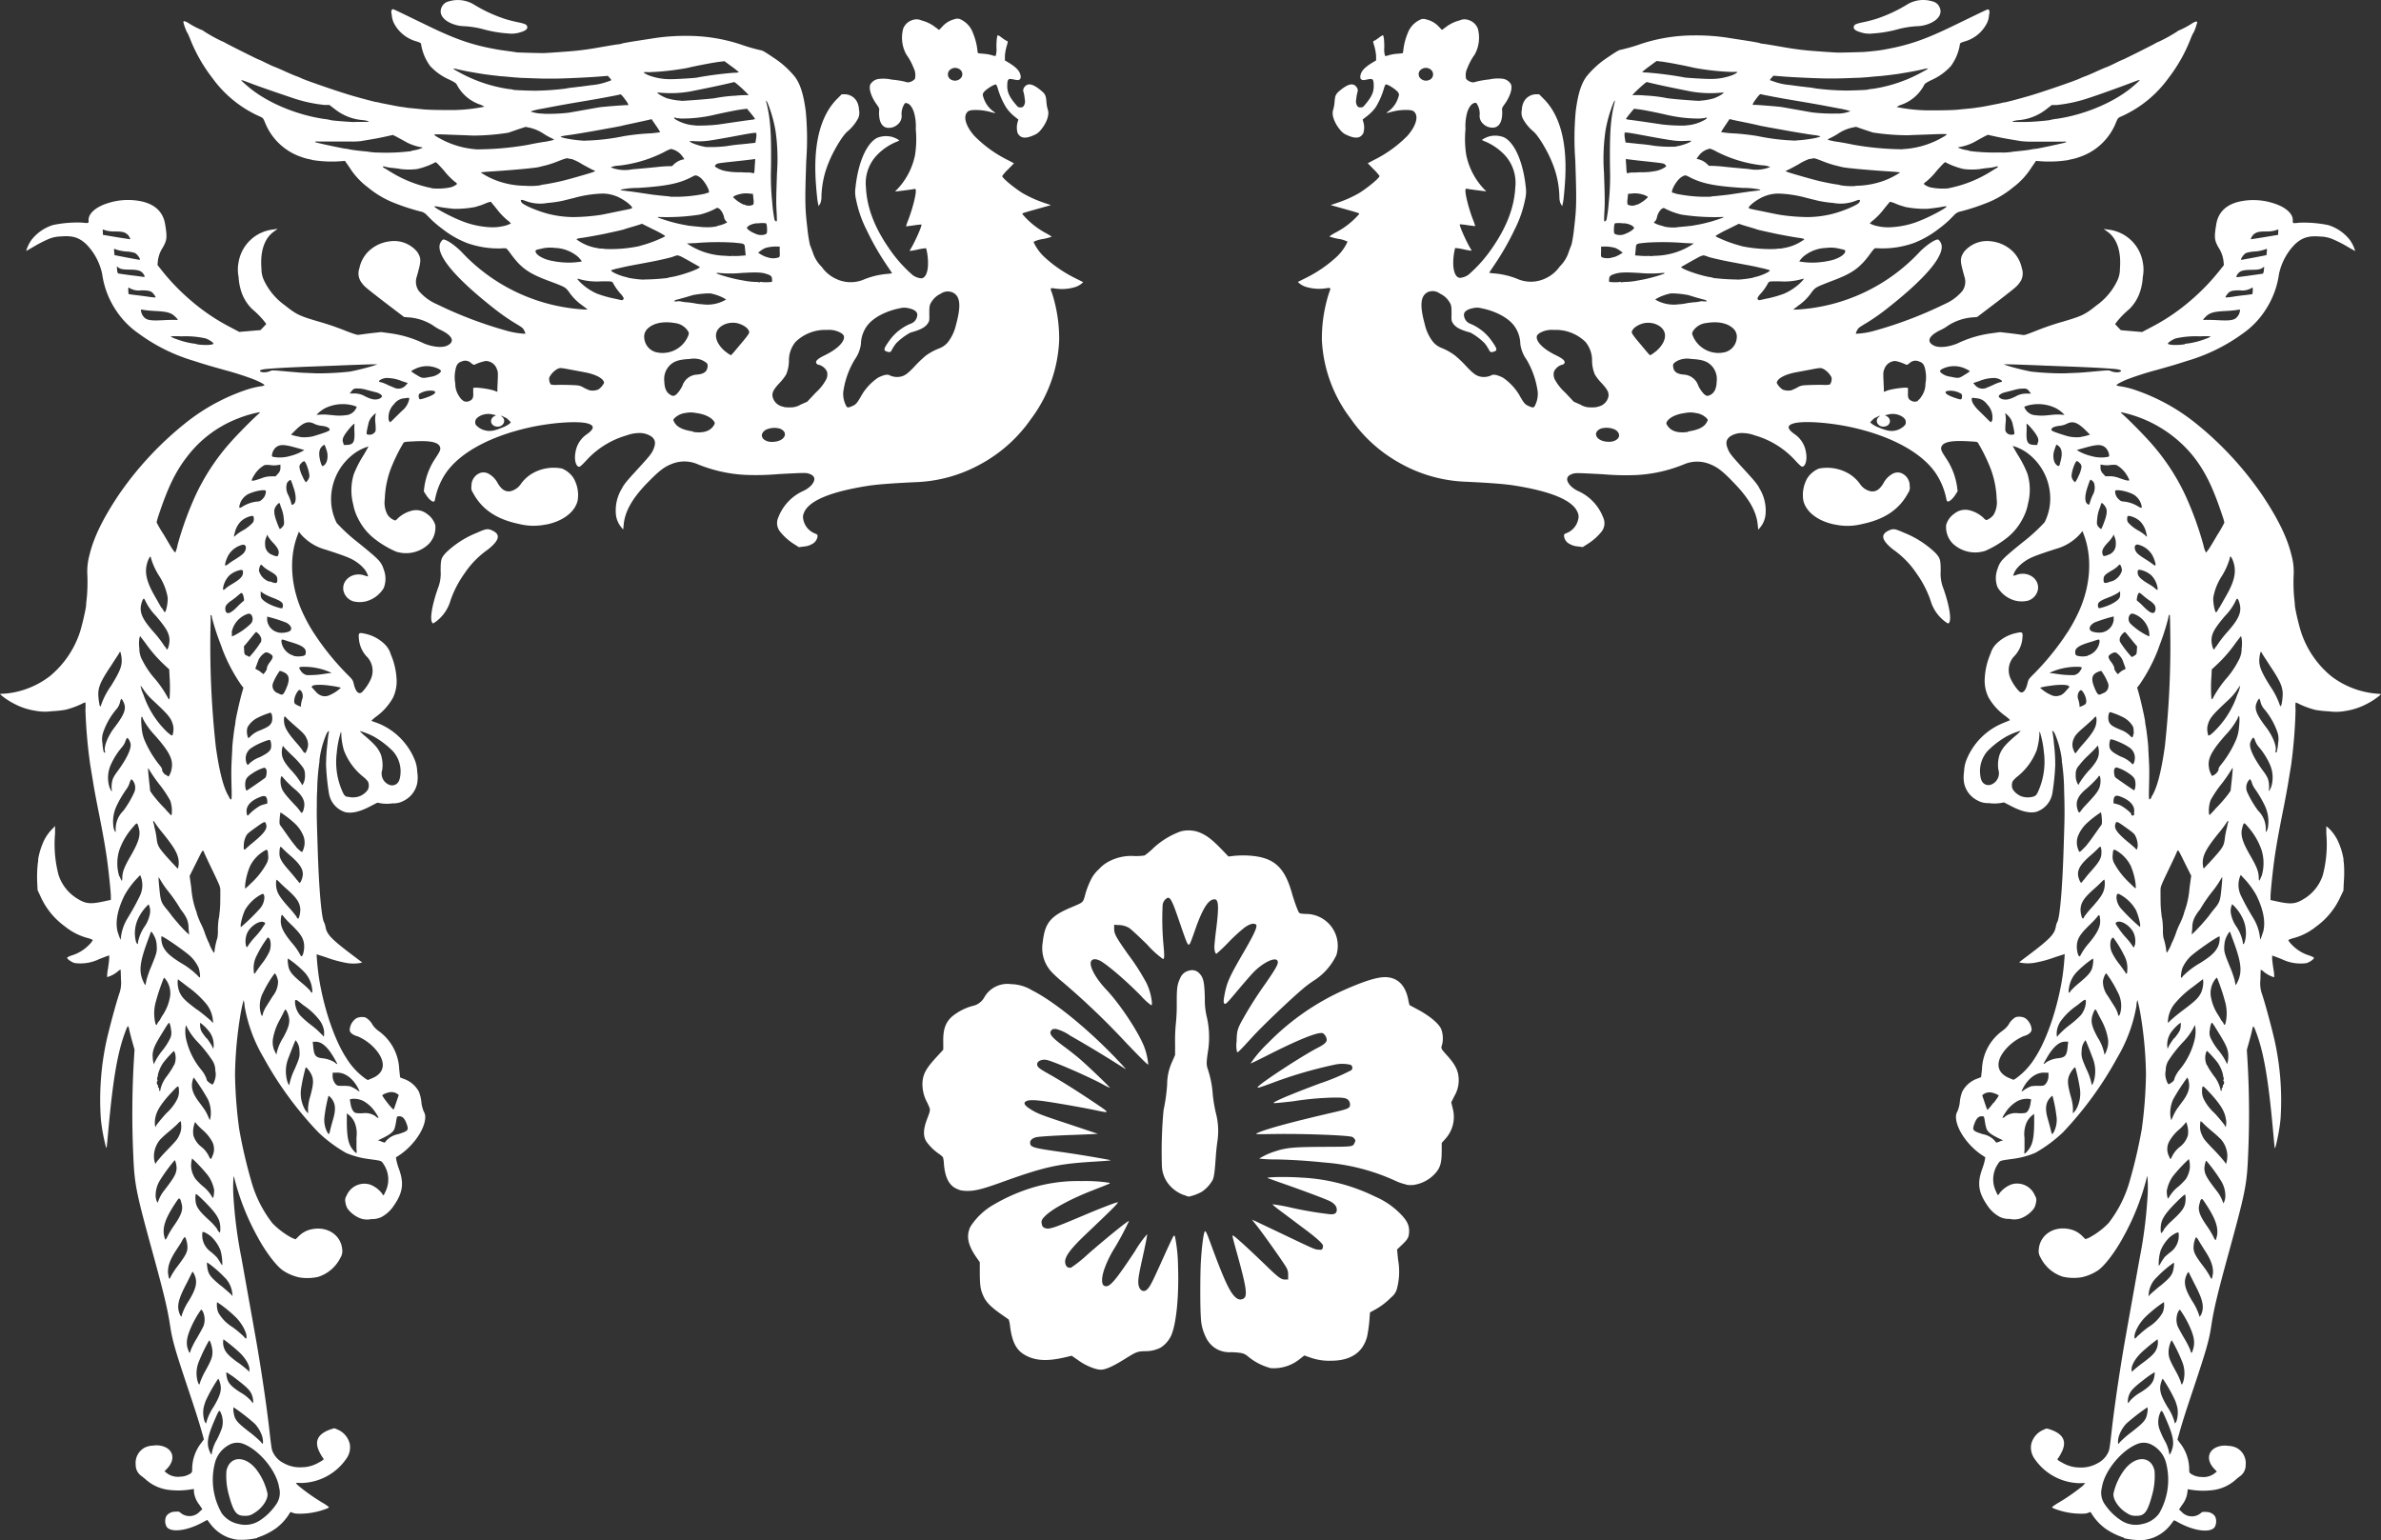<svg xmlns="http://www.w3.org/2000/svg" viewBox="0 0 448.5 290.1"><rect x="0" y="0" width="448.5" height="290.1" fill="#333333" stroke="none"/><defs><style>.cls-1{fill:#fff;}</style></defs><g id="레이어_2" data-name="레이어 2"><g id="레이어_1-2" data-name="레이어 1"><g id="레이어_2-2" data-name="레이어 2"><g id="svg2511"><g id="layer1"><path id="path2504" class="cls-1" d="M206.31,257.83a10.89,10.89,0,0,1-3.36-1.71l-1.08-.74-1.22.29c-3.18.75-5.35.68-7.21-.23s-2.74-2.33-3.17-5.57a6,6,0,0,0-.26-1.31s-.58-.42-1.18-.83c-2-1.39-3-2.31-3.56-3.52s-.68-1.89-.71-4.29v-2.16l-.59-.84c-1.69-2.41-2-4.09-1.18-5.85a12.78,12.78,0,0,1,3.72-3.75,33.91,33.91,0,0,1,8.46-3.75,29.92,29.92,0,0,1,8.73-1.09,29.49,29.49,0,0,1,5.31.33c.18.1.06.15-3.1,1.38-4.12,1.6-7.62,3.48-9,4.83-.71.69-.83,1-.64,1.68a.78.78,0,0,0,.55.62c.79.33,1.67,0,7.31-2.38,2.55-1.09,5.57-2.27,6.17-2.41l.33-.08-.34.44c-.39.47-2.13,2.17-5.5,5.36-3.62,3.43-4.58,4.89-4,6.1a.8.8,0,0,0,1,.41,24.94,24.94,0,0,0,3.12-2.5c3.43-3,7.75-6.5,7.75-6.25a54.13,54.13,0,0,1-2.66,5,20.47,20.47,0,0,0-2,4.1c-.55,1.66-.53,2.84,0,3.1.94.42,1.88-.64,5.78-6.51a20.15,20.15,0,0,1,2.31-3.22c0,.34-.38,2.25-1,5-.65,2.95-.77,3.87-.61,4.65.21,1,1,1.38,1.62.74s.92-1.28,3.41-6.8c.77-1.69,1.46-3.15,1.55-3.24s.18-.12.27.12a30,30,0,0,1,.57,5.51c.2,5.85-.34,11.08-1.34,13.23a5.53,5.53,0,0,1-1.9,2.14,6.15,6.15,0,0,1-3,.69c-1.47.06-1.59.11-3.81,1.49s-3.6,2-4.51,2a4.87,4.87,0,0,1-1-.17Zm32.89-.16a11,11,0,0,1-4-2.06c-.85-.71-1.13-.79-3.19-.9a5.16,5.16,0,0,1-2.57-.46,4.9,4.9,0,0,1-2.32-2.41,9,9,0,0,1-.92-3.68c-.14-1.8-.14-8,0-10.45.19-3.14.55-5.78.8-5.78s.63,1.24,1.77,4.27c1.84,4.89,2.79,6.92,3.69,7.91.57.63,1.07.81,1.63.58,1-.41.79-1.89-1.24-9.17-.38-1.37-.7-2.59-.7-2.71s.11-.13.6.28c1,.81,3.56,3.2,5.83,5.4s2.8,2.59,3.58,2.53h.48v-.8a2.5,2.5,0,0,0-.35-1.48c-.39-.74-4.43-6.47-5.67-8l-.79-1,.71.32,4.21,2c6.89,3.29,6.87,3.29,7.59,3.34s.66,0,.79-.25a1.06,1.06,0,0,0,.06-.56c-.11-.42-1.4-1.57-3.56-3.16L242,228.7c-1.62-1.19-2.35-1.78-2.28-1.85a34.79,34.79,0,0,1,3.51.64,69.21,69.21,0,0,0,7.42,1.25c.75,0,1-.16,1.13-.59.14-.76-.3-1.4-1.32-1.91-.8-.4-5.32-2.09-8.83-3.31-1.48-.51-2.76-1-2.84-1-.43-.23,3.61-.3,6.23-.11a35.16,35.16,0,0,1,14,3.58,14.85,14.85,0,0,1,4.59,3.07c1.36,1.34,1.83,2.23,1.82,3.42s-.28,1.59-1.4,2.65l-.87.83.19,1.91a12.63,12.63,0,0,1-.23,5.54,3,3,0,0,1-1.06,1.55,13,13,0,0,1-3.18,2.4l-.82.45L258,248a27.07,27.07,0,0,1-.47,3.71c-.79,3.06-3.09,4.61-6.81,4.61a10.63,10.63,0,0,1-3.91-.6l-1.12-.39-.78.61a7.79,7.79,0,0,1-5.71,1.76ZM223,225.11a6.41,6.41,0,0,1-2.3-1.43,5.83,5.83,0,0,1-1.84-4.14,85.87,85.87,0,0,1,.31-10.39,34.17,34.17,0,0,0,.68-4.84,10.36,10.36,0,0,1,1-4.44l.5-1.14v-2.16a30.5,30.5,0,0,1,.15-3.82,35.57,35.57,0,0,0,.16-4c0-2.55.07-3.28.65-4.5a2.33,2.33,0,0,1,1.7-1.42,1.85,1.85,0,0,1,1.87.48c.78.81,1,1.57,1.07,4.76a13.52,13.52,0,0,0,.42,3.7,17,17,0,0,1,.16,6.35c-.3,2-.3,2.49,0,3.34a19,19,0,0,1,.91,4.66,26.75,26.75,0,0,0,.6,3.58,13.23,13.23,0,0,1,.27,5.35c-.1.64-.24,2-.3,2.89-.21,3-.32,3.8-.64,4.43a6.57,6.57,0,0,1-2,2.13,9,9,0,0,1-2.44.91,4.92,4.92,0,0,1-.91-.32Zm-42.34-1c-1.75-.55-2.64-2.07-2.86-4.9a5.07,5.07,0,0,0-.18-1.22,4.06,4.06,0,0,0-.81-.68,9.38,9.38,0,0,1-2.34-2.32c-.6-1-.56-2.26.13-4.11.74-2,.73-1.69.06-3.18a7.22,7.22,0,0,1-.9-3.76c.11-1.66.68-2.69,2.68-4.86l1.24-1.35v-1.34c-.06-2.43.37-3.71,1.63-4.89a10.43,10.43,0,0,1,3.85-2,3.29,3.29,0,0,0,2.27-1.67,5,5,0,0,1,5-2.45,7.94,7.94,0,0,1,4,1.18c4,2,10.19,7,15.54,12.55,1.76,1.85,2.28,2.44,2,2.24l-2-1.25c-2.33-1.48-5.59-3.43-8.35-5a8.54,8.54,0,0,0-2.71-1.28c-.45,0-.59,0-.79.18-.64.64-.18,1.28,2.22,3.07.89.65,2.2,1.68,2.92,2.29,1.3,1.08,5.89,5.47,5.81,5.55a7.7,7.7,0,0,1-1.12-.54c-3.08-1.67-9.8-4.58-10.91-4.73-.89-.12-1.68.27-1.68.84s.61.93,2.26,1.86c2.46,1.39,5.34,3.21,9,5.67,2.44,1.66,2.44,1.69-.05,1.17-2-.44-6.94-1.31-9.36-1.67-2.14-.32-3.25-.35-3.82-.12-.73.31-.48.81.78,1.59s1.78,1,7.47,2.87l5.16,1.73-1.32.07-3.26.13c-2.86.09-6,.28-6.82.4s-1.42.57-1.36,1.16c.08.76.62.92,5.6,1.62,3,.42,6.52,1,9.34,1.53.52.1.24.13-3.38.36-6.5.41-9.06,1-17.35,4-3.13,1.12-4.61,1.49-5.95,1.48a6.48,6.48,0,0,1-1.52-.15Zm84.19-1a9,9,0,0,1-2-.68A39.09,39.09,0,0,0,249.69,219c-3.72-.37-6.24-.53-9.31-.6a24.26,24.26,0,0,1-3.19-.16,13.29,13.29,0,0,1,3-1.36c2.11-.7,3.47-.82,9.14-.85s5.47,0,5.84-.79c.18-.36.17-.41,0-.68a1.12,1.12,0,0,0-.46-.4c-.83-.31-9-.62-14.33-.55-3.88.06-4,.06-3.61-.14,1.47-.74,6.28-2.06,14.69-4,2.56-.6,2.84-.74,2.84-1.42a1.26,1.26,0,0,0-.23-.72c-.38-.49-.91-.6-2.81-.58a56.18,56.18,0,0,0-7.55.68c-1.82.22-3.47.38-3.67.36s-.25-.09.68-.53c1.36-.65,3.85-1.65,7.91-3.18a39.87,39.87,0,0,0,5.92-2.49.64.64,0,0,0,0-.91l-.1-.09a6.74,6.74,0,0,0-3.22,0,81.65,81.65,0,0,0-11.6,3.41c-2.55.94-2.94,1.05-2.66.71.71-.87,8.61-6,11.21-7.32,1.22-.61,1.73-1.06,1.73-1.53a1.67,1.67,0,0,0-.69-1.21c-.73-.39-4.48,1.09-10.53,4.17-1.66.84-3.06,1.52-3.12,1.5a23.4,23.4,0,0,1,3.27-3.83,46.62,46.62,0,0,1,14.33-10c3.9-1.73,6.41-2.5,7.95-2.42,2.19.11,3.6,1.54,4.14,4.19a7.57,7.57,0,0,0,.25,1.07l1.3.7c2.34,1.22,4.1,2.65,4.64,3.76a5,5,0,0,1,.19,3c-.24.7-.23.72.91,2,1.51,1.64,2.13,2.84,2.21,4.29a5.83,5.83,0,0,1-.81,3.39l-.58,1.17.26,1.1a6.15,6.15,0,0,1-1.42,5.84l-.64.71v1.39c0,2.57-.3,3.46-1.57,4.71a6.82,6.82,0,0,1-3.36,1.75,4.34,4.34,0,0,1-1.83,0Zm-52.46-26.39a140.72,140.72,0,0,0-12.14-11.66,24.37,24.37,0,0,1-2.19-2,6.57,6.57,0,0,1-1.64-5.59c.4-3.64,1.47-4.93,5.44-6.58,2.32-1,2.12-.77,2.64-2.67a15.78,15.78,0,0,1,.88-2.28,6.56,6.56,0,0,1,1.64-2.23,6.44,6.44,0,0,1,2-1.51,8.9,8.9,0,0,1,4.59-.95,10.28,10.28,0,0,0,2-.11A13.81,13.81,0,0,0,217,160a15.06,15.06,0,0,1,5.41-3.39,5.81,5.81,0,0,1,3.15.06c1.58.53,2.75,1.41,5,3.79l.84.88,1.11-.13a19.51,19.51,0,0,1,2.42-.06c4.87.23,6.95,2,8.37,6.9.25.9.67,2.16.92,2.8.45,1.15.47,1.17.89,1.24a6.73,6.73,0,0,0,1,.07,6,6,0,0,1,5.88,6.12,5.77,5.77,0,0,1-.27,1.66,11.65,11.65,0,0,1-4.35,4.85,19.58,19.58,0,0,0-1.88,1.41c-2.54,2.14-7.62,7-9.54,9.09-2.57,2.81-2.78,3-2.93,2.88a5.27,5.27,0,0,1-.09-1.94c.06-2.16.14-2.44,1.42-4.69a74.41,74.41,0,0,1,4.08-6.35c1.75-2.53,2.27-3.44,2.27-3.92,0-1.29-2.67-.14-4.7,2-.46.49-1.69,1.91-2.75,3.16-2.13,2.54-2.32,2.74-2.57,2.64s-.23-.58,0-1.79c.43-2.21.88-3.24,3.34-7.49,1.76-3,2.53-4.55,2.63-5.17.06-.37,0-.44-.21-.55-.4-.18-1.06,0-1.94.6a32.38,32.38,0,0,0-3,2.73,31.4,31.4,0,0,1-2.36,2.26c-.22,0-.39-.56-.39-1.29,0-.39.16-1.93.35-3.42.38-3,.43-4.54.18-5.15-.15-.33-.23-.39-.55-.39-1.1,0-2.22,1.76-3.59,5.69-.84,2.39-1,2.85-1.24,2.85s-.57-.92-1.81-4.54c-1.29-3.8-1.69-4.54-2.25-4.24a1.74,1.74,0,0,0-.84,1.33,53.57,53.57,0,0,0,.15,7.39c.2,2.11.19,2.72-.06,2.77a18.06,18.06,0,0,1-3-2.73c-1.56-1.53-3.09-2.94-3.41-3.14a4,4,0,0,0-2.15-.54l-.66-.06v.73c0,1,.3,1.54,2.56,4.77a41.67,41.67,0,0,1,3.53,5.49,11,11,0,0,1,1,3.45c.06.63,0,.71-.13.71a11.36,11.36,0,0,1-1.88-1.72c-2.77-2.84-6.47-6-7.74-6.65-1.11-.55-1.86-.26-1.76.69.13,1.13,1.29,3,2.88,4.69,2.76,2.9,6.46,8.56,7.34,11.23a12.86,12.86,0,0,1,.62,2.93c0,.17-.91-.68-3.84-3.74Z"/><path id="path3314" class="cls-1" d="M48.43,289.65a12.9,12.9,0,0,0,3.51-1.73,9.94,9.94,0,0,0,2.48-2.65c.2-.4.42-.54.57-.36a3,3,0,0,0,.83.21,13.86,13.86,0,0,0,5.87-1c.16-.08.29-.18.28-.22a8.73,8.73,0,0,0-1.06-.74A36.9,36.9,0,0,1,56.37,280a3.94,3.94,0,0,1-.64-.65,4.71,4.71,0,0,1,.92,0,10.53,10.53,0,0,0,8.62-4.62,3.62,3.62,0,0,0,.62-2.71,3.9,3.9,0,0,0-2.37-2.76c-.49-.25-.5-.25-1.09-.06-2.58.84-3.31,2.28-2.22,4.38a7.83,7.83,0,0,0,.62,1.05c.25.28.2.33-.86.91a6.43,6.43,0,0,1-3.17.85,6.18,6.18,0,0,1-3.32-.76,4.37,4.37,0,0,1-2-1.94c-.3-.54-.34-.76-.78-4.66-.58-5-1.69-12.39-2.71-18-.12-.7-.61-3.43-1.08-6.06s-1.11-6.24-1.43-8A85.82,85.82,0,0,1,44,225.81a27.54,27.54,0,0,1,0-4.26,2.3,2.3,0,0,1,.18.54,45.89,45.89,0,0,0,4.39,11c1.49,2.77,3.5,5.4,4.77,6.26a9.14,9.14,0,0,0,3,1.27,9.33,9.33,0,0,0,3.57-.09,7.07,7.07,0,0,0,4.22-3.62,2.32,2.32,0,0,0,.33-1.59c-.25-2.67-2.77-4.35-5.67-3.78a4.65,4.65,0,0,0-2.51,1.32l-.6.59-.63-.24a14.65,14.65,0,0,1-3.74-2.8,22.87,22.87,0,0,1-4-8,94.69,94.69,0,0,1-2.25-9.7,84.89,84.89,0,0,1-.79-10.33,75.33,75.33,0,0,1,.92-10.6,33.2,33.2,0,0,1,.69-3.38,3.56,3.56,0,0,1,.19,1.12,28.65,28.65,0,0,0,3.6,9.73A66.93,66.93,0,0,0,60,213.33a26.76,26.76,0,0,0,5.19,3.85,16.06,16.06,0,0,0,4.36,1.16c2.39.33,2.26.29,2.69.93a5.18,5.18,0,0,1,.32,5.29,4,4,0,0,1-.32.62,1.76,1.76,0,0,1-.33-.43,5.19,5.19,0,0,0-2.22-1.62,3.63,3.63,0,0,0-4.41,2.1,1.54,1.54,0,0,0-.2,1.3,2.72,2.72,0,0,0,.44,1.21,5.55,5.55,0,0,0,2.43,1.79,3.78,3.78,0,0,0,2,.11,4,4,0,0,0,1.91-.39,6.41,6.41,0,0,0,2.28-2.08c1.75-2.51,2-4.25,1-7a11.57,11.57,0,0,1-.48-1.65l-.08-.5.6-.39c2.68-1.77,4.84-4.89,4.92-7.1a2,2,0,0,0-.27-1.14,6.07,6.07,0,0,1-.46-1.84,7.33,7.33,0,0,0-.46-1.9A5.12,5.12,0,0,0,76,203.21l-.63-.25-.17-1.51a9.32,9.32,0,0,0-3.78-7.17,4.72,4.72,0,0,1-1.23-1.21,3.4,3.4,0,0,0-1.35-1.41,2.55,2.55,0,0,0-1.7.14,2.83,2.83,0,0,0-1.27,2.2c0,.54.66,1,1.49,1.21a9.4,9.4,0,0,1,3.4,2.48c2,2.33,1.76,4.4-.62,5.4l-.85.36-.42-.24a13.28,13.28,0,0,1-3.59-3.84c-2.13-3.21-4.11-8.86-5.09-14.52a45.51,45.51,0,0,1-.55-5.09l1.75.56a22.54,22.54,0,0,0,3.94,1.08,7.49,7.49,0,0,0,2.5,0l.4-.1-2-1.51c-3.81-2.89-4.66-3.78-4.91-5.15a3.19,3.19,0,0,0-.25-.85c-.5-.7-1-6.26-1.24-14.3-.16-4.89-.18-6.14-.15-7.65,0-.81,0-2.15.07-3a39,39,0,0,1,.32-4.57c0-.2.08-.53.1-.73a5.43,5.43,0,0,1,.06-.78,17.72,17.72,0,0,1,1.29-4.56c.25-.48.52-.66.43-.29a18.85,18.85,0,0,0-.27,2.1,34,34,0,0,0-.26,4.15,45.52,45.52,0,0,0,.53,5.22A4.47,4.47,0,0,0,65.08,153c1.32.26,2.89-.14,5-1.29l1-.51.71.13a7.67,7.67,0,0,0,2.14,0,4,4,0,0,0,2.16-.51,4.73,4.73,0,0,0,2.5-3.28,6.59,6.59,0,0,0,0-2.17,6.42,6.42,0,0,0-.55-2.43,12.5,12.5,0,0,0-6.83-6.7L70,135.81c-.11,0,.16-.3.84-.81A11.11,11.11,0,0,0,74,131.48a7.12,7.12,0,0,0,.69-3.72,13.24,13.24,0,0,0-1.08-4.5,4.36,4.36,0,0,0-1-1.76,7.47,7.47,0,0,0-3.69-2.09c-1.38-.31-1.43-.28-1.3,1.07a5.55,5.55,0,0,0,1.63,3.37,3.83,3.83,0,0,1,.5,4.28,8.64,8.64,0,0,1-1.57,2.26c-.61.48-1.17-.07-1.52-1.48-.2-.84-.2-.84-1.37-2a49.58,49.58,0,0,1-5.47-6.62c-.39-.6-.77-1.15-.83-1.24a31.39,31.39,0,0,1-1.67-3c-2.53-5.07-3-10.75-1.26-15.27l.24-.63.28.38a9.48,9.48,0,0,0,4.74,3c4.29,1.39,5.08,1.73,6.3,2.68a7,7,0,0,1,1.09,1.08,3.8,3.8,0,0,1,.64,1.29,2.7,2.7,0,0,1-.69-.18c-2.07-.72-4.19.68-4,2.66a2.72,2.72,0,0,0,1.91,2.22,5.14,5.14,0,0,0,2.34,0,5.52,5.52,0,0,0,3.37-2.51,4.77,4.77,0,0,0,.06-3.33c-.53-1.64-.76-1.88-4.71-5.1a33.76,33.76,0,0,1-4.2-3.82,9.94,9.94,0,0,1-1.06-4.82,10.68,10.68,0,0,1,4.37-8.28,8.54,8.54,0,0,1,2.67-1.32s-.43.83-1,1.76a20.61,20.61,0,0,0-1.77,3.47A10.45,10.45,0,0,0,66.53,95a9.15,9.15,0,0,0,.91,2.65,11,11,0,0,0,3.14,3.87,18.62,18.62,0,0,0,4,2.38,6.14,6.14,0,0,0,6.14-1.39A4.45,4.45,0,0,0,82,98.94a3.92,3.92,0,0,0-1.52-2.1,3.29,3.29,0,0,0-2.75-.68A6,6,0,0,0,75,97.58a2.09,2.09,0,0,1-.56.47,2.94,2.94,0,0,1-1.38-1,4.61,4.61,0,0,1-.58-3A17.79,17.79,0,0,1,74,87.36a31.56,31.56,0,0,1,2-3.93c.14-.19.28-.21,2.07-.3,3.27-.17,4.76.23,4.87,1.31,0,.39-.11.67-1,2a13,13,0,0,0-2,5.22l-.11.9.43.67c.46.73,1.09,1.29,1.41,1.26.14,0,.22-.15.28-.46a13.44,13.44,0,0,1,1.87-4.67c2.55-3.94,8.31-7.14,15.88-8.83,4.2-.93,9.13-1.28,11-.76,1.31.37,1.27,1-.11,2a5,5,0,0,0-2.2,3.5c-.26,1.35.12,2.7.74,2.65.16,0,.63-.45,1.35-1.23a16.36,16.36,0,0,1,7.6-4.69,6.54,6.54,0,0,1,2.1-.42,4,4,0,0,1,2.57.68c.76.63.82,1.33.23,2.61-.29.63-.76,1.2-2.86,3.49s-2.57,2.85-3,3.7A7.93,7.93,0,0,0,116,96.71a4.51,4.51,0,0,0,1.06,2.65l.33.38.1-1c.25-2.39,1.54-4.72,4.17-7.5,2.34-2.41,3.34-3.24,4.76-3.8a6.31,6.31,0,0,1,4.79-.08,27.37,27.37,0,0,0,9.09,2.09,49.12,49.12,0,0,0,6.42-.15c5-.26,5.1-.26,5.7-.06,1.12.38,1.28,1.11.46,2.11a4.85,4.85,0,0,1-1.64,1.16,9,9,0,0,0-4.65,5,2.55,2.55,0,0,0,.32,2.59,10.43,10.43,0,0,0,2.71,2.42l.86.55.92-.12a3.51,3.51,0,0,0,1.51-.44A1.88,1.88,0,0,0,154,101c0-.29-.1-.36-.48-.5a3.57,3.57,0,0,1-2.2-2.63,1.89,1.89,0,0,1,.12-1.28c.92-2.3,5.1-4,12.22-5.1,1.78-.26,4.7-.48,9.15-.68a27.19,27.19,0,0,0,12.12-3.5,27.48,27.48,0,0,0,9.27-8.38,26.53,26.53,0,0,0,5.31-14.78,28,28,0,0,0-1.3-8.8c-.43-1.2-.47-1.13.57-1a8.5,8.5,0,0,0,3.94-.34,4,4,0,0,0,1-.57l.32-.29-1.42-.71a24.66,24.66,0,0,1-5.94-4.07,8.9,8.9,0,0,1-2-2.81,5.49,5.49,0,0,1,1.74-.53,11.05,11.05,0,0,0,1.69-.44,8,8,0,0,0-1.05-.65,15.18,15.18,0,0,1-4.46-3.59c-.1-.18-.09-.18,3.07-1.07l2.29-.64-1.24-.42a22.61,22.61,0,0,1-4.08-1.83c-1.61-1-3.82-2.82-3.86-3.22a7.84,7.84,0,0,1,1.11-1.27L191,30.76l-1.14-.6a23.36,23.36,0,0,1-6.35-4.59c-1.54-1.76-2.09-3.51-1.36-4.39.25-.29.37-.35,1-.44a10.49,10.49,0,0,1,3.48.37c1,.27,1.05.24.41-.18a5.11,5.11,0,0,1-1.73-2.39c-.22-.63-.23-.74-.1-1,.22-.54,2.17-1.81,2.45-1.6a4,4,0,0,1,.35.93,14.76,14.76,0,0,0,1.48,3.32A8,8,0,0,0,191.17,22l.65.52-.13.47a3.68,3.68,0,0,0,0,2.08,1.77,1.77,0,0,0,.53.62c.53.37,1.36.3,2.48-.21a3.11,3.11,0,0,0,1.35-1c1.13-1.34,1.68-2.94,1.31-3.84a7.39,7.39,0,0,1-.25-1.48c-.11-1.3-.22-1.49-1.35-2.38-1.45-1.12-2.36-1.17-2.93-.16a1,1,0,0,0,0,.83,9.77,9.77,0,0,1,.21,1.3,1.61,1.61,0,0,1-.15,1.11.63.63,0,0,1-.64.37c-.38,0-.47,0-.87-.5-1.29-1.51-1.7-2.44-1.64-3.74,0-.58.09-.89.22-1s.21-.18,1.08,0c.67.13.77.12,1,0a.54.54,0,0,0,.23-.41c0-1.07-.73-1.87-2.51-2.92l-.47-.28v-.87a9.3,9.3,0,0,1,.33-1.81c.27-.9.27-.95,0-1a6.47,6.47,0,0,1-.89-.58,4.21,4.21,0,0,0-.75-.49c-.17,0-.3,1-.28,2.34a4.38,4.38,0,0,1-.15,1.57,1.92,1.92,0,0,1-.74-.15,8,8,0,0,0-1.38-.25l-1-.09c-.23,0-.27-.08-.32-.6a11.6,11.6,0,0,0-.83-3.21A4.48,4.48,0,0,0,181,3.68a1.4,1.4,0,0,0-1.2-.06A4.48,4.48,0,0,0,177.51,5l-.62.64-.69-.51a7.12,7.12,0,0,0-2.62-1.28,2.26,2.26,0,0,0-1.75-.06,2.73,2.73,0,0,0-1.69,1.58,6.56,6.56,0,0,0,.59,4.91,11.1,11.1,0,0,1,1.36,2.51,3,3,0,0,1,.25,2.07,2,2,0,0,1-1.22.65,1.76,1.76,0,0,1-.71-.14A17.75,17.75,0,0,0,168,15a7.45,7.45,0,0,0-2.62-.11,2.15,2.15,0,0,0-1.43,1c-.36.77.15,2.37,1.23,3.84.38.53.48.75.43,1a5.34,5.34,0,0,0,0,1.13c.12,1.5.83,2.31,1.94,2.22a2.45,2.45,0,0,0,1.61-.7,2,2,0,0,0,.66-1.81,3.56,3.56,0,0,1,.55-2c.14-.19.2-.2.52-.11.48.13.94.73,1.26,1.66a9.44,9.44,0,0,1,.35,3.21,19.51,19.51,0,0,1-.14,4.89,13.15,13.15,0,0,1-3.19,6.26l-.58.61,1.71-.21c.93-.12,1.79-.24,1.9-.28a.23.23,0,0,1,.27.07c.23.43-.46,3.31-1.34,5.64a13.15,13.15,0,0,0-.47,1.33s.67-.07,1.44-.18a14.18,14.18,0,0,1,1.46-.17c.18.14-1.19,3.23-2,4.57a1,1,0,0,0-.19.41,13.07,13.07,0,0,0,1.52-.27,10.13,10.13,0,0,1,1.56-.24A11.12,11.12,0,0,1,174.8,50c-.08,1.48-.54,2.37-1.24,2.43a3.21,3.21,0,0,1-1.63-.6,26,26,0,0,1-4.57-5.19c-2.68-3.92-4.06-7.59-4.24-11.27a7.68,7.68,0,0,1,2-6.08,10.82,10.82,0,0,1,3.81-2.6c.26-.1.47-.21.46-.26a4.63,4.63,0,0,0-1.59-.7,4.56,4.56,0,0,0-2.56.23c-2,1-3.6,4.65-4.09,9.34a5.8,5.8,0,0,0,.11,2.31,22,22,0,0,0,2,5.75,50.06,50.06,0,0,0,3.78,6.6c.55.81,1,1.49,1,1.51a6.67,6.67,0,0,1-1,.13,15.15,15.15,0,0,0-4.2,1,6.34,6.34,0,0,1-5.37-.08,6.63,6.63,0,0,1-2.68-2.24,6.61,6.61,0,0,1-1.7-2.78c-.22-.6-.46-1.22-.53-1.39a28.92,28.92,0,0,1-.49-3.21c-.44-3.72-.46-5-.2-12.63a55.31,55.31,0,0,0-.09-9.28c-.41-3.16-1-5.07-2-6.46a17.38,17.38,0,0,0-3.54-3.31c-2.28-1.54-2.56-1.7-3-1.77a32.39,32.39,0,0,1-3.84-1.12,32,32,0,0,0-9.91-1.57,39.2,39.2,0,0,0-5.93.38l-3.8.59c-1.24.19-2.41.4-2.6.47a2.23,2.23,0,0,1-.62.14c-.23,0-1.69.25-4.52.74a54.27,54.27,0,0,1-5.68.66c-1.79.14-3.61.26-4.06.26-1,0-4.52-.1-4.89-.13C96,9.64,94.61,9.49,94,9.38c-4.93-.84-8.09-1.92-13.79-4.71-2.08-1-4.5-2.19-5.56-2.68-.68-.31-.71-.32-.85-.12s-.1.42,0,1a4.13,4.13,0,0,0,.56,1.78A6.82,6.82,0,0,0,78.5,7.81c.77.26.81.29.84.64a9.32,9.32,0,0,0,1.7,4A11,11,0,0,0,84.64,15c.88.42,1.25.66,1.37.87a7.76,7.76,0,0,0,4.34,3.8,3.27,3.27,0,0,1,.88.43,31.39,31.39,0,0,1-5.8.63c-2,0-4.84,0-6.17-.18l-1.44-.14c-.67-.06-1.3-.13-1.4-.16l-.35-.06c-.3,0-1.88-.29-3.09-.54l-1.23-.24-.39-.1a2.14,2.14,0,0,0-.44-.08c-.18,0-2.12-.5-4.7-1.24-2.28-.66-8.75-2.88-9.47-3.26-.32-.15-.66-.29-1-.41s-1.3-.53-2.09-.89-1.68-.75-2-.86-1.1-.49-1.78-.82c-.42-.22-.86-.42-1.3-.6-.09,0-5.23-2.57-6-3a4.24,4.24,0,0,0-.77-.38,29.77,29.77,0,0,1-3.49-1.94.29.29,0,0,0-.21-.14,14.63,14.63,0,0,1-2.69-1.4c-.76-.43-1-.38-.81.14a2.5,2.5,0,0,0,.16.51c0,.14.09.27.14.4.24.62.3.76.39.84a12.49,12.49,0,0,1,.55,1.25A30,30,0,0,0,40,14.69,22,22,0,0,0,49.07,22c.44.2.52.3.82,1a11.2,11.2,0,0,0,7,6.61,9.14,9.14,0,0,0,1.36.38,4.74,4.74,0,0,1,.65.16,22.84,22.84,0,0,0,5.29.22l.79-.06.88,1.27a14,14,0,0,0,3.46,3.73A18.17,18.17,0,0,0,73.71,38a41.07,41.07,0,0,0,5.42,1.82,2.1,2.1,0,0,1,1.27.7l1,1a22.45,22.45,0,0,0,2,1.65A18.08,18.08,0,0,0,88,45.79a17.67,17.67,0,0,0,6.49,1,4.31,4.31,0,0,1,.88,0,6.47,6.47,0,0,1,.75.91c2,2.77,3.42,3.78,7.19,5.19,3.14,1.17,3.17,1.19,3.86,2.09a9.85,9.85,0,0,0,2.52,2.55l1,.77h-.62A34.26,34.26,0,0,1,86.92,47.43c-1.32-1.34-3.06-2.48-3.5-2.29a1.71,1.71,0,0,0-.39.46c-1.26,2,2.32,6.47,10.11,12.57a39.41,39.41,0,0,0,3.69,2.59c1.53.92,1.68,1,1.92,1.52a1.4,1.4,0,0,1,.21.59,15,15,0,0,1-3.52-.57,76.65,76.65,0,0,1-13.16-5,9.17,9.17,0,0,1-3.4-2.51,3,3,0,0,1-.42-2.52c.1-.31.32-1.12.49-1.81.36-1.49.3-2-.35-3a5.63,5.63,0,0,0-5.17-2,6.9,6.9,0,0,0-4.13,2,6.24,6.24,0,0,0-1.61,3.09,2.89,2.89,0,0,0,.51,2.81c.44.63.94,1,4.2,3.53l3.71,2.82.65.06a9.84,9.84,0,0,1,4.79,1.52,8.68,8.68,0,0,0,1.34.81c2.36,1.1,2.88,2.26,1.35,3-.93.45-2.7.28-4.37-.4a21.19,21.19,0,0,0-6.18-1.89l-1.89-.26-1.8.2c-1,.12-2,.26-2.34.31s-.64,0-2.72-.81a50.57,50.57,0,0,0-5.08-1.72c-3.36-1-4-1.25-6.17-3a12.12,12.12,0,0,1-3.92-4.63,5,5,0,0,1-.52-2.29c-.27-3.27.55-5.72,2.36-7l.7-.51-.85.13a7.43,7.43,0,0,0-6.52,6.17,7.07,7.07,0,0,0,0,2.75,10.58,10.58,0,0,0,.52,2.79,8.06,8.06,0,0,0,2.06,3.3,16.93,16.93,0,0,1,2.23,2.25l.41.54-.54.58-.55.57-2,.17-2,.17-1.61-.85a37.9,37.9,0,0,1-7.21-4.81,40.92,40.92,0,0,1-5.84-6l-.74-.94.06-.7a5.93,5.93,0,0,1,.95-2.62c.78-1.38.83-1.9.42-4.39s-2.2-3.94-5-4.38a12.34,12.34,0,0,0-5.88.47c-2.25.72-3.65,2-3.53,3.27,0,.5,0,.5-1.23.36a22.65,22.65,0,0,0-5.45.45,8.27,8.27,0,0,0-4.08,2.81,6.89,6.89,0,0,0-1,2.08s.71-.38,1.53-.87A24.37,24.37,0,0,1,9,45.09a6.34,6.34,0,0,1,2.43-.55c2.24-.19,3.44.18,4.82,1.46a11.34,11.34,0,0,1,3,5.63,16.41,16.41,0,0,0,2.53,6.72A15.78,15.78,0,0,0,26,62.74,33.6,33.6,0,0,0,36.59,68c1.81.59,2.47.79,5.6,1.67,1.88.5,3.74,1.09,5.56,1.77,1.14.46,2.17,1,2.06,1.16a3.12,3.12,0,0,1-.79.18,16.17,16.17,0,0,0-2.74.69,37.35,37.35,0,0,0-11.06,6A62.66,62.66,0,0,0,22.36,93.22c-2.95,4.42-4.71,8-5.51,11.35a11.67,11.67,0,0,0-.39,3.81,33.34,33.34,0,0,1-.09,4c-.1.91-.13,1.24-.17,1.88A44.72,44.72,0,0,1,15.08,119a18.07,18.07,0,0,1-5.69,8.37,16.22,16.22,0,0,1-8.23,3.27L0,130.71l.25.27a13.43,13.43,0,0,0,2.57,1.66,12.42,12.42,0,0,0,3.75,1.23,9.88,9.88,0,0,0,3.21.1,20.5,20.5,0,0,0,2.59-.28,16.1,16.1,0,0,0,3.09-1.13,2,2,0,0,1,.63-.25,7.72,7.72,0,0,1,0,1.36A95.71,95.71,0,0,0,17,144.1c.18,1.06.44,2.65.58,3.52s.5,2.79.79,4.27c1.29,6.46,1.74,9.19,2.13,12.74.22,1.94.39,3.84.38,4.21v.67l-1.39.3c-2.47.53-3.35.44-4.87-.5a8.15,8.15,0,0,1-3.59-4.5,22.7,22.7,0,0,1-.66-7.79V155.6L10,156a8.24,8.24,0,0,0-2,3,13,13,0,0,0-.81,2.85,2.43,2.43,0,0,1-.06.67A23.8,23.8,0,0,0,7,166l.08,1.68L7.7,169a14,14,0,0,0,4.53,5.51,11.43,11.43,0,0,0,4.26,2.18,4.45,4.45,0,0,1,1,.37,3.41,3.41,0,0,1-.72.92,7.59,7.59,0,0,1-3.28,2c-.51.18-.84.35-.84.43,0,.27.91.88,1.45,1a8.06,8.06,0,0,0,4.56-.73c.7-.28,1.41-.55,1.59-.61l.32-.1v.55c0,.31-.12,1.22-.24,2a8,8,0,0,0-.15,1.54,5.43,5.43,0,0,0,1.92-1,2.45,2.45,0,0,1,.62-.43s.05.85.06,1.84a6.16,6.16,0,0,1-.24,2.49c-.54,1.51-1.86,6.34-2.49,9.13A52.52,52.52,0,0,0,19,210.83a35.59,35.59,0,0,0,.93,5.13c.12.33.13.34.17.09s.19-1.83.36-3.74c.85-9.16,1.69-14,3.06-17.73.59-1.59.62-1.61.87-.41.08.38.33,1.34.55,2.12l.4,1.42-.11,1.79a172.86,172.86,0,0,0-.12,18.21c.23,5.41.5,6.77,3.64,18.22,2.12,7.73,2.82,10.63,3.31,13.89.4,2.63.92,4.45,3.27,11.48,1.48,4.42,2.15,6.53,2.66,8.34l.42,1.49-.49.66a8.07,8.07,0,0,0-1.72,4.75c0,.66,0,.78-.28,1a3.58,3.58,0,0,1-2,.62,3.41,3.41,0,0,1-2.47-.65l-.46-.36.54-.57c1.33-1.43,1.24-3.07-.22-3.89a4,4,0,0,0-2.48-.38,3.76,3.76,0,0,0-1.55.37,3.25,3.25,0,0,0-1.72,3.19,2.55,2.55,0,0,0,1.1,2.18c.35.26.68.53,1,.82a7.92,7.92,0,0,0,4,1.76,14.37,14.37,0,0,0,3.82,0l1.05-.15v.5a4.72,4.72,0,0,0,1,2.44l.58.86-.48.45a2.61,2.61,0,0,1-3.52.32c-.38-.33-.42-.34-1.12-.29a2,2,0,0,0-1.66.82,2.23,2.23,0,0,0,.05,2c.77,1.19,3.93.79,6.91-.88.25-.14.5-.27.77-.39l.61.81a7.71,7.71,0,0,0,3.33,2.5,9.38,9.38,0,0,0,1.58.4,13.32,13.32,0,0,0,3.88-.31Zm-3.5-2.58a5.1,5.1,0,0,1-3.15-2,12.66,12.66,0,0,1-1.35-9.27,5.36,5.36,0,0,1,2.7-3.62,3.18,3.18,0,0,1,2.45-.29c3.05,1,6.51,5.07,7,8.33a3.79,3.79,0,0,1-.64,3.27,10.83,10.83,0,0,1-3,2.92A5,5,0,0,1,44.93,287.07Zm2.85-2c1.53-.85,2.74-2.58,2.61-3.73a11.56,11.56,0,0,0-2.17-4.62c-2.13-2.63-5-2.44-5.57.37a13.4,13.4,0,0,0,.42,4.37c.92,3.43,1.47,4.14,3.14,4.07A2.46,2.46,0,0,0,47.78,285.07ZM39.42,273.2c-.53-1.37-.3-2.7,1-5.69.91-2.09.89-2.07,1.29-1.1a4.28,4.28,0,0,1,.09,2.6,18.24,18.24,0,0,1-.92,2.13,7.68,7.68,0,0,0-1,2.69c0,.37-.21.05-.47-.63Zm9.73-1.58a21.08,21.08,0,0,0-2.21-1.9c-2.4-1.87-2.74-2.3-2.94-3.73a2,2,0,0,1,0-.9,38.82,38.82,0,0,1,4,3.1,6.61,6.61,0,0,1,1.38,2.36c.18.61.22,1.41.07,1.42a1.31,1.31,0,0,1-.3-.36Zm-10.62-3.9a5.48,5.48,0,0,1-.19-2.48,10.81,10.81,0,0,1,.4-1.34,28.46,28.46,0,0,1,2.37-4.2,1.73,1.73,0,0,1,.26.55c.48,1.42.23,2.46-1.15,4.78a9.7,9.7,0,0,0-1.34,2.88c0,.32-.17.21-.35-.19ZM47.4,264a7.92,7.92,0,0,0-2.16-1.74c-1.78-1.14-2.36-1.82-2.55-3-.09-.56-.09-.75,0-.75a17.47,17.47,0,0,1,2,1.4c2,1.54,2.56,2.12,2.86,3.15.15.49.19,1.22.07,1.23a1.3,1.3,0,0,1-.26-.31Zm-10.14-3.69a5.73,5.73,0,0,1,.22-3.87,31.08,31.08,0,0,1,1.91-3.94c.22,0,.61,1.3.63,2.12,0,1-.18,1.52-1.34,3.63a13.5,13.5,0,0,0-.94,2c-.08.33-.19.58-.23.56a1.38,1.38,0,0,1-.25-.55Zm7.52-3.66c-1.84-1.38-2.33-1.93-2.63-2.9a3,3,0,0,1-.06-1.47,33.82,33.82,0,0,1,2.78,2.26c1.36,1.21,2.23,2.7,2.1,3.58v.32l-.2-.24c-.62-.55-1.27-1.06-1.94-1.55Zm-9.37-2.44C35,253,35.17,251.86,36,250a19,19,0,0,1,1.9-3.33,1.33,1.33,0,0,1,.36.49,3.62,3.62,0,0,1,.1,2.55c-.1.28-.66,1.3-1.22,2.27a16.86,16.86,0,0,0-1.2,2.31,1.21,1.21,0,0,1-.23.56,1.76,1.76,0,0,1-.28-.71Zm10.3-2.64A18,18,0,0,0,43.82,250a7.67,7.67,0,0,1-2.68-2.72,3.79,3.79,0,0,1-.25-2,24.34,24.34,0,0,1,3.54,2.86c1.19,1.19,2.13,3,2,3.83-.07.29-.07.29-.72-.44ZM33.9,247.65c-.66-1.52-.39-2.8,1.3-6l1-2c.07-.13.12-.1.26.14.82,1.49.61,2.76-.88,5.21a11.4,11.4,0,0,0-1.36,2.81C34.28,248.16,34.07,248,33.9,247.65Zm7.77-5.4c-2.06-1.7-2.43-2.2-2.62-3.51-.09-.59-.09-.91,0-.92a20.66,20.66,0,0,1,3.14,2.69,4.87,4.87,0,0,1,1.55,3l.07.66-.24-.29c-.13-.16-1-.9-1.88-1.65Zm-10-2.23c-.14-1.35.27-2.6,1.47-4.45.42-.66,1-1.5,1.17-1.88a2.74,2.74,0,0,1,.49-.68c.15,0,.42.85.49,1.55.11,1.16-.17,1.75-1.93,4.07a14.48,14.48,0,0,0-1.15,1.77c-.3.71-.41.6-.52-.4Zm9.17-3.19a14.45,14.45,0,0,0-1.16-1.05,3.81,3.81,0,0,1-1.54-3.69c.14-.16,1.07.34,1.69.89a7.36,7.36,0,0,1,1.68,2.49,8.81,8.81,0,0,1,.36,2.79c0,.13-.14,0-.37-.42a6.65,6.65,0,0,0-.66-1Zm-9.93-4.05c-.32-1.62.24-3.28,2.07-6.06.65-1,.73-1.06.88-.9a.84.84,0,0,1,.18.28c0,.06.09.33.16.61.32,1.12,0,2.1-1.38,4.09a17.8,17.8,0,0,0-1.22,2c-.19.43-.39.75-.45.71a2.21,2.21,0,0,1-.22-.73Zm10-1.28a11.31,11.31,0,0,0-1.52-1.65c-2.07-1.9-2.54-2.62-2.58-4a2.93,2.93,0,0,1,.08-.93c.07-.07.6.38,1.59,1.37,2.19,2.19,2.9,3.28,3,4.62.06.68,0,1.28-.1,1.28a3.21,3.21,0,0,1-.5-.65Zm-.94-6a7,7,0,0,0-1.86-2.13A13.35,13.35,0,0,1,36.77,222a4.91,4.91,0,0,1-.75-2,4.68,4.68,0,0,1,.17-1.78,30.42,30.42,0,0,1,3,3.22,7.06,7.06,0,0,1,1.15,2.69c0,.54-.1,1.5-.23,1.51s-.1-.07-.11-.17Zm-10.64,0a5.34,5.34,0,0,1,.8-3.16,32,32,0,0,1,2.77-3.79c.15,0,.4,1.1.36,1.61-.08,1-.49,1.7-2.26,4a7.12,7.12,0,0,0-1.23,2.22c-.05.21-.05.21-.19,0a2.79,2.79,0,0,1-.25-.91Zm37.36-8.66c-1-1.11-1.3-2.23-1.36-5.11v-2l.29.21a3.76,3.76,0,0,1,1.32,1.89,5.61,5.61,0,0,1,.21,2.44v2.3a1.47,1.47,0,0,1,0,.66,1.69,1.69,0,0,1-.41-.35Zm-27.17,1.35A5.23,5.23,0,0,0,38,216.08a4.3,4.3,0,0,1-1.57-2.19,4.62,4.62,0,0,1,.18-2.15l.14-.39.35.44a13.48,13.48,0,0,0,1,1,7.92,7.92,0,0,1,1.89,2.3,3,3,0,0,1,0,2.72c-.19.55-.37.67-.4.3ZM29,217.79a4.91,4.91,0,0,1,1.16-3.12,20.75,20.75,0,0,1,1.62-1.48c.71-.59,1.48-1.28,1.71-1.53a2.29,2.29,0,0,1,.52-.46c.06,0,.11.34.13.85a3.37,3.37,0,0,1-.34,1.71c-.32.77-.5,1-2.22,2.79a28.87,28.87,0,0,0-2.09,2.34l-.22.38-.13-.4A3.9,3.9,0,0,1,29,217.79ZM71.83,215l-.64-.19.44-.21c1.73-.81,2.4-1.31,2.67-1.95a8.79,8.79,0,0,0,.31-1.37c.16-1,.17-1,.49-1,.72-.06,1.15.39,1.57,1.63.33,1,.17,1.16-1.69,1.74a4,4,0,0,0-2.19,1.19c-.16.21-.3.39-.31.39a4.84,4.84,0,0,1-.65-.19Zm-10.18-1.72a5.06,5.06,0,0,1-.56-2.65,28.06,28.06,0,0,1,.77-4.15c.06-.12.17,0,.46.29.88,1,1,2.14.41,4.12-.2.7-.45,1.61-.54,2a3.29,3.29,0,0,1-.24.77,1,1,0,0,1-.3-.42Zm9.12-3a3.46,3.46,0,0,0-2.44-.58,6,6,0,0,1-1.34-.06c-.45-.15-.8-.77-.95-1.7l-.14-.84.35-.1a4,4,0,0,1,2.19.39,6.47,6.47,0,0,1,2.27,2.14,7.38,7.38,0,0,1,.6,1c0,.08-.18.07-.54-.21ZM73,207.76a12.34,12.34,0,0,1-1-1.41c0-.07.35-.34,1.12-.54a2,2,0,0,1,1.72.24l.27.22-.34,1c-.53,1.59-.59,1.73-.68,1.73A10.75,10.75,0,0,1,73,207.76ZM29.19,211c.17-1.49.9-2.77,2.83-4.91,1-1.07,1.41-1.49,1.52-1.44s.16.26.17.85a3.22,3.22,0,0,1-.35,1.59,9,9,0,0,1-2,2.59c-.66.71-1.28,1.45-1.87,2.22l-.24.43L29.2,212a4.18,4.18,0,0,1,0-1Zm28.41-1.74a6.21,6.21,0,0,1-.87-4.31,36.72,36.72,0,0,1,.84-3.85c.08-.18.62.45,1,1.13.55,1.09.53,1.86-.13,4.29a9,9,0,0,0-.42,2.4,5.34,5.34,0,0,1,0,.8,2,2,0,0,1-.36-.46ZM38.52,209c-.19-.27-.64-.89-1-1.37-1.22-1.61-1.57-2.73-1.26-4a2,2,0,0,1,.24-.66,37.35,37.35,0,0,1,2.69,4.16,6.23,6.23,0,0,1,.48,3.27l-.15.63-.32-.75A8.7,8.7,0,0,0,38.52,209Zm27.56-4.35a7.13,7.13,0,0,0-1.46-.11c-1,0-1.05,0-1.37-.29a2.41,2.41,0,0,1-.59-1.78v-.41h.68c1.68-.12,3.37,1.21,4.34,3.4.1.21,0,.18-.52-.2a5.3,5.3,0,0,0-1.08-.57Zm-11.95-.93a6.72,6.72,0,0,1,.27-4.59c.42-1.16,1.16-3,1.25-3.12s.19.15.36.41a2.9,2.9,0,0,1,.39,1.46c.11,1.12,0,1.43-.86,3.45a11.77,11.77,0,0,0-1,2.81c0,.43-.21.19-.41-.4ZM30,205.23a.51.51,0,0,0-.15-.36.2.2,0,0,1-.08-.25.22.22,0,0,0-.07-.25c-.07,0-.14-.19-.16-.35a.49.49,0,0,1,.09-.37c.06,0,.07-.16,0-.26a.5.5,0,0,1,0-.38,1.81,1.81,0,0,0,.12-.57,6.69,6.69,0,0,1,1-2.25,21,21,0,0,1,2-2.22,1.26,1.26,0,0,1,.24.51,3.3,3.3,0,0,1-.15,2.06,3.41,3.41,0,0,0-.32.55c-.11.21-.55.89-1,1.52a6.4,6.4,0,0,0-1.29,2.56c0,.42-.23.46-.27.06Zm9.4-1.3c-.37-.29-.49-.46-.51-.74a5.73,5.73,0,0,0-1-1.7,13.76,13.76,0,0,1-2.77-5.5,6.65,6.65,0,0,1-.13-2.74c.07-.13.09-.12.11,0a11.68,11.68,0,0,0,2.15,3.05A24.72,24.72,0,0,1,40,199.76a3.44,3.44,0,0,1,.56,1.92,3.21,3.21,0,0,1-.15,1.89,1.76,1.76,0,0,1-.38.73,1.73,1.73,0,0,1-.59-.37Zm23.66-3.8a5.25,5.25,0,0,0-2.34-.78c-1.28-.16-1.56-.51-1.72-2.21l-.09-.9h.41c1.21-.1,2.42.94,3.68,3.17.69,1.22.69,1.19.06.75Zm-11.39-2.25a4.14,4.14,0,0,1-.22-2.39,11.16,11.16,0,0,1,1.28-3.44c.31-.59.65-1.25.76-1.48a1.25,1.25,0,0,1,.28-.41c.15,0,.54.86.66,1.51.19,1-.06,1.9-1.07,3.76a9.24,9.24,0,0,0-1.25,2.95c.07.42-.18.14-.4-.5Zm-22.94,1c.07-1.22.35-1.89,1.74-4.16s1.34-2.17,1.5-1.89a4.5,4.5,0,0,1,.25,1.2,2.42,2.42,0,0,1-.25,1.73,11.7,11.7,0,0,1-1.2,1.9A12.28,12.28,0,0,0,29.2,200l-.22.48-.12-.51a4.06,4.06,0,0,1-.09-1.1Zm10.16-3.3c-1.06-1.34-1.15-1.53-1.2-2.56v-.35l.27.17a8.6,8.6,0,0,1,1.65,1.76,4.27,4.27,0,0,1,.64,2.43l-.07.56-.23-.5a10.67,10.67,0,0,0-1-1.51Zm21.73-.69a14.78,14.78,0,0,0-2-1.79,17.66,17.66,0,0,1-2.11-1.86,4.3,4.3,0,0,1-.92-2.17c-.07-1,0-1,1.58.3A12.36,12.36,0,0,1,60.05,192a4.49,4.49,0,0,1,1,2.27c0,.51,0,1-.08,1a2,2,0,0,1-.33-.44Zm-23.51-4.7c-2.19-1.65-2.74-2.19-3.23-3.16a5,5,0,0,1-.42-2.17l.06-.4,1.86,1.43a18.45,18.45,0,0,1,3.49,3.23,5.73,5.73,0,0,1,1.25,3.28v.32l-.39-.44c-.82-.74-1.68-1.43-2.57-2.09Zm-7.86,2.51a8.13,8.13,0,0,1,.16-4.21,38.27,38.27,0,0,1,1.24-3.75,1.6,1.6,0,0,1,.28-.57,3.47,3.47,0,0,1,.51.65,4.27,4.27,0,0,1,.53,3.23,8.93,8.93,0,0,1-1.21,3,9.18,9.18,0,0,0-.54.89,1.47,1.47,0,0,1-.33.48,1.41,1.41,0,0,0-.25.4c-.12.36-.27.31-.39-.11ZM49.16,191a5.39,5.39,0,0,1,.48-4.19,20.5,20.5,0,0,1,2.09-3.44c.18-.07.59.89.65,1.52a4.5,4.5,0,0,1-1,2.75l-1.19,1.89a6,6,0,0,0-.66,1.37c0,.25-.13.47-.18.47S49.25,191.19,49.16,191Zm9.29-4.35a13.56,13.56,0,0,0-1.51-1.42c-2.17-1.81-2.57-2.37-2.7-3.81a2.12,2.12,0,0,1,0-.87,19,19,0,0,1,3.12,2.6,5.48,5.48,0,0,1,1.41,2.94c.16,1,0,1.15-.33.56ZM27,184.9c-.89-1.88-.7-3.62.87-7.83.24-.65.46-1.26.49-1.36.09-.35.26-.21.66.56a3.83,3.83,0,0,1,.49,1.74c.11,1.21,0,1.56-1,4a20.9,20.9,0,0,0-.91,2.55c-.18.93-.18.94-.24,1A2.64,2.64,0,0,1,27,184.9Zm20.83-1.81a5,5,0,0,1,.59-3.21,20.3,20.3,0,0,1,2-3.27c.57-.05.77,1.56.33,2.64a11.61,11.61,0,0,1-1.54,2.43c-.43.58-.86,1.2-1,1.39-.23.43-.35.44-.41,0Zm-10.53.75a15,15,0,0,0-3.24-2.46c-2.06-1.29-2.78-2-3.31-3a3.92,3.92,0,0,1-.35-2c.18-.18,4.62,2.9,5.58,3.86a7.21,7.21,0,0,1,1.41,2c.22.54.39,1.88.24,1.89A1,1,0,0,1,37.3,183.84ZM56.63,180A11.61,11.61,0,0,0,55,177.63c-1.66-2-2.21-3.18-2.1-4.42.08-1,.17-1.06.58-.49a14.53,14.53,0,0,0,1.2,1.28c1.94,1.87,2.47,2.67,2.6,3.92.09.87-.19,2.18-.47,2.2a.16.16,0,0,1-.18-.14Zm-17.16-2.13a16.91,16.91,0,0,1-.85-2,13.36,13.36,0,0,0-.74-1.8,14.12,14.12,0,0,1-.77-1.89,5.35,5.35,0,0,0-.27-.86,16.41,16.41,0,0,1-.8-4L35.72,165l.84-1.69,1.21-2.42c.2-.4.41-.7.46-.68a.88.88,0,0,1,.21.36c.06.18.77,1.69,1.58,3.37,1.36,2.84,1.47,3.11,1.48,3.71,0,1.29,0,2.83-.06,3.4,0,.31-.09.87-.12,1.23a4,4,0,0,1-.12.77,14.63,14.63,0,0,0-.15,2.47,6.75,6.75,0,0,1-.11,1.19,12.85,12.85,0,0,0-.5,2.19,1.24,1.24,0,0,1-.15.6,9.64,9.64,0,0,1-.82-1.56Zm6.83.11a4,4,0,0,1,.25-2.19c.63-1.41,2.53-2.59,3.29-2,.15.12.15.17-.05.44s-.37.54-.56.84A14.5,14.5,0,0,1,48,176.54,12.47,12.47,0,0,0,46.83,178c-.15.26-.31.45-.35.43a1.12,1.12,0,0,1-.18-.47Zm-20.68-.58a6.41,6.41,0,0,1,.48-4.53,8.67,8.67,0,0,1,1.9-2.52,3,3,0,0,1,.28,1.52,6.19,6.19,0,0,1-1.1,2.75A7.79,7.79,0,0,0,26,177.46c0,.52-.16.49-.38-.09Zm8-3.4c-.59-.66-1.19-1.38-1.34-1.6s-.52-.7-.84-1.08c-1.11-1.34-1.19-1.58-1.43-4.06-.14-1.39-.17-2.12-.09-2l.55.92a18.4,18.4,0,0,0,1.2,1.69,28.73,28.73,0,0,1,2.17,3.1,3.58,3.58,0,0,0,.47.68,8.87,8.87,0,0,1,.72,1.12,4,4,0,0,1,.48,2l.12,1.29-.47-.42c-.25-.23-1-1-1.54-1.62Zm-11.41,1.72c-.55-1.89-.14-4.22,1.21-7a15.6,15.6,0,0,1,2.31-3.17l.67-.71.18.45a4.61,4.61,0,0,1-.17,3.33c-.22.5-1.13,2.25-1.58,3-.17.3-.53.9-.79,1.34a8.76,8.76,0,0,0-1.3,4c0,.21-.3-.53-.53-1.32Zm23.1-1.42a11.65,11.65,0,0,1,.81-2.82,7.65,7.65,0,0,1,3.1-3c.4-.2.52-.09.58.56a3.41,3.41,0,0,1-.82,2.09,37.68,37.68,0,0,1-3.62,3.53,1.05,1.05,0,0,1,0-.38Zm10.6-1.54a20.69,20.69,0,0,0-1.53-1.86c-1.78-2-2.25-2.79-2.36-4-.06-.59,0-1.17.1-1.18a3.29,3.29,0,0,1,.52.46c.24.26.88.86,1.42,1.33,1.79,1.59,2.39,2.46,2.5,3.65.06.62-.2,1.85-.4,1.87s-.16-.12-.3-.3Zm-9.74-6a12.64,12.64,0,0,1,.93-3.61,6.9,6.9,0,0,1,2.34-2.66c.92-.61,1-.57,1.06.54a2.52,2.52,0,0,1-.31,1.68,14.75,14.75,0,0,1-3,3.76,10.79,10.79,0,0,1-1,.92,1.67,1.67,0,0,1,0-.63Zm9.76-1c-.23-.32-.8-1-1.29-1.57-1.51-1.7-2-2.46-2-3.42,0-.53.07-1.25.21-1.26a1.31,1.31,0,0,1,.42.35c.18.2.75.73,1.26,1.18,2.35,2,2.88,3.13,2.29,4.65a1.78,1.78,0,0,1-.35.65,2.1,2.1,0,0,1-.49-.58Zm-33.45-.64a8.36,8.36,0,0,1,0-5A13,13,0,0,1,25,155.86c.85-1,.84-1,1.15.13.37,1.31,0,2.6-1.58,5.32-1.16,2-1.52,2.95-1.53,4,0,.36-.06.63-.11.61a3.38,3.38,0,0,1-.37-.82Zm10.12-2.41c-2.74-3-2.91-3.24-3.09-4.74a16.45,16.45,0,0,0-.3-1.68,5.71,5.71,0,0,1-.18-.82,4.27,4.27,0,0,0-.13-.48c-.16-.46.06-.43.33.06a25,25,0,0,0,1.52,2c2.08,2.58,2.78,3.82,2.9,5.09.06.65-.07,1.57-.21,1.45l-.84-.9Zm23.27-3.09a27.49,27.49,0,0,1-1.67-2.19c-.62-.88-1.24-1.75-1.37-1.92s-.24-.34-.14-1.37a7,7,0,0,1,.15-1.11,19.68,19.68,0,0,1,2.75,2.14,6.57,6.57,0,0,1,1.65,2.54,3.61,3.61,0,0,1-.12,2.34c-.19.49-.19.49-.45.32a6.87,6.87,0,0,1-.85-.77Zm-9.94,0a4.07,4.07,0,0,1,.36-2c.24-.53.37-.66,1.87-1.73,1.77-1.26,1.8-1.26,2-.51s-.44,1.62-2.39,3.23c-.68.56-1.33,1.12-1.44,1.25-.33.29-.4.24-.45-.3Zm-24.54-3.75a6.91,6.91,0,0,1,.59-4.1,21.25,21.25,0,0,1,1.88-3.18,4,4,0,0,0,.54-1.07,2,2,0,0,1,.33-.72c.07,0,.26.16.41.41a2.2,2.2,0,0,1,.1,2.14,19.06,19.06,0,0,1-2,3.37,4.78,4.78,0,0,0-1.45,3.51c0,.48,0,.57-.11.44a2.39,2.39,0,0,1-.29-.8Zm35.12-3.1a7.86,7.86,0,0,0-.74-.9c-2.28-2.41-2.71-3-2.88-4.1-.12-.74,0-1.54.16-1.56a1.41,1.41,0,0,1,.26.26,20.91,20.91,0,0,0,2.48,2.41c1.36,1.21,1.78,2.26,1.41,3.54a1.5,1.5,0,0,1-.33.71C56.81,153.13,56.64,153,56.51,152.77Zm-10,.51c-.33-1.24.54-2.38,2.38-3.11,1-.42,1.37-.26,1.46.7v.49l-.46.12a6.34,6.34,0,0,0-.87.29,9.31,9.31,0,0,0-2,1.53,1.44,1.44,0,0,1-.39.35,1.45,1.45,0,0,1-.18-.37Zm-15.25-.77a26.52,26.52,0,0,1-2.53-2.86l-.44-.64-.24-2.25c-.18-1.74-.2-2.19-.08-2a28,28,0,0,0,2,2.93,21.42,21.42,0,0,1,2.08,3.09,5.79,5.79,0,0,1,.29,2.64c-.07.2-.08.2-.27,0s-.49-.53-.84-.89Zm34.18-2.39c-.46-.16-.56-.26-.84-.8a13.68,13.68,0,0,1-1.16-7.57,17.92,17.92,0,0,1,.76-3.83c.07-.08.1.11.09.56a13,13,0,0,0,.51,2.91,11.76,11.76,0,0,0,3.6,4.92,5.06,5.06,0,0,1,.9.89,1.83,1.83,0,0,1,0,1.55A3.42,3.42,0,0,1,67.69,150a3.76,3.76,0,0,1-2.25.06Zm-22.24.07c-1-1.47-1.82-4.42-2.54-9.48a173.19,173.19,0,0,1-1-23,14.83,14.83,0,0,0,0-1.74c-.06-.08,0-.11.11-.08s.14.24.16.47A44.31,44.31,0,0,0,41.42,121c.17.44.41,1.1.53,1.45A31.92,31.92,0,0,0,45.42,129l.43.54-.3,1.06c-.37,1.28-1.15,4.78-1.2,5.36a5.18,5.18,0,0,1-.11.79c-.14.7-.46,3.37-.48,4,0,.34-.07,1.46-.12,2.49-.09,1.66-.09,2.72,0,6,0,1.5,0,1.64-.49,1Zm30.05-2.39A2.27,2.27,0,0,1,72,145a6.17,6.17,0,0,0-.28-2.92c-.49-1.13-1.09-1.83-2.9-3.39a7.7,7.7,0,0,1-1.06-1,13.3,13.3,0,0,1,2.66,1.06,16.41,16.41,0,0,1,3.6,2.76,5.71,5.71,0,0,1,1.43,4.09c-.09,1.37-.4,2-1.13,2.26a1.42,1.42,0,0,1-1.09-.07Zm-26.94.9a3.2,3.2,0,0,1,0-1.79c.18-.46.53-.79,1.44-1.37a7.72,7.72,0,0,1,2-.92c.37,0,.56.47.45,1.16a1.83,1.83,0,0,1-.2.7c-.19.18-3.45,2.43-3.53,2.44s-.11-.1-.16-.22Zm10.52-1a15.14,15.14,0,0,0-2.14-2.78c-1.19-1.38-1.61-2.2-1.61-3.17a3.85,3.85,0,0,1,.11-.95l.1-.31.36.43c.2.24.89.92,1.52,1.52a15.11,15.11,0,0,1,1.7,1.88,2.17,2.17,0,0,1,.57,1.6,3.23,3.23,0,0,1-.18,1.38c-.22.57-.4.74-.43.4Zm-36.16.73a6,6,0,0,1,.3-4.58,13.36,13.36,0,0,1,2-3.1,3.59,3.59,0,0,0,.65-1.1,1.75,1.75,0,0,1,.32-.64c.13-.06.44.39.61.9.33.92-.59,2.93-2.56,5.58a6.85,6.85,0,0,0-.72,1.19,5,5,0,0,0-.22,2.13c.05.13.05.25,0,.25a1.57,1.57,0,0,1-.34-.63ZM31.25,146c-.43-.26-.82-.88-.7-1.09a2.36,2.36,0,0,0-.39-.65,19.83,19.83,0,0,1-3-5,7.66,7.66,0,0,1-.48-2.23c-.14-1.39-.1-2.19.1-2a.7.7,0,0,1,.14.35,13.55,13.55,0,0,0,2.19,3.06c2.66,3,3.48,4.49,3.26,6.09a3.86,3.86,0,0,1-.61,1.75,2,2,0,0,1-.51-.36Zm15.17-2.28a3.29,3.29,0,0,1-.14-.94,2.36,2.36,0,0,1,1.25-2c.84-.6,3.14-1.55,3.36-1.38a2.71,2.71,0,0,1,.14,1.59c-.21.58-.81,1-2.07,1.63a5.78,5.78,0,0,0-2.06,1.27q-.24.43-.48-.18Zm10.84-1.94A14.06,14.06,0,0,0,56,140.11c-1.77-2-2.38-3-2.49-4.1-.06-.59,0-1,.14-1.06a1.2,1.2,0,0,1,.29.26c.11.15.84.82,1.61,1.49,1.64,1.42,1.93,1.74,2.25,2.5a2.54,2.54,0,0,1,0,2.09c-.23.61-.38.72-.52.36Zm-37.73-.16A8.78,8.78,0,0,1,19.3,140a4,4,0,0,1,.12-2,13.63,13.63,0,0,1,2.39-4.27,3.33,3.33,0,0,0,.81-1.47,1.7,1.7,0,0,1,.22-.62c.14,0,.52.69.63,1.17.23,1-.25,2.07-2,4.35-1.19,1.59-1.95,3.54-1.69,4.36.11.36-.14.37-.28,0Zm27-3.63a2.28,2.28,0,0,1,.1-1,4.46,4.46,0,0,1,1.81-1.74,14.45,14.45,0,0,1,2.48-1c.35,0,.5,1.25.23,1.85s-.74.88-2.17,1.48a4.85,4.85,0,0,0-1.66,1c-.5.49-.54.51-.63.31a4,4,0,0,1-.18-1ZM31.6,138a17.37,17.37,0,0,1-4.6-7.21,5.63,5.63,0,0,1-.52-1.66c.23.29.45.6.65.91a11.08,11.08,0,0,0,1.63,1.85c2.93,2.72,3.44,3.34,3.79,4.55a2.87,2.87,0,0,1,.1,1.3c-.14,1-.15,1-1,.29Zm24-5.39c-.36-.33-.16-1.46.42-2.29.3-.44.46-.46.75-.1a1.68,1.68,0,0,1,.11,1.61,7.83,7.83,0,0,0-.19.94v.34a3.37,3.37,0,0,1-1.07-.5ZM60.43,131a2.46,2.46,0,0,1-.92-.68l-.65-.72c-.2-.2-.2-.23,0-.41s1.47-.32,3.51,0a12.84,12.84,0,0,1,1.85.35,7.09,7.09,0,0,1-2,1.34,2.06,2.06,0,0,1-1.75.14Zm-8.1-.43a1.46,1.46,0,0,1-.93-1.83,10,10,0,0,1,1.3-2.37,3,3,0,0,1,.6.19c1.06.43,1.31,1.12.88,2.43a9.11,9.11,0,0,1-.58,1.36c-.34.58-.45.65-1.27.21Zm-33.58,2.18a10,10,0,0,1-.2-1.35c-.17-1.8.25-2.83,2.44-6.11.63-1,1.26-1.92,1.39-2.16.23-.42.24-.42.34-.18a5.84,5.84,0,0,1,.18,1c.15,1.4-.25,2.46-2,5.27a14.46,14.46,0,0,0-1.9,3.71c0,.25-.19.11-.29-.19Zm13-1.08A21.33,21.33,0,0,0,29.3,128a16.45,16.45,0,0,1-2.45-3.56,4.47,4.47,0,0,1-.6-2.32,6.37,6.37,0,0,1,0-1.85l.12-.47,1,1.3a25.75,25.75,0,0,0,3.44,4l1.07,1,.05,1.18a29.91,29.91,0,0,1,0,4.44.11.11,0,0,1-.11-.12Zm26.09-4.49a1.8,1.8,0,0,1-1.22-.88c-.38-.59-.36-.64.32-.69a12.15,12.15,0,0,1,4.88.86l.65.28-1.13.15a18.22,18.22,0,0,1-3.46.27Zm-8.54-.41a3.06,3.06,0,0,0-.71-.53,2.34,2.34,0,0,1-.49-.27c0-.06.5-1.44.64-1.76A3.38,3.38,0,0,1,50,122.9a1,1,0,0,1,.65.13c.9.47.92.72.19,1.7a3.52,3.52,0,0,0-.56,1V126a3.14,3.14,0,0,1-.67,1,1.62,1.62,0,0,1-.27-.26Zm6-3.27a3.16,3.16,0,0,1-2.24-2.35c-.13-.6,0-.77.33-.63.11,0,.66.22,1.21.38,2.19.63,3,1.13,3,1.9,0,.46-.06.63-.44.74a4.11,4.11,0,0,1-1.91,0Zm-8.87,0c-.38-.26-.4-.29-.44-1l-.05-.74.71-.84,1.11-1.36c.22-.29.46-.52.52-.51a2.33,2.33,0,0,1,.9,1.11,1.42,1.42,0,0,1,0,.71A19.63,19.63,0,0,1,47,123.73a1.37,1.37,0,0,1-.49-.26ZM31.1,121.89a22.3,22.3,0,0,0-2.3-3c-2.13-2.44-2.63-3.71-2.11-5.38.28-.89.43-.94.72-.26a10.73,10.73,0,0,0,2,2.81c2,2.37,2.49,3.28,2.52,4.55,0,.68-.27,1.72-.48,1.74a1.49,1.49,0,0,1-.28-.49Zm21.36-2.75a2.67,2.67,0,0,1-2.14-2.34v-.65a28,28,0,0,1,3.61,1.14c1,.54,1.25,1.37.44,1.7a4,4,0,0,1-2,.15Zm-8.84.1A4.54,4.54,0,0,1,45.85,116c.87-.48,1.25-.52,1.52-.14a1.32,1.32,0,0,1-.22,1.71,12.35,12.35,0,0,1-3.42,2.31c-.08-.06-.09-.29,0-.66Zm-1-3.89a1.31,1.31,0,0,1,0-1.35,3.6,3.6,0,0,1,.86-.79c.34-.23.86-.62,1.15-.87.83-.71.81-.7,1-.57a1.7,1.7,0,0,1,.27.74c.12.58.11.63-.15.8a14.53,14.53,0,0,0-1.07,1c-1.06,1.08-1.77,1.44-2.07,1Zm9.48-1c-1.45-.44-2.75-1.26-2.93-1.85a2.12,2.12,0,0,1-.06-.71v-.38l.46.33a9.85,9.85,0,0,0,1.7.82c1.83.7,2.12,1,2,1.72-.08.39-.11.39-1.19.07Zm-21.66.2-1.31-2.3c-1.72-3-2-4.82-1.2-6.78.3-.69.48-.79.52-.29A13.19,13.19,0,0,0,30,108.52a10.82,10.82,0,0,1,1.58,4c.08.91-.28,2.78-.55,2.81a4.38,4.38,0,0,1-.54-.85ZM42,110.92a4.3,4.3,0,0,1,1.23-2.55,4.55,4.55,0,0,1,2.07-1c.41,0,.43,0,.46.33.08.83-.42,1.37-2.28,2.46a6.32,6.32,0,0,0-1.07.77c-.31.27-.45.28-.36-.08Zm8.78-1.34a3.05,3.05,0,0,1-2-2.07c0-.41.22-1.11.41-1.13a.73.73,0,0,1,.33.27,5.62,5.62,0,0,0,1.16.84c1.33.78,1.56,1,1.56,1.72s-.19.79-1.41.3Zm-8.4-3.24a6.49,6.49,0,0,1,.63-1.74,4.28,4.28,0,0,1,2.76-2c.52,0,.7.48.42,1.13-.2.49-.63.85-2.07,1.75a9.43,9.43,0,0,0-1.19.82c-.48.32-.56.33-.5,0Zm9-1.79a2,2,0,0,1-1.44-2,2.77,2.77,0,0,1,.18-1.27l.24-.58.14.35a7.13,7.13,0,0,0,1,1.25c.92,1,1.16,1.56.92,2.21-.12.35-.23.36-1,.08ZM32,102.66l-1.18-2A21.17,21.17,0,0,1,29.5,98.4,11.1,11.1,0,0,1,29.9,97c1.79-5.39,3.3-8.44,5.61-11.32a21.91,21.91,0,0,1,9.34-6.86A21.5,21.5,0,0,1,49,77.63a2.25,2.25,0,0,1-.5.52c-1,.9-3.49,3.39-4.86,4.92A41,41,0,0,0,36.75,93.5a62.43,62.43,0,0,0-3.31,9.18A5.33,5.33,0,0,1,33,104.1,8.59,8.59,0,0,1,32,102.66ZM44.09,101a1.73,1.73,0,0,1,.13-.6,4.41,4.41,0,0,1,1.17-2.21,4.17,4.17,0,0,1,2-1c.37,0,.38,0,.42.47a1.22,1.22,0,0,1-.16.75,7.46,7.46,0,0,1-1.78,1.44,7.75,7.75,0,0,0-1.6,1.11s0,.08-.1.09a.3.3,0,0,1-.12,0Zm8.08-2.59c-.51-1.32-.63-2.2-.37-2.74.16-.36.62-.89.78-.9s.16.23.26.52.23.64.28.77a7,7,0,0,1,.34,1.69c.08.75.07,1-.07,1.25s-.61.72-.71.63A12,12,0,0,1,52.17,98.41Zm2.65-3.8a10.45,10.45,0,0,0-.48-1.28A2.92,2.92,0,0,1,54.06,91c.17-.31.6-.67.69-.59a6.38,6.38,0,0,1,.44,1.14c.65,1.76.67,3.06.08,3.44-.3.19-.32.17-.45-.34Zm-9.75.85a3.23,3.23,0,0,1,1.67-2.38,8.5,8.5,0,0,1,2.66-.74c.65,0,.65,0,.68.26a2,2,0,0,1-.72,1.48c-.34.33-.45.37-1.11.42a6.42,6.42,0,0,0-2.55.92c-.55.32-.61.32-.63,0ZM57,89.77a6.05,6.05,0,0,1-.57-1.61.89.89,0,0,1,.31-.9,1.29,1.29,0,0,1,.53-.39c.34,0,1.08,2.17,1,2.93a1.9,1.9,0,0,1-.66,1.06A4.84,4.84,0,0,1,57,89.77Zm87.58-6.64c-1.27-.4-1.44-1.47-.35-2.16a3.82,3.82,0,0,1,2.7-.22c1.67.69.94,2.31-1.13,2.47a3.14,3.14,0,0,1-1.22-.09Zm-97.17,7.3a4.39,4.39,0,0,1,.48-.94,5.3,5.3,0,0,1,1.94-1.88,4.13,4.13,0,0,1,1.11,0,4.43,4.43,0,0,0,1.36,0l.52-.09v.39a1.63,1.63,0,0,1-.53,1.4l-.38.42h-.82a4.86,4.86,0,0,0-1.81.35c-1.47.52-1.9.59-1.9.3Zm13-3.31c-.46-1.56-.35-2.58.35-3.12a1.11,1.11,0,0,1,.38-.22,7.64,7.64,0,0,1,.32.87,3.4,3.4,0,0,1,.08,2.29c-.15.43-.59.9-.81.85C60.66,87.79,60.51,87.47,60.41,87.12Zm70.11-5.85c-1.88-.27-3-.82-3.49-1.72-.24-.44-.25-.47,0-.75a3.49,3.49,0,0,1,2.08-1,4.65,4.65,0,0,1,2,0c1.67.2,3,.88,3.45,1.69.12.24.1.35-.14.7-.7,1.06-2,1.44-3.86,1.17ZM52,86.13c-.68-.06-.75-.09-.78-.32a2.39,2.39,0,0,1,.68-1.48c.76-.65,1.56-.65,3.86,0,.8.22,1.5.42,1.56.45a9.25,9.25,0,0,1-2.7,1.12,6.82,6.82,0,0,1-2.62.24Zm107.36-9.74a4.81,4.81,0,0,1-.52-2.53A16,16,0,0,1,161,67.74a6.55,6.55,0,0,0,1.17-2.92,6,6,0,0,1,1.17-3.46c1.1-1.49,3.49-2.77,6.15-3.29a3.27,3.27,0,0,1,1.7,0c1,.21,1.55.63,1.6,1.14A1.84,1.84,0,0,1,171.47,61a9.29,9.29,0,0,0-4.07,3.34c-.85,1.2-1,1.62-.54,1.81a1.81,1.81,0,0,0,.59.17c.28,0,.34,0,.6-.52a8,8,0,0,1,.77-1.15,11.87,11.87,0,0,1,2.67-2c1.94-.52,2.79-1,3.29-1.75.28-.43.3-.55.27-1.67,0-1.42,0-1.79.48-2.46a4,4,0,0,1,1.68-1.45,2.29,2.29,0,0,1,2.25-.22c1.42.68,1.61,2.44.64,6a8.49,8.49,0,0,1-1.52,3.33A3.89,3.89,0,0,1,177,65.59,11.42,11.42,0,0,0,174.38,67a22.63,22.63,0,0,0-2,1.91c-1.41,1.5-1.94,1.89-2.86,2.06a3.29,3.29,0,0,1-2-.3c-.39-.22-1.19,0-2.14.48a10.48,10.48,0,0,0-3,3.15c-1,1.77-1.15,1.91-2,2.26-.64.27-.8.25-1-.12ZM64.6,83.33a1.41,1.41,0,0,1,.17-1.13c.31-.71,2.08-2.77,2-2.3a13.53,13.53,0,0,0,0,1.56c.06,1.84-.23,2.31-1.45,2.35h-.57l-.11-.5Zm83-6.71a2.47,2.47,0,0,1-2.09-2c-.07-.74.23-1.3,1.35-2.5a9.3,9.3,0,0,0,1.22-1.57,6.83,6.83,0,0,0,.53-2.57,5.45,5.45,0,0,1,1.23-3.56,8,8,0,0,1,5.95-2.27,4.49,4.49,0,0,1,2.68.61c.36.26.49.43.51.67.09,1-1.32,2.38-3.6,3.48-1.44.7-1.88,1.15-1.56,1.59a.71.71,0,0,0,.48.23A2.43,2.43,0,0,1,155.78,70a2.12,2.12,0,0,1-.22,1.6,9.26,9.26,0,0,1-1.88,2.34l-1.63,1.73-1.21.53a3.63,3.63,0,0,1-2,.54,6.51,6.51,0,0,1-1.25-.08ZM91.08,81c-.71-.25-1.49-.85-1.54-1.19-.1-.67.1-1,.84-1.44a3.39,3.39,0,0,1,2.44-.29l.62.14-.31.17a1.09,1.09,0,0,0-.63,1,1.05,1.05,0,0,0,.84.92c1.25.35,2.2-1,1.24-1.79-.34-.27-.23-.28.31,0l.51.24a4.28,4.28,0,0,1,.45.4l.37.37L96,79.8a5.52,5.52,0,0,1-1.46.77c-1.56.65-2.43.76-3.42.42Zm-21.77.86c-.24,0-.27-.09-.24-.45A14.11,14.11,0,0,1,69.36,80a2.93,2.93,0,0,1,.75-1.55c.56-.62.82-.74.62-.28a5.7,5.7,0,0,0,0,1.65c.07,1.17.06,1.38-.12,1.59a1.24,1.24,0,0,1-1.27.45Zm-12.73.45c-.35-.06-.89-.17-1.2-.26l-.57-.17,1-1c1.49-1.39,2.28-1.63,3.49-1a4,4,0,0,0,1.17.32c.86.09,1.38.27,1.55.54s.09.35-.44.58-2.31.79-2.73.89a7.41,7.41,0,0,1-2.3.12ZM73.23,79.2a3.51,3.51,0,0,1,1-3.08,2.62,2.62,0,0,1,2-1.1c.83-.12.84-.12.86.13a3.81,3.81,0,0,1-1.36,2.23c-.5.48-1.19,1.17-1.55,1.52a4.41,4.41,0,0,1-.72.65,1.07,1.07,0,0,1-.19-.35Zm53.15-4.78c-.83-.43-1.2-1.19-1.25-2.6a3.68,3.68,0,0,1,.72-2.64c.85-1.07,1.84-1.45,4.08-1.56a4.28,4.28,0,0,1,2.1.14,3.85,3.85,0,0,1,.95.53.67.67,0,0,1,.31.72c-.08,1-.69,1.44-2,1.55a3.06,3.06,0,0,0-2.75,2.11,6.14,6.14,0,0,1-.77,1.22c-.57.69-.89.81-1.43.53ZM63.27,78.27l-1.54-.15a9,9,0,0,0-1.64,0c-.25,0-.45.06-.45,0a6.25,6.25,0,0,1,1.58-1.22,7.57,7.57,0,0,1,5.51-.46l.45.17a.72.72,0,0,1-.11.33,2.4,2.4,0,0,1-1.51,1.21A9.76,9.76,0,0,1,63.27,78.27Zm23.95-2.85c-.28-.13-.49-.37-.83-.93a4.07,4.07,0,0,1-.63-2.23,6.56,6.56,0,0,1,0-2.42c.2-1.14.47-1.52,1.26-1.77a1.58,1.58,0,0,1,1.73.33c.34.28.52.36.66.29A8.55,8.55,0,0,1,91.5,68a2.23,2.23,0,0,1,2.1,1.55c.23.55.23.61.09,3.58v.68l-.62-.23c-1.07-.38-3.91-.72-3.93-.46V74c.06.92-.12,1.29-.73,1.54a1.26,1.26,0,0,1-1.23-.08Zm23.61-2a5.36,5.36,0,0,1-1-.47,2.71,2.71,0,0,0-1.24-.37c-.9-.07-2.4-.1-3.66-.08a4.19,4.19,0,0,1-1.17-.07,1.78,1.78,0,0,1-.29-1.33A3.81,3.81,0,0,1,105,69.5c.54-.24.52-.24,2.59.15l2.52.47c2.11.39,3.61,1.18,3.68,2a3.27,3.27,0,0,1-1.09,1.25,2.8,2.8,0,0,1-1.83.1Zm-31.95,1.4a1,1,0,0,1,.07-.61,3.88,3.88,0,0,1,2.72-.58c.73.23.13.76-1.48,1.3C79,75.32,79,75.32,78.88,74.82Zm-9.09.28c-.28-.1-.73-.3-1-.43a3.93,3.93,0,0,0-2.12-.55h-.81l.38-.45a1,1,0,0,1,1-.49,5.8,5.8,0,0,1,1.85.27l1.79.46c.5.12,1.05.47,1.07.7s-.39.48-.67.56a2.38,2.38,0,0,1-1.49-.09Zm4.4-2.1c-.35-.14-1-.41-1.41-.62a6.12,6.12,0,0,0-1.11-.4c-.75-.07.16-.72,1.11-.78a7.51,7.51,0,0,1,2.92.59l1.11.36-.3.34A1.85,1.85,0,0,1,74.19,73Zm62.53-6.71c-1.39-1.13-2.08-2.5-1.79-3.58.38-1.45,2.5-2.31,4.27-1.74,1.1.36,1.87,1,1.93,1.61,0,.2-.32.68-1.24,1.78-.7.83-1.46,1.75-1.68,2s-.47.54-.54.54a3.64,3.64,0,0,1-.95-.65ZM78.45,70.61a6.08,6.08,0,0,1-1-.68,1.56,1.56,0,0,1,.52-.32,5,5,0,0,1,4.76-.07c.42.29.43.39.08.73A3.42,3.42,0,0,1,81,71C79.58,71.29,79.52,71.28,78.45,70.61Zm45.05-4.29a3,3,0,0,1-2.14-2.61,2.09,2.09,0,0,1,.69-1.86c1.09-1,2.87-1.37,5.06-1a3.4,3.4,0,0,1,2.53,1.59c.16.37.15.45-.13,1.09A5.22,5.22,0,0,1,123.5,66.32Zm-64,4-2.13-.09c-.47,0-2-.14-3.49-.27-2.47-.23-2.66-.24-3-.06-.71.33-1.88.3-1.91-.05,0-.1.19-.19.62-.27.76-.15,4.78-.38,9.24-.54l4.52-.17c2.14-.1,5.94-.23,6.87-.24h.86l-.66.24A44.09,44.09,0,0,1,65.89,70a56.15,56.15,0,0,1-6.35.33Zm72.86-13a8.27,8.27,0,0,1-1.47-.18c-.29-.06-1-.15-1.49-.2a6,6,0,0,1-1.19-.17,1.67,1.67,0,0,0-.63,0h-.53c-.19,0,.12-.25.39-.31s.84-.22,1.55-.42l1.56-.46a19.31,19.31,0,0,1,2.93-.32.71.71,0,0,0,.29,0,9.28,9.28,0,0,1,2.62.92l.38.23-.37.22a6.92,6.92,0,0,1-4,.7ZM37,64.78A14.46,14.46,0,0,1,33.57,64c-.94-.32-1.46-.56-1.37-.64a13.59,13.59,0,0,1,1.94,0,17.55,17.55,0,0,1,4.57.38c.62.21,1.53.79,1.49,1s-1.36.37-3.19.11Zm79-8.48a21.13,21.13,0,0,1-3.58-1,10.78,10.78,0,0,1-3-2c-.69-.7-.8-.87-.46-.77a12.3,12.3,0,0,0,4.43.46c1.88,0,1.92,0,2.11.37a10.07,10.07,0,0,0,1.42,2,2.83,2.83,0,0,1,.55.78.35.35,0,0,1-.3.4h-.12Zm27.16-3.1a3.72,3.72,0,0,0-.81-.09,14.26,14.26,0,0,1-2.44-.29c-.1,0-.49-.1-.88-.16a30.92,30.92,0,0,1-3.68-1c-.53-.17-.49-.29.1-.24a23,23,0,0,0,4.23,0c2.7-.16,3.71-.13,4.61.15s1.12.47,1.13,1a2.26,2.26,0,0,1,0,.52,7.86,7.86,0,0,1-2.22,0ZM30.81,60.31c-2.73.15-3.42,0-4-1-.21-.36-.34-1-.2-1l.66.1c.34.06,1.28.14,2.11.18,2.23.12,2.92.34,3.73,1.17.48.5.48.56,0,.49-.21,0-1.25,0-2.32.06Zm90.44-7.63a20.91,20.91,0,0,1-2.85-.34,5.75,5.75,0,0,0-.71-.2c-1.1-.27-2.73-1-2.56-1.24a12.9,12.9,0,0,1,1.51-.4c1.66-.38,1.49-.34,4.15-.84s2.44-.45,4.23-.85c.84-.19,1.59-.38,1.68-.43l.28-.11.42-.13c.24-.08.41,0,.82.15.87.43,3.59,2,3.6,2,.06.35-3.64,1.65-5.48,1.92a2.69,2.69,0,0,0-.62.16,41.74,41.74,0,0,1-4.47.28Zm23.21-4.23a6.74,6.74,0,0,1-1.19-.55l-.47-.3.47-.36a4.6,4.6,0,0,1,.91-.53,7.23,7.23,0,0,1,2.36-.26h.33v.94c.06.89,0,1-.21,1.1a3.17,3.17,0,0,1-2.25-.09Zm-6.74-.2c-.22,0-.85-.06-1.39-.08a13.35,13.35,0,0,1-6.57-2.07l-.36-.24,1.71-.08a49.77,49.77,0,0,1,7.12-.08c2.22.23,2,.1,2.13,1.35l.1,1.06-1.17.09a11.28,11.28,0,0,1-1.57,0Zm-110.1,7.6c-.76-.11-1.64-.22-1.95-.25l-1-.13-.45-.07-.06-.61c0-.56,0-.77.24-.53a3.42,3.42,0,0,0,2.21.43c1.17,0,1.69.09,2.08.42a3.13,3.13,0,0,1,.63.86c0,.1-.32.08-1.7-.12Zm78.1-6.45-.93-.11-.81-.15c-1.61-.29-3-1.1-3.1-1.76,0-.29,0-.3,1-.51a6.72,6.72,0,0,1,2.64-.17,7,7,0,0,1,3.77,1.23,4.23,4.23,0,0,1,1.31,1.32,13.74,13.74,0,0,1-3.84.15Zm8.33-2.5-.7-.08H113c-.1,0-.49-.1-.88-.16a8.87,8.87,0,0,1-3.19-1.33,1.24,1.24,0,0,1-.35-.3,5,5,0,0,1,1.09-.23c1-.14,3.36-.58,4.22-.76,2-.43,3.58-.78,3.71-.85s.67-.22,1.28-.4,1.33-.39,1.58-.48l.46-.16,2.15,1.07a18,18,0,0,1,2.2,1.2c0,.13-.07.19-1.56.83a23.81,23.81,0,0,1-2.95,1l-.45.14a26.31,26.31,0,0,1-6.26.51Zm28.2-2.9c-.81-.3-1.63-.9-1.55-1.13a1.39,1.39,0,0,1,.52-.44,3.46,3.46,0,0,1,1.67-.37,5.31,5.31,0,0,1,1.38,0c.13.08.18.33.22,1,0,.89,0,.89-.3,1.07A2.43,2.43,0,0,1,142.25,44ZM24.75,51.87c-1.31-.18-2.44-.34-2.51-.37a1.33,1.33,0,0,1-.18-.68L22,50.19l.27.19c.49.33.81.39,2.2.41s2,.15,2.44.68c.26.29.42.69.27.7S26.05,52,24.75,51.87ZM132.62,42.8c-1-.08-2.83-.27-3-.3l-.29-.06A29,29,0,0,1,124,41c-.17-.13-.14-.14.27-.12a41.13,41.13,0,0,0,7.52-.45A12.81,12.81,0,0,0,135,39.18c.1-.09.23,0,.51.15A3,3,0,0,1,136.4,41a1.64,1.64,0,0,0,.36.66l.23.22-.4.21a5.16,5.16,0,0,1-1,.35,3.63,3.63,0,0,0-.66.21,8.45,8.45,0,0,1-2.3.13Zm13.26-1.45a29.34,29.34,0,0,1-.42-3.26,46.82,46.82,0,0,1-.23-6.38c.08-6.68-.1-9.29-.85-12.32-.17-.67,0-.55.33.3a25.57,25.57,0,0,1,1.38,5,37.11,37.11,0,0,1,.27,7.88c-.16,4.6-.17,5.51-.08,7.22.05.91.07,1.72.05,1.79-.05.23-.3.11-.45-.21Zm-122,7.16-2.31-.45-.06-.6a2,2,0,0,1,0-.6l.56.2a7.74,7.74,0,0,0,1.78.32,5.72,5.72,0,0,1,1.59.29c.47.25,1.13,1.25.85,1.28l-2.4-.44ZM92.3,42.8a16.52,16.52,0,0,1-5.66-1.31c-1.8-.71-5-2.43-4.81-2.61a2.33,2.33,0,0,1,.79.07c.69.14,1.84.29,2.92.39A19.94,19.94,0,0,0,89.47,39l.67-.2a8.53,8.53,0,0,0,1.23-.45A6.38,6.38,0,0,1,92.44,38s.56.65,1.16,1.41a13.25,13.25,0,0,0,1.89,2,4.79,4.79,0,0,1,.75.67,4.59,4.59,0,0,1-1.34.49A9.1,9.1,0,0,1,92.3,42.8Zm47.79-4.25a6.54,6.54,0,0,1-2-1.41c0-.11.53-.39,1-.5a4.91,4.91,0,0,1,1.94-.19l.8.07.09.94a2.88,2.88,0,0,1,0,1.06,1.81,1.81,0,0,1-1.75,0ZM108,40.89a19.63,19.63,0,0,1-5-.68c-2-.55-4.51-1.64-4.76-2.09s-.22-.63.7-.29a7.72,7.72,0,0,0,4.2.4,22.86,22.86,0,0,0,2.84-.41l2.19-.54a22.16,22.16,0,0,1,5.43-.82,7.26,7.26,0,0,1,3.7,1.12c1,.58,1.91,1.44,1.76,1.6s-.31.16-2.84.68c-1.83.38-2.09.43-3,.61a37.55,37.55,0,0,1-5.18.42ZM126.16,37c-.85-.06-3.36-.32-3.77-.41l-1.34-.2-1.34-.2c-.1,0-.65-.1-1.22-.16l-1.31-.16c-.14,0-.27-.08-.27-.14a14.94,14.94,0,0,1,3.27-.33c5.3-.33,7.74-.83,10-2,.74-.39.81-.41,1.12-.3a3.21,3.21,0,0,1,.6.34c.95.77,2,2.78,1.54,2.87-.22,0-.43.11-.64.18a27.15,27.15,0,0,1-6.67.56ZM22.5,44.76,20,44.34l-.62-.1v-.51a1.1,1.1,0,0,1,0-.51l.45.16a5.89,5.89,0,0,0,1.72.22c.52,0,1,0,1.56.1a2.08,2.08,0,0,1,1.08.65c.23.34.4.71.32.72l-2-.31ZM141.19,32.5c-.23,0-.95,0-1.62-.06a13.08,13.08,0,0,1-3.18-.28,4.86,4.86,0,0,1-1.74-.81.68.68,0,0,1,.22-.36c.22-.22.44-.25,3.08-.54,1.57-.16,3.17-.35,3.57-.4l.72-.1v.33c0,.19-.06.74-.08,1.22-.06,1.13-.08,1.18-.33,1.11a3.76,3.76,0,0,0-.61-.11ZM99,35a16.23,16.23,0,0,1-5.12-.86,14.87,14.87,0,0,1-3.34-1.66c.56-.08,1.12-.13,1.68-.16,4.11-.26,8.62-.67,9.27-.85l1.46-.36a20,20,0,0,0,2.26-.77c1.22-.48,1.53-.57,1.79-.5a4.1,4.1,0,0,0,.7.12,10.1,10.1,0,0,1,2,1c.92.5,1.84,1,2,1.06.68.25.81.2-3,1.3l-1.51.42-.84.22c-.83.23-2.93.66-3.82.78a3.93,3.93,0,0,0-.84.18A12.73,12.73,0,0,1,99,35Zm-17.7.43a23.44,23.44,0,0,1-7.64-3c-.53-.33-1.1-.68-1.26-.76-.41-.22-.32-.44.11-.28a8.65,8.65,0,0,0,1.51.25c.66.07,1.3.16,1.43.2a12.61,12.61,0,0,0,3.13,0,14.06,14.06,0,0,0,3.2-1.15c.28-.17.32-.17.57.07s.72.74,1.26,1.35a13.46,13.46,0,0,0,2.07,2.13,1.62,1.62,0,0,1,.41.37c0,.13-.59.49-1.14.66a11.48,11.48,0,0,1-3.65.19Zm42.19-3.94c-1.35.14-3.35.32-4.44.41a6.9,6.9,0,0,1-3-.06,4.35,4.35,0,0,1-1-.33,4.34,4.34,0,0,1,1.52-.31,24.86,24.86,0,0,0,8.58-2.58,6.28,6.28,0,0,1,1.24-.56,3.44,3.44,0,0,1,2.21,1.48c.36.45.36.48,0,.51a3.63,3.63,0,0,0-1.71.95c-.25.28-.36.34-.6.3a24.57,24.57,0,0,0-2.75.19Zm9.29-3.85c-1-.11-3.05-.86-2.85-1.05a4.57,4.57,0,0,1,.74,0c2.05.1,2.52,0,7.05-.81,4.1-.77,4.67-.85,4.75-.68a3.33,3.33,0,0,1-.05,1l-.13.8-2.66.28c-.91.07-1.82.19-2.72.34a24.78,24.78,0,0,1-4.13.16Zm-42.69.51a16.65,16.65,0,0,1-7.59-2.27,3.1,3.1,0,0,1-.71-.49c0-.12.66-.11,3.39,0l2.6.09,1.32.06A43.54,43.54,0,0,0,95.75,25l1.82-.63L99,23.9l.7.14a7.82,7.82,0,0,1,2.7,1.16,13.73,13.73,0,0,0,1.45.81c.28.13.51.27.51.32a13.85,13.85,0,0,1-2.11.43c-1.17.19-2.37.42-2.68.5a55.9,55.9,0,0,1-9.4.87Zm20.07-1.64c-1.78-.07-4.53-.53-4.56-.78a7.43,7.43,0,0,1,1.33-.25c1.11-.15,3.69-.58,5.06-.83l2.6-.47c1.24-.22,2.36-.43,2.48-.47s1.11-.26,2.2-.49l2.25-.49.75-.17.47-.11.81,1.18c.29.41.56.84.81,1.27a18.62,18.62,0,0,1-2.47.25c-1.46.09-2.91.26-4.35.49a40.39,40.39,0,0,1-7.35.85ZM71.53,28.74a13.47,13.47,0,0,1-1.92-.12,2.25,2.25,0,0,0-.36-.06c-1.8-.17-2.75-.29-3.36-.41A6.61,6.61,0,0,0,65,28c-.23,0-5.44-1.1-5.58-1.21s0-.17.5-.13h6a15.61,15.61,0,0,0,2-.07l2-.34c.71-.11,1.93-.35,2.7-.52l1.39-.31.56.28c.3.15,1,.54,1.58.86a9.38,9.38,0,0,0,3.06,1.15c.21,0,.38.08.39.13a6.56,6.56,0,0,1-1.78.5,2.25,2.25,0,0,0-.44.14,37.61,37.61,0,0,1-6,.26ZM131,23.62a7.92,7.92,0,0,1-3.64-1.06c-.28-.17-.42-.31-.36-.38a.24.24,0,0,1,.26,0,1,1,0,0,0,.33.08l.7.07a26.32,26.32,0,0,0,6-.64c1.91-.44,4.65-1,5.42-1.08l1-.13.73.88c.27.32.53.66.77,1,0,.08-.13.14-.47.18s-1.69.22-3.12.43l-3.34.49a32.34,32.34,0,0,1-4.29.19ZM102.32,21.4a7,7,0,0,1-2.39-.4,12.42,12.42,0,0,1,2-.49c2.81-.53,2.55-.49,5.4-1l3-.51,1-.17c1.45-.23,5.07-.92,5.33-1s.32-.17,1.21,1.07a3.33,3.33,0,0,1,.5.85.52.52,0,0,1-.37.05c-.42,0-4.49.3-5.22.43l-2.88.51-2.77.49a33.32,33.32,0,0,1-4.79.2Zm77-6.32a1.13,1.13,0,0,1-.7-1.45,1,1,0,0,1,.14-.28c1-1.23,3-.26,2.4,1.12A1.47,1.47,0,0,1,179.32,15.08Zm-51,3.89a12.16,12.16,0,0,1-2.62-.44c-1.06-.37-2.37-1.22-1.68-1.09.11,0,.77.06,1.46.09a21,21,0,0,0,4.68-.33c3.38-.68,4.39-.89,6.07-1.26,1-.23,1.93-.44,2-.48s.34.09,1.68,1.33c1,.95,1.3,1.27.87,1.13a18.83,18.83,0,0,0-2.25.11,27.12,27.12,0,0,0-3.81.45c-.54.13-5.72.52-6.4.52ZM66.84,23c-1.36-.05-4.32-.29-4.48-.36A9.34,9.34,0,0,0,61,22.4c-5.45-.81-11.15-3.29-14.55-6.33a12.25,12.25,0,0,1-1-.91c0-.14.36,0,2.1.66S53.76,18,55.4,18.55a27.33,27.33,0,0,0,5.73,1.22h.92l1,.77a9.72,9.72,0,0,0,5.2,2.08,5.46,5.46,0,0,1,1.14.21c.18.1.09.12-.59.13h-2Zm34.25-5.91c-1.18,0-4.19-.1-4.35-.17a5.53,5.53,0,0,0-1-.16,27.63,27.63,0,0,1-9.56-3.32,4.1,4.1,0,0,1-.84-.53,4.45,4.45,0,0,1,.9.15c1,.24,2.3.49,3.8.73l1.22.2c.1,0,.78.11,1.51.19l1.57.18c.38,0,2.63.24,3,.25l1,.07c.54,0,3,.12,4.38.13h1.61c1.53,0,6.43-.21,8.55-.39l1.62-.13.32.36c.41.45.41.47,0,.6l-.42.14a11.49,11.49,0,0,1-3,.65l-2.15.29c-.22,0-.78.1-1.25.14a14.66,14.66,0,0,0-1.48.22,49.2,49.2,0,0,1-5.42.39Zm25.41-2.18a11.33,11.33,0,0,1-4.31-.72c-.6-.26-1-.51-.91-.59a4,4,0,0,1,.85,0,49.27,49.27,0,0,0,7.17-.77c1.64-.37,1.64-.37,3.54-.74,1-.19,2.17-.39,2.69-.45l.94-.11,1.36,1c.47.34.93.7,1.36,1.08a3.25,3.25,0,0,1-.88.09,69.15,69.15,0,0,0-6.91.89c-.11.11-4.43.34-4.89.32ZM82.17,117.05a7.53,7.53,0,0,0,2.69-3.94A19.86,19.86,0,0,1,87.51,108a16.93,16.93,0,0,1,4.26-4.39,9.5,9.5,0,0,0,1.34-1.2c1-1.14.87-1.92-.43-2.5-.83-.37-1.12-.32-2.87.46A18,18,0,0,0,84,104.11c-.9,1-1,1.26-1,3.45a7.47,7.47,0,0,1-.53,3.31c-1.13,3.23-1.56,5.93-1,6.47C81.52,117.49,81.58,117.47,82.17,117.05Zm20.64-18.23c3.17-.6,5.49-2.34,6-4.53A6.37,6.37,0,0,0,108,90a4.78,4.78,0,0,0-2.13-1.74,8.07,8.07,0,0,0-5.45.84,7,7,0,0,0-2.36,2.14,3.25,3.25,0,0,1-2,1.31c-.93.08-1.56-.33-2.28-1.48a4.25,4.25,0,0,0-1.69-1.8,2,2,0,0,0-1.65-.18,2.54,2.54,0,0,0-1.63,2.44,1.64,1.64,0,0,0,.28,1.29c1.66,3.13,4.44,5,8.68,5.88a11.26,11.26,0,0,0,5,.11Zm51.66-60.4a3,3,0,0,0,.26-1.21,17.87,17.87,0,0,1,1.37-6.6c.89-2.24,2.66-5.16,3.56-5.87a8.28,8.28,0,0,0,2-2.48,2.54,2.54,0,0,0,.14-1.61,3.52,3.52,0,0,0-.34-1.42,2.63,2.63,0,0,0-2.36-1.47h-.55l-.85.85c-3.2,3.19-4.56,8.63-4,16.09.11,1.55.27,3.12.36,3.48l.15.66.23-.4ZM98.06,6.07c1-.3,1.41-.65,1.22-1.15-.13-.33-.43-.46-1.9-.77-.7-.14-1.71-.41-2.25-.58a27.78,27.78,0,0,1-6-2.8A5.85,5.85,0,0,0,84.54.26a1.9,1.9,0,0,0-1.3,1c-.76,1.43.38,2.86,2.8,3.49a6,6,0,0,0,1.11.17,17.79,17.79,0,0,1,3.78.56,23.25,23.25,0,0,0,4.76.82A5.43,5.43,0,0,0,98.06,6.07Z"/><g id="use2820"><path id="path3314-2" class="cls-1" d="M400.07,289.65a12.9,12.9,0,0,1-3.51-1.73,9.94,9.94,0,0,1-2.48-2.65c-.2-.4-.42-.54-.57-.36a3,3,0,0,1-.83.21,13.86,13.86,0,0,1-5.87-1c-.16-.08-.29-.18-.28-.22a8.73,8.73,0,0,1,1.06-.74,36.9,36.9,0,0,0,4.54-3.12,3.94,3.94,0,0,0,.64-.65,4.71,4.71,0,0,0-.92,0,10.53,10.53,0,0,1-8.62-4.62,3.62,3.62,0,0,1-.62-2.71A3.9,3.9,0,0,1,385,269.3c.49-.25.5-.25,1.09-.06,2.58.84,3.31,2.28,2.22,4.38a7.83,7.83,0,0,1-.62,1.05c-.25.28-.2.33.86.91a6.43,6.43,0,0,0,3.17.85,6.18,6.18,0,0,0,3.32-.76,4.37,4.37,0,0,0,2-1.94c.3-.54.34-.76.78-4.66.58-5,1.69-12.39,2.71-18,.12-.7.61-3.43,1.08-6.06s1.11-6.24,1.43-8a86.24,86.24,0,0,0,1.46-11.23,27.54,27.54,0,0,0,0-4.26,2.3,2.3,0,0,0-.18.54,45.89,45.89,0,0,1-4.39,11c-1.49,2.77-3.5,5.4-4.77,6.26a9.14,9.14,0,0,1-3,1.27,9.33,9.33,0,0,1-3.57-.09,7.07,7.07,0,0,1-4.22-3.62,2.32,2.32,0,0,1-.33-1.59c.25-2.67,2.77-4.35,5.67-3.78a4.65,4.65,0,0,1,2.51,1.32l.6.59.63-.24a14.65,14.65,0,0,0,3.74-2.8,23,23,0,0,0,4-8,94.69,94.69,0,0,0,2.25-9.7,84.89,84.89,0,0,0,.79-10.33,73.86,73.86,0,0,0-.92-10.6,33.2,33.2,0,0,0-.69-3.38,3.56,3.56,0,0,0-.19,1.12,28.65,28.65,0,0,1-3.6,9.73,66.93,66.93,0,0,1-10.24,14.08,26.76,26.76,0,0,1-5.19,3.85,16.06,16.06,0,0,1-4.36,1.16c-2.39.33-2.26.29-2.69.93a5.18,5.18,0,0,0-.32,5.29,3.3,3.3,0,0,0,.32.62,1.76,1.76,0,0,0,.33-.43,5.19,5.19,0,0,1,2.22-1.62,3.63,3.63,0,0,1,4.41,2.1,1.54,1.54,0,0,1,.2,1.3,2.72,2.72,0,0,1-.44,1.21,5.55,5.55,0,0,1-2.43,1.79,3.76,3.76,0,0,1-2.05.11,4,4,0,0,1-1.91-.39,6.41,6.41,0,0,1-2.28-2.08c-1.75-2.51-2-4.25-1-7a11.57,11.57,0,0,0,.48-1.65l.08-.5-.6-.39c-2.68-1.77-4.84-4.89-4.92-7.1a2,2,0,0,1,.27-1.14,6.07,6.07,0,0,0,.46-1.84,7.33,7.33,0,0,1,.46-1.9,5.11,5.11,0,0,1,2.91-2.47l.63-.25.17-1.51a9.32,9.32,0,0,1,3.78-7.17,4.72,4.72,0,0,0,1.23-1.21,3.4,3.4,0,0,1,1.35-1.41,2.55,2.55,0,0,1,1.7.14,2.85,2.85,0,0,1,1.29,2.22c-.05.54-.66,1-1.49,1.21a9.4,9.4,0,0,0-3.4,2.48c-2,2.33-1.76,4.4.62,5.4l.85.36.42-.24a13.28,13.28,0,0,0,3.59-3.84c2.13-3.21,4.11-8.86,5.09-14.52a45.51,45.51,0,0,0,.55-5.09l-1.75.56a22.54,22.54,0,0,1-3.94,1.08,7.49,7.49,0,0,1-2.5,0l-.4-.1,2-1.51c3.81-2.89,4.66-3.78,4.91-5.15a3.19,3.19,0,0,1,.25-.85c.5-.7,1-6.26,1.24-14.3.16-4.89.18-6.14.15-7.65,0-.81-.05-2.15-.07-3a39,39,0,0,0-.32-4.57c0-.2-.08-.53-.1-.73a5.43,5.43,0,0,0-.06-.78,17.72,17.72,0,0,0-1.29-4.56c-.25-.48-.52-.66-.43-.29a18.85,18.85,0,0,1,.27,2.1,34,34,0,0,1,.26,4.15,45.52,45.52,0,0,1-.53,5.22,4.47,4.47,0,0,1-3.13,3.61c-1.33.26-2.89-.14-5-1.29l-1-.51-.71.13a7.67,7.67,0,0,1-2.14,0,4,4,0,0,1-2.16-.51,4.73,4.73,0,0,1-2.5-3.28,6.59,6.59,0,0,1,0-2.17,6.42,6.42,0,0,1,.55-2.43,12.5,12.5,0,0,1,6.83-6.7l1.23-.51c.11,0-.16-.3-.84-.81a11,11,0,0,1-3.18-3.52,7.12,7.12,0,0,1-.69-3.72,13.24,13.24,0,0,1,1.08-4.5,4.36,4.36,0,0,1,1-1.76,7.47,7.47,0,0,1,3.69-2.09c1.38-.31,1.43-.28,1.3,1.07a5.55,5.55,0,0,1-1.63,3.37,3.83,3.83,0,0,0-.5,4.28,8.64,8.64,0,0,0,1.57,2.26c.61.48,1.17-.07,1.52-1.48.2-.84.2-.84,1.37-2a49.58,49.58,0,0,0,5.47-6.62c.39-.6.77-1.15.83-1.24a31.39,31.39,0,0,0,1.67-3c2.53-5.07,3-10.75,1.26-15.27l-.24-.63-.28.38a9.48,9.48,0,0,1-4.74,3c-4.29,1.39-5.08,1.73-6.3,2.68a7,7,0,0,0-1.09,1.08,3.8,3.8,0,0,0-.64,1.29,2.7,2.7,0,0,0,.69-.18c2.07-.72,4.19.68,4,2.66a2.72,2.72,0,0,1-1.91,2.22,5.14,5.14,0,0,1-2.34,0,5.52,5.52,0,0,1-3.37-2.51,4.77,4.77,0,0,1-.06-3.33c.53-1.64.76-1.88,4.71-5.1a33.76,33.76,0,0,0,4.2-3.82,9.94,9.94,0,0,0,1.06-4.82,10.68,10.68,0,0,0-4.37-8.28A8.54,8.54,0,0,0,379.13,84s.43.83,1,1.76a20.61,20.61,0,0,1,1.77,3.47,10.45,10.45,0,0,1,.11,5.63,9.15,9.15,0,0,1-.91,2.65,11,11,0,0,1-3.14,3.87,18.62,18.62,0,0,1-4,2.38,6.14,6.14,0,0,1-6.14-1.39,4.44,4.44,0,0,1-1.23-3.5,3.92,3.92,0,0,1,1.52-2.1,3.29,3.29,0,0,1,2.75-.68,6,6,0,0,1,2.72,1.42,2.09,2.09,0,0,0,.56.47,2.94,2.94,0,0,0,1.38-1,4.61,4.61,0,0,0,.58-3,17.73,17.73,0,0,0-1.52-6.64,31.56,31.56,0,0,0-2-3.93c-.14-.19-.28-.21-2.07-.3-3.27-.17-4.76.23-4.87,1.31,0,.39.11.67,1,2a13,13,0,0,1,2,5.22l.11.9-.43.67c-.47.73-1.09,1.29-1.41,1.26-.14,0-.22-.15-.28-.46a13.44,13.44,0,0,0-1.87-4.67c-2.55-3.94-8.31-7.14-15.88-8.83-4.2-.93-9.13-1.28-11-.76-1.31.37-1.27,1,.11,2a5,5,0,0,1,2.2,3.5c.26,1.35-.12,2.7-.74,2.65-.16,0-.63-.45-1.35-1.23A16.36,16.36,0,0,0,330.5,82a6.54,6.54,0,0,0-2.1-.42,4,4,0,0,0-2.57.68c-.76.63-.82,1.33-.23,2.61.29.63.76,1.2,2.86,3.49s2.57,2.85,3,3.7a8,8,0,0,1,1.12,4.69,4.51,4.51,0,0,1-1.06,2.65l-.33.38-.1-1c-.25-2.39-1.54-4.72-4.17-7.5-2.29-2.42-3.29-3.22-4.74-3.81a6.31,6.31,0,0,0-4.79-.08,27.37,27.37,0,0,1-9.09,2.09,49.12,49.12,0,0,1-6.42-.15c-5-.26-5.1-.26-5.7-.06-1.12.38-1.28,1.11-.46,2.11a4.85,4.85,0,0,0,1.64,1.16,9,9,0,0,1,4.65,5,2.55,2.55,0,0,1-.32,2.59A10.59,10.59,0,0,1,299,102.5l-.86.55-.92-.12a3.51,3.51,0,0,1-1.51-.44,1.88,1.88,0,0,1-1.1-1.57c0-.29.1-.36.48-.5a3.57,3.57,0,0,0,2.2-2.63,1.89,1.89,0,0,0-.12-1.28c-.92-2.3-5.1-4-12.22-5.1-1.78-.26-4.7-.48-9.15-.68a27.19,27.19,0,0,1-12.12-3.5,27.48,27.48,0,0,1-9.27-8.38A26.52,26.52,0,0,1,249,64.11a28,28,0,0,1,1.3-8.8c.43-1.2.47-1.13-.58-1a8.46,8.46,0,0,1-3.93-.34,4,4,0,0,1-1-.57l-.32-.29,1.42-.71a24.66,24.66,0,0,0,5.94-4.07,8.9,8.9,0,0,0,2-2.81,5.49,5.49,0,0,0-1.74-.53,11.05,11.05,0,0,1-1.69-.44,8,8,0,0,1,1-.65A15,15,0,0,0,256,40.34c.1-.18.09-.18-3.07-1.07l-2.29-.64,1.24-.42A22.3,22.3,0,0,0,256,36.38c1.61-1,3.82-2.82,3.86-3.22a8.94,8.94,0,0,0-1.11-1.27l-1.11-1.14,1.14-.6a23.36,23.36,0,0,0,6.35-4.59c1.54-1.76,2.09-3.51,1.36-4.39-.25-.29-.37-.35-1-.44a10.49,10.49,0,0,0-3.48.37c-1,.27-1,.24-.41-.18a5.11,5.11,0,0,0,1.73-2.39c.22-.63.23-.74.1-1-.22-.54-2.17-1.81-2.45-1.6a4,4,0,0,0-.35.93,14.76,14.76,0,0,1-1.48,3.32A8.06,8.06,0,0,1,257.33,22l-.65.52.13.47a3.68,3.68,0,0,1,0,2.08,1.77,1.77,0,0,1-.53.62c-.53.37-1.36.3-2.48-.21a3.11,3.11,0,0,1-1.35-1c-1.13-1.34-1.68-2.94-1.31-3.84a7.39,7.39,0,0,0,.25-1.48c.11-1.3.22-1.49,1.35-2.38,1.45-1.12,2.36-1.17,2.93-.16a1,1,0,0,1,0,.83,9.77,9.77,0,0,0-.21,1.3,1.61,1.61,0,0,0,.15,1.11.63.63,0,0,0,.64.37c.38,0,.47,0,.87-.5,1.29-1.51,1.7-2.44,1.64-3.74,0-.58-.09-.89-.22-1s-.21-.18-1.08,0c-.67.13-.77.12-1,0a.54.54,0,0,1-.23-.41c0-1.07.73-1.87,2.51-2.92l.47-.28v-.87a9.3,9.3,0,0,0-.33-1.81c-.27-.9-.27-.95-.05-1a6.47,6.47,0,0,0,.89-.58,4.21,4.21,0,0,1,.75-.49c.17,0,.3,1,.28,2.34a4.38,4.38,0,0,0,.15,1.57,1.92,1.92,0,0,0,.74-.15,8,8,0,0,1,1.38-.25l1-.09c.23,0,.27-.08.32-.6a11.6,11.6,0,0,1,.83-3.21,4.53,4.53,0,0,1,2.3-2.51,1.4,1.4,0,0,1,1.2-.06A4.49,4.49,0,0,1,271,5l.62.64.69-.51a7.12,7.12,0,0,1,2.62-1.28,2.26,2.26,0,0,1,1.75-.06,2.73,2.73,0,0,1,1.69,1.58,6.56,6.56,0,0,1-.59,4.91,11.1,11.1,0,0,0-1.36,2.51,3,3,0,0,0-.25,2.07,2,2,0,0,0,1.22.65,1.76,1.76,0,0,0,.71-.14,18.42,18.42,0,0,1,2.45-.41,7.45,7.45,0,0,1,2.62-.11,2.15,2.15,0,0,1,1.43,1c.36.77-.15,2.37-1.23,3.84-.38.53-.48.75-.43,1a5.34,5.34,0,0,1,0,1.13c-.12,1.5-.83,2.31-1.94,2.22a2.45,2.45,0,0,1-1.61-.7,2,2,0,0,1-.66-1.81,3.56,3.56,0,0,0-.55-2c-.14-.19-.2-.2-.52-.11-.48.13-.94.73-1.26,1.66a9.44,9.44,0,0,0-.35,3.21,19.51,19.51,0,0,0,.14,4.89,13.15,13.15,0,0,0,3.19,6.26l.58.61-1.71-.21c-.93-.12-1.79-.24-1.9-.28a.23.23,0,0,0-.27.07c-.23.43.46,3.31,1.34,5.64a13.15,13.15,0,0,1,.47,1.33s-.67-.07-1.44-.18a14.18,14.18,0,0,0-1.46-.17c-.18.14,1.19,3.23,2,4.57a1,1,0,0,1,.19.41,13.07,13.07,0,0,1-1.52-.27,10.13,10.13,0,0,0-1.56-.24,11.08,11.08,0,0,0-.35,3.19c.08,1.48.53,2.37,1.24,2.43a3.21,3.21,0,0,0,1.63-.6,26,26,0,0,0,4.57-5.19c2.68-3.92,4.06-7.59,4.24-11.27a7.68,7.68,0,0,0-2-6.08,10.82,10.82,0,0,0-3.81-2.6c-.26-.1-.47-.21-.46-.26a4.63,4.63,0,0,1,1.59-.7,4.56,4.56,0,0,1,2.56.23c2,1,3.6,4.65,4.09,9.34a6.19,6.19,0,0,1-.11,2.31,22,22,0,0,1-2,5.75,50.06,50.06,0,0,1-3.78,6.6c-.55.81-1,1.49-1,1.51a7.53,7.53,0,0,0,1.05.13,15.15,15.15,0,0,1,4.2,1,6.34,6.34,0,0,0,5.37-.08,6.63,6.63,0,0,0,2.68-2.24,6.61,6.61,0,0,0,1.7-2.78c.22-.6.46-1.22.53-1.39a28.92,28.92,0,0,0,.49-3.21c.44-3.72.46-5,.2-12.63a55.31,55.31,0,0,1,.09-9.28c.41-3.16,1-5.07,2-6.46a17.38,17.38,0,0,1,3.54-3.31c2.28-1.54,2.56-1.7,3-1.77a32.39,32.39,0,0,0,3.84-1.12,32,32,0,0,1,9.91-1.57,39.2,39.2,0,0,1,5.93.38l3.8.59c1.24.19,2.41.4,2.6.47a2.23,2.23,0,0,0,.62.14c.23,0,1.69.25,4.52.74a54.27,54.27,0,0,0,5.68.66c1.79.14,3.61.26,4.06.26,1,0,4.52-.1,4.89-.13,1.27-.1,2.64-.25,3.25-.36,4.93-.84,8.09-1.92,13.79-4.71,2.08-1,4.5-2.19,5.56-2.68.68-.31.71-.32.85-.12s.1.42,0,1a3.85,3.85,0,0,1-.57,1.78A6.73,6.73,0,0,1,370,7.83c-.77.26-.81.29-.84.64a9.32,9.32,0,0,1-1.7,4,11,11,0,0,1-3.6,2.59c-.88.42-1.25.66-1.37.87a7.76,7.76,0,0,1-4.34,3.8,3.27,3.27,0,0,0-.88.43,31.39,31.39,0,0,0,5.8.63c2,0,4.84,0,6.17-.18l1.44-.14c.67-.06,1.3-.13,1.4-.16l.35-.06c.3,0,1.88-.29,3.09-.54l1.23-.24.39-.1a2.14,2.14,0,0,1,.44-.08c.18,0,2.12-.5,4.7-1.24,2.28-.66,8.75-2.88,9.47-3.26.32-.15.66-.29,1-.41s1.3-.53,2.09-.89,1.68-.75,2-.86,1.1-.49,1.78-.82c.42-.22.86-.42,1.3-.6.09,0,5.23-2.57,6-3a4.24,4.24,0,0,1,.77-.38,29.77,29.77,0,0,0,3.49-1.94.29.29,0,0,1,.21-.14A15.24,15.24,0,0,0,413,4.35c.76-.43,1-.38.81.14-.05.14-.12.37-.16.51s-.09.27-.14.4c-.24.62-.3.76-.39.84a12.49,12.49,0,0,0-.55,1.25,29.63,29.63,0,0,1-4.09,7.2A22,22,0,0,1,399.43,22c-.44.2-.52.3-.82,1a11.2,11.2,0,0,1-7,6.61,9.14,9.14,0,0,1-1.36.38,4.74,4.74,0,0,0-.65.16,22.84,22.84,0,0,1-5.29.22l-.8-.06-.87,1.27a14,14,0,0,1-3.46,3.73A18.17,18.17,0,0,1,374.79,38a41.07,41.07,0,0,1-5.42,1.82,2.1,2.1,0,0,0-1.27.7l-1,1a22.45,22.45,0,0,1-2,1.65,18.1,18.1,0,0,1-4.61,2.61,17.67,17.67,0,0,1-6.49,1,4.31,4.31,0,0,0-.88,0,6.47,6.47,0,0,0-.75.91c-2,2.77-3.42,3.78-7.19,5.19C342,54.1,342,54.12,341.29,55a9.85,9.85,0,0,1-2.52,2.55l-1,.77h.62a34.29,34.29,0,0,0,23.23-10.89c1.32-1.34,3.06-2.48,3.5-2.29a1.71,1.71,0,0,1,.39.46c1.26,2-2.32,6.47-10.11,12.57a39.41,39.41,0,0,1-3.69,2.59c-1.53.92-1.68,1-1.92,1.52a1.4,1.4,0,0,0-.21.59,15,15,0,0,0,3.52-.57,76.65,76.65,0,0,0,13.16-5,9.17,9.17,0,0,0,3.4-2.51,3,3,0,0,0,.42-2.52c-.1-.31-.32-1.12-.49-1.81-.36-1.49-.3-2,.35-3a5.63,5.63,0,0,1,5.17-2,6.9,6.9,0,0,1,4.13,2,6.24,6.24,0,0,1,1.61,3.09,2.89,2.89,0,0,1-.51,2.81c-.44.63-.94,1-4.2,3.53l-3.71,2.82-.65.06A9.89,9.89,0,0,0,367,61.3a8.68,8.68,0,0,1-1.34.81c-2.36,1.1-2.88,2.26-1.35,3,.93.45,2.7.28,4.37-.4a21.19,21.19,0,0,1,6.18-1.89l1.89-.26,1.82.21c1,.12,2.05.26,2.34.31.49.09.64,0,2.72-.81a50.57,50.57,0,0,1,5.08-1.72c3.36-1,4-1.25,6.17-3a12.12,12.12,0,0,0,3.92-4.63,5,5,0,0,0,.52-2.29c.27-3.27-.55-5.72-2.36-7l-.7-.51.85.13a7.43,7.43,0,0,1,6.52,6.17,7.07,7.07,0,0,1,0,2.75,10.58,10.58,0,0,1-.52,2.79,8.06,8.06,0,0,1-2.06,3.3,16.93,16.93,0,0,0-2.23,2.25l-.41.54.54.58.55.57,2,.17,2,.17,1.61-.85a37.9,37.9,0,0,0,7.21-4.81,40.92,40.92,0,0,0,5.84-6l.74-.94-.06-.7a5.93,5.93,0,0,0-.95-2.62c-.78-1.38-.83-1.9-.42-4.39s2.2-3.94,5-4.38a12.34,12.34,0,0,1,5.88.47c2.25.72,3.65,2,3.53,3.27,0,.5,0,.5,1.23.36a22.65,22.65,0,0,1,5.45.45,8.27,8.27,0,0,1,4.08,2.81,6.89,6.89,0,0,1,1,2.08s-.71-.38-1.54-.87a23,23,0,0,0-2.57-1.31,6.34,6.34,0,0,0-2.43-.55c-2.24-.19-3.44.18-4.82,1.46a11.34,11.34,0,0,0-3,5.63,16.41,16.41,0,0,1-2.53,6.72,15.78,15.78,0,0,1-4.19,4.39A34,34,0,0,1,411.91,68c-1.81.59-2.47.79-5.6,1.67-1.89.5-3.74,1.09-5.57,1.77-1.13.46-2.16,1-2.05,1.16a3.12,3.12,0,0,0,.79.18,16.17,16.17,0,0,1,2.74.69,37.35,37.35,0,0,1,11.06,6,62.71,62.71,0,0,1,12.86,13.81c2.95,4.42,4.71,8,5.51,11.35a11.67,11.67,0,0,1,.39,3.81,33.34,33.34,0,0,0,.09,4c.1.91.13,1.24.17,1.88a43.47,43.47,0,0,0,1.12,4.67,18.07,18.07,0,0,0,5.69,8.37,16.22,16.22,0,0,0,8.23,3.27l1.16.11-.25.27a13.43,13.43,0,0,1-2.57,1.66,12.42,12.42,0,0,1-3.75,1.23,9.88,9.88,0,0,1-3.21.1,20.5,20.5,0,0,1-2.59-.28,16.1,16.1,0,0,1-3.09-1.13,2,2,0,0,0-.63-.25,7.72,7.72,0,0,0,0,1.36,95.62,95.62,0,0,1-.84,10.43c-.18,1.06-.44,2.65-.58,3.52s-.5,2.79-.79,4.27c-1.29,6.46-1.74,9.19-2.13,12.74-.22,1.94-.39,3.84-.38,4.21v.67l1.39.3c2.47.53,3.35.44,4.87-.5a8.15,8.15,0,0,0,3.59-4.5,22.7,22.7,0,0,0,.66-7.79v-1.42l.43.36a8.2,8.2,0,0,1,2,3,13,13,0,0,1,.81,2.85,2.43,2.43,0,0,0,.06.67,23.77,23.77,0,0,1,0,3.58l-.08,1.68-.6,1.25a14,14,0,0,1-4.53,5.51,11.43,11.43,0,0,1-4.26,2.18,4.45,4.45,0,0,0-1,.37,3.41,3.41,0,0,0,.72.92,7.59,7.59,0,0,0,3.28,2c.51.18.84.35.84.43,0,.27-.91.88-1.45,1a8.06,8.06,0,0,1-4.56-.73c-.7-.28-1.41-.55-1.59-.61L428,180v.55c0,.31.12,1.22.24,2a8,8,0,0,1,.15,1.54,5.43,5.43,0,0,1-1.92-1,2.45,2.45,0,0,0-.62-.43s-.05.85-.06,1.84A6.09,6.09,0,0,0,426,187c.54,1.51,1.86,6.34,2.49,9.13a52.24,52.24,0,0,1,1.08,14.75,35.59,35.59,0,0,1-.93,5.13c-.12.33-.13.34-.17.09s-.19-1.83-.36-3.74c-.85-9.16-1.69-14-3.06-17.73-.59-1.59-.62-1.61-.87-.41-.08.38-.33,1.34-.55,2.12l-.4,1.42.11,1.79a172.86,172.86,0,0,1,.12,18.21c-.23,5.41-.5,6.77-3.64,18.22-2.12,7.73-2.82,10.63-3.31,13.89-.4,2.63-.92,4.45-3.27,11.48-1.48,4.42-2.15,6.53-2.66,8.34l-.42,1.49.49.66a8.07,8.07,0,0,1,1.72,4.75c0,.66,0,.78.28,1a3.58,3.58,0,0,0,2,.62,3.41,3.41,0,0,0,2.47-.65l.46-.36-.54-.57c-1.33-1.43-1.24-3.07.22-3.89a4,4,0,0,1,2.48-.38,3.76,3.76,0,0,1,1.55.37,3.25,3.25,0,0,1,1.72,3.19,2.55,2.55,0,0,1-1.1,2.18c-.35.26-.68.53-1,.82a7.92,7.92,0,0,1-4,1.76,14.37,14.37,0,0,1-3.82,0l-1-.15-.05.5a4.72,4.72,0,0,1-1,2.44l-.58.86.48.45a2.61,2.61,0,0,0,3.52.32c.38-.33.42-.34,1.12-.29a2,2,0,0,1,1.66.82,2.23,2.23,0,0,1-.05,2c-.77,1.19-3.93.79-6.91-.88-.25-.14-.5-.27-.77-.39l-.61.81a7.71,7.71,0,0,1-3.33,2.5,9.38,9.38,0,0,1-1.58.4,13.32,13.32,0,0,1-3.88-.31Zm3.5-2.58a5.1,5.1,0,0,0,3.15-2,12.66,12.66,0,0,0,1.35-9.27,5.36,5.36,0,0,0-2.7-3.62,3.18,3.18,0,0,0-2.45-.29c-3.05,1-6.51,5.07-7,8.33a3.79,3.79,0,0,0,.64,3.27,10.83,10.83,0,0,0,3,2.92A5,5,0,0,0,403.57,287.07Zm-2.85-2c-1.53-.85-2.74-2.58-2.61-3.73a11.56,11.56,0,0,1,2.17-4.62c2.13-2.63,5-2.44,5.57.37a13.4,13.4,0,0,1-.42,4.37c-.92,3.43-1.47,4.14-3.14,4.07A2.46,2.46,0,0,1,400.72,285.07Zm8.36-11.87c.53-1.37.3-2.7-1-5.69-.91-2.09-.89-2.07-1.29-1.1a4.28,4.28,0,0,0-.09,2.6,18.24,18.24,0,0,0,.92,2.13,7.31,7.31,0,0,1,1,2.69c0,.37.22.05.48-.63Zm-9.73-1.58a21.08,21.08,0,0,1,2.21-1.9c2.4-1.87,2.74-2.3,2.94-3.73a2,2,0,0,0,0-.9,38.82,38.82,0,0,0-4,3.1,6.61,6.61,0,0,0-1.38,2.36c-.18.61-.22,1.41-.07,1.42a1.31,1.31,0,0,0,.3-.36Zm10.62-3.9a5.48,5.48,0,0,0,.19-2.48,10.81,10.81,0,0,0-.4-1.34,28.46,28.46,0,0,0-2.37-4.2,1.73,1.73,0,0,0-.26.55c-.48,1.42-.23,2.46,1.15,4.78a9.7,9.7,0,0,1,1.34,2.88c0,.32.17.21.35-.19ZM401.1,264a7.92,7.92,0,0,1,2.16-1.74c1.78-1.14,2.36-1.82,2.55-3,.09-.56.09-.75,0-.75a17.47,17.47,0,0,0-2,1.4c-2,1.54-2.56,2.12-2.86,3.15-.15.49-.19,1.22-.07,1.23a1.3,1.3,0,0,0,.26-.31Zm10.14-3.69a5.73,5.73,0,0,0-.22-3.87,31.08,31.08,0,0,0-1.91-3.94c-.22,0-.61,1.3-.63,2.12,0,1,.18,1.52,1.34,3.63a13.5,13.5,0,0,1,.94,2c.08.33.19.58.23.56a1.38,1.38,0,0,0,.25-.55Zm-7.52-3.66c1.84-1.38,2.33-1.93,2.63-2.9a3,3,0,0,0,.06-1.47,33.82,33.82,0,0,0-2.78,2.26c-1.36,1.21-2.23,2.7-2.1,3.58l.05.32.2-.24c.62-.55,1.27-1.06,1.94-1.55Zm9.37-2.44c.39-1.26.24-2.35-.57-4.19a19,19,0,0,0-1.9-3.33,1.33,1.33,0,0,0-.36.49,3.62,3.62,0,0,0-.1,2.55c.1.28.66,1.3,1.22,2.27a16.86,16.86,0,0,1,1.2,2.31,1.21,1.21,0,0,0,.23.56,1.76,1.76,0,0,0,.28-.71Zm-10.3-2.64a18,18,0,0,1,1.89-1.58,7.67,7.67,0,0,0,2.68-2.72,3.79,3.79,0,0,0,.25-2,24.34,24.34,0,0,0-3.54,2.86c-1.19,1.19-2.13,3-2,3.83.07.29.07.29.72-.44Zm11.81-3.87c.66-1.52.39-2.8-1.3-6l-1-2c-.07-.13-.12-.1-.26.14-.82,1.49-.61,2.76.88,5.21a11.4,11.4,0,0,1,1.36,2.81c-.06.3.15.14.32-.21Zm-7.77-5.4c2.06-1.7,2.43-2.2,2.62-3.51.09-.59.09-.91,0-.92a20.66,20.66,0,0,0-3.14,2.69,4.87,4.87,0,0,0-1.55,3l-.07.66.24-.29c.13-.16,1-.9,1.88-1.65Zm10-2.23c.14-1.35-.27-2.6-1.47-4.45-.42-.66-.95-1.5-1.17-1.88a2.74,2.74,0,0,0-.49-.68c-.15,0-.42.85-.49,1.55-.11,1.16.17,1.75,1.93,4.07a14.48,14.48,0,0,1,1.15,1.77c.3.66.41.55.52-.45Zm-9.17-3.19a14.45,14.45,0,0,1,1.16-1,3.81,3.81,0,0,0,1.54-3.69c-.14-.16-1.07.34-1.69.89a7.36,7.36,0,0,0-1.68,2.49,8.81,8.81,0,0,0-.36,2.79c0,.13.14,0,.37-.42a6.65,6.65,0,0,1,.66-1Zm9.93-4c.32-1.62-.24-3.28-2.07-6.06-.65-1-.73-1.06-.88-.9a.84.84,0,0,0-.18.28c0,.06-.09.33-.16.61-.32,1.12,0,2.1,1.38,4.09a17.8,17.8,0,0,1,1.22,2c.19.43.39.75.45.71a2.26,2.26,0,0,0,.22-.78Zm-10-1.28a11.31,11.31,0,0,1,1.52-1.65c2.07-1.9,2.54-2.62,2.58-4a2.93,2.93,0,0,0-.08-.93c-.07-.07-.6.38-1.59,1.37-2.19,2.19-2.9,3.28-3,4.62-.06.68,0,1.28.1,1.28a3.21,3.21,0,0,0,.5-.65Zm.94-6a7,7,0,0,1,1.86-2.13,13.24,13.24,0,0,0,1.34-1.36,4.91,4.91,0,0,0,.75-2,4.68,4.68,0,0,0-.17-1.78,30.42,30.42,0,0,0-3,3.22,7.06,7.06,0,0,0-1.15,2.69c-.05.54.1,1.5.23,1.51s.1-.07.11-.17Zm10.64,0a5.34,5.34,0,0,0-.8-3.16,32,32,0,0,0-2.77-3.79c-.15,0-.4,1.1-.36,1.61.08,1,.49,1.7,2.26,4a7.12,7.12,0,0,1,1.23,2.22c0,.21,0,.21.19,0a2.79,2.79,0,0,0,.25-.91Zm-37.36-8.66c1-1.11,1.3-2.23,1.36-5.11v-2l-.29.21a3.76,3.76,0,0,0-1.32,1.89,5.61,5.61,0,0,0-.21,2.44v2.3a1.47,1.47,0,0,0,0,.66,1.69,1.69,0,0,0,.41-.35ZM409,218.15a5.19,5.19,0,0,1,1.55-2.07,4.3,4.3,0,0,0,1.57-2.19,4.62,4.62,0,0,0-.18-2.15l-.14-.39-.35.44a10.49,10.49,0,0,1-1,1,8,8,0,0,0-1.88,2.3,3,3,0,0,0,0,2.72c.19.55.37.67.4.3Zm10.56-.36a4.91,4.91,0,0,0-1.16-3.12,20.75,20.75,0,0,0-1.62-1.48c-.71-.59-1.48-1.28-1.71-1.53a2.29,2.29,0,0,0-.52-.46c-.06,0-.11.34-.13.85a3.37,3.37,0,0,0,.34,1.71c.32.77.5,1,2.22,2.79.74.75,1.43,1.53,2.09,2.34l.22.38.13-.4a3.89,3.89,0,0,0,.12-1.08ZM376.67,215l.64-.19-.44-.21c-1.73-.81-2.4-1.31-2.67-1.95a8.79,8.79,0,0,1-.31-1.37c-.16-1-.17-1-.49-1-.72-.06-1.15.39-1.57,1.63-.33,1-.17,1.16,1.69,1.74a4,4,0,0,1,2.19,1.19c.16.21.3.39.31.39a4.84,4.84,0,0,0,.65-.19Zm10.18-1.72a5.06,5.06,0,0,0,.56-2.65,28.06,28.06,0,0,0-.77-4.15c-.06-.12-.17,0-.46.29-.88,1-1,2.14-.41,4.12.2.7.45,1.61.54,2a3.29,3.29,0,0,0,.24.77,1,1,0,0,0,.3-.42Zm-9.12-3a3.46,3.46,0,0,1,2.44-.58,6,6,0,0,0,1.34-.06c.45-.15.8-.77.95-1.7l.14-.84-.35-.1a4,4,0,0,0-2.19.39,6.47,6.47,0,0,0-2.27,2.14,7.38,7.38,0,0,0-.6,1c0,.08.18.07.54-.21Zm-2.24-2.47a12.34,12.34,0,0,0,1-1.41c0-.07-.35-.34-1.12-.54a2,2,0,0,0-1.72.24l-.27.22.34,1c.53,1.59.59,1.73.68,1.73a10.91,10.91,0,0,0,1.06-1.28ZM419.31,211c-.17-1.49-.9-2.77-2.83-4.91-1-1.07-1.41-1.49-1.52-1.44s-.16.26-.17.85a3.22,3.22,0,0,0,.35,1.59,9,9,0,0,0,2,2.59c.66.71,1.28,1.45,1.87,2.22l.24.43.07-.37a4.18,4.18,0,0,0,0-1Zm-28.41-1.74a6.21,6.21,0,0,0,.87-4.31,36.72,36.72,0,0,0-.84-3.85c-.08-.18-.62.45-1,1.13-.55,1.09-.53,1.86.13,4.29a9,9,0,0,1,.42,2.4,5.34,5.34,0,0,0,0,.8,2,2,0,0,0,.36-.46ZM410,209c.19-.27.64-.89,1-1.37,1.22-1.61,1.57-2.73,1.26-4a2,2,0,0,0-.24-.66,37.35,37.35,0,0,0-2.69,4.16,6.23,6.23,0,0,0-.48,3.27l.15.63.32-.75A8.7,8.7,0,0,1,410,209Zm-27.56-4.35a7.13,7.13,0,0,1,1.46-.11c1,0,1.05,0,1.37-.29a2.41,2.41,0,0,0,.59-1.78v-.41h-.68c-1.68-.12-3.37,1.21-4.34,3.4-.1.21,0,.18.52-.2a5.3,5.3,0,0,1,1.08-.57Zm11.95-.93a6.72,6.72,0,0,0-.27-4.59c-.42-1.16-1.16-3-1.25-3.12s-.19.15-.36.41a2.9,2.9,0,0,0-.39,1.46c-.11,1.12,0,1.43.86,3.45a11.77,11.77,0,0,1,1,2.81c0,.43.19.19.39-.4Zm24.09,1.49a.51.51,0,0,1,.15-.36.2.2,0,0,0,.08-.25.22.22,0,0,1,.07-.25c.07,0,.14-.19.16-.35a.49.49,0,0,0-.09-.37c-.06,0-.07-.16,0-.26a.5.5,0,0,0,0-.38,1.81,1.81,0,0,1-.12-.57,6.78,6.78,0,0,0-1-2.25,21,21,0,0,0-2-2.22,1.26,1.26,0,0,0-.24.51,3.3,3.3,0,0,0,.15,2.06,3.41,3.41,0,0,1,.32.55c.11.21.55.89,1,1.52a6.4,6.4,0,0,1,1.29,2.56c.05.42.23.46.27.06Zm-9.4-1.3c.37-.29.49-.46.51-.74a5.73,5.73,0,0,1,1-1.7,13.76,13.76,0,0,0,2.77-5.5,6.65,6.65,0,0,0,.13-2.74c-.07-.13-.09-.12-.11,0a11.68,11.68,0,0,1-2.15,3.05,24.25,24.25,0,0,0-2.72,3.43,3.44,3.44,0,0,0-.56,1.92,3.21,3.21,0,0,0,.15,1.89,1.76,1.76,0,0,0,.38.73,1.73,1.73,0,0,0,.59-.37Zm-23.66-3.8a5.25,5.25,0,0,1,2.34-.78c1.28-.16,1.56-.51,1.72-2.21l.09-.9h-.41c-1.21-.1-2.42.94-3.68,3.17-.69,1.22-.69,1.19-.06.75Zm11.39-2.25a4.14,4.14,0,0,0,.22-2.39,11.16,11.16,0,0,0-1.28-3.44c-.31-.59-.65-1.25-.76-1.48a1.25,1.25,0,0,0-.28-.41c-.15,0-.54.86-.66,1.51-.19,1,.06,1.9,1.07,3.76a9.24,9.24,0,0,1,1.25,3c-.05.44.2.16.42-.48Zm22.94,1c-.07-1.22-.35-1.89-1.74-4.16s-1.34-2.17-1.5-1.89a4.5,4.5,0,0,0-.25,1.2,2.42,2.42,0,0,0,.25,1.73,11.7,11.7,0,0,0,1.2,1.9A12.06,12.06,0,0,1,419.3,200l.22.48.12-.51a4.06,4.06,0,0,0,.09-1.1Zm-10.16-3.3c1.06-1.34,1.15-1.53,1.2-2.56v-.35l-.27.17a8.6,8.6,0,0,0-1.65,1.76,4.27,4.27,0,0,0-.64,2.43l.07.56.23-.5a10.67,10.67,0,0,1,1-1.51Zm-21.73-.69a14.78,14.78,0,0,1,2-1.79,17.66,17.66,0,0,0,2.11-1.86,4.49,4.49,0,0,0,.92-2.17c.07-1,0-1-1.58.3a12.36,12.36,0,0,0-2.88,2.66,4.49,4.49,0,0,0-1,2.27c-.05.51,0,1,.08,1a2,2,0,0,0,.33-.44Zm23.51-4.7c2.19-1.65,2.74-2.19,3.23-3.16a5,5,0,0,0,.42-2.17l-.06-.4-1.86,1.43a18.45,18.45,0,0,0-3.49,3.23,5.73,5.73,0,0,0-1.25,3.28l.05.32.39-.44c.82-.74,1.68-1.43,2.57-2.09Zm7.86,2.51a8.13,8.13,0,0,0-.16-4.21,38.27,38.27,0,0,0-1.24-3.75,1.6,1.6,0,0,0-.28-.57,3.47,3.47,0,0,0-.51.65,4.27,4.27,0,0,0-.53,3.23,8.93,8.93,0,0,0,1.21,3,9.18,9.18,0,0,1,.54.89,1.47,1.47,0,0,0,.33.48,1.41,1.41,0,0,1,.25.4c.12.36.27.31.39-.11ZM399.34,191a5.39,5.39,0,0,0-.48-4.19,20.5,20.5,0,0,0-2.09-3.44c-.18-.07-.59.89-.65,1.52a4.54,4.54,0,0,0,.95,2.75l1.19,1.89a6,6,0,0,1,.66,1.37c.05.25.13.47.18.47S399.25,191.19,399.34,191Zm-9.29-4.35a13.56,13.56,0,0,1,1.51-1.42c2.17-1.81,2.57-2.37,2.7-3.81a2.12,2.12,0,0,0,0-.87,19,19,0,0,0-3.12,2.6,5.48,5.48,0,0,0-1.41,2.94c-.16,1-.05,1.15.33.56Zm31.45-1.73c.89-1.88.7-3.62-.87-7.83-.24-.65-.46-1.26-.49-1.36-.09-.35-.26-.21-.66.56A4,4,0,0,0,419,178c-.11,1.21,0,1.56,1,4a20.9,20.9,0,0,1,.91,2.55c.18.93.18.94.24,1a3.13,3.13,0,0,0,.35-.65Zm-20.83-1.81a5,5,0,0,0-.59-3.21,20.3,20.3,0,0,0-2-3.27c-.57,0-.77,1.56-.33,2.64a11.61,11.61,0,0,0,1.54,2.43c.43.58.86,1.2,1,1.39.23.43.35.44.41,0Zm10.53.75a15,15,0,0,1,3.24-2.46c2.06-1.29,2.78-2,3.31-3a3.92,3.92,0,0,0,.35-2c-.18-.18-4.62,2.9-5.58,3.86a7.21,7.21,0,0,0-1.41,2.05c-.22.54-.39,1.88-.24,1.89a1,1,0,0,0,.33-.36ZM391.87,180a11.37,11.37,0,0,1,1.62-2.34c1.66-2,2.21-3.18,2.1-4.42-.08-1-.17-1.06-.58-.49a14.3,14.3,0,0,1-1.19,1.27c-1.94,1.87-2.47,2.67-2.6,3.92-.09.87.19,2.18.47,2.2A.16.16,0,0,0,391.87,180ZM409,177.84a16.91,16.91,0,0,0,.85-2,13.36,13.36,0,0,1,.74-1.8,14.12,14.12,0,0,0,.77-1.89,5.35,5.35,0,0,1,.27-.86,16.41,16.41,0,0,0,.8-4l.32-2.33-.85-1.69-1.2-2.42c-.2-.4-.41-.7-.46-.68a.88.88,0,0,0-.21.36c-.06.18-.77,1.69-1.58,3.37-1.36,2.84-1.47,3.11-1.48,3.71,0,1.29,0,2.83.06,3.4,0,.31.09.87.12,1.23a3.34,3.34,0,0,0,.12.77,14.63,14.63,0,0,1,.15,2.47,6.75,6.75,0,0,0,.11,1.19,12.85,12.85,0,0,1,.5,2.19,1.24,1.24,0,0,0,.15.6,9.64,9.64,0,0,0,.82-1.56Zm-6.83.11a4,4,0,0,0-.25-2.19c-.63-1.41-2.53-2.59-3.29-2-.15.12-.15.17,0,.44s.37.54.56.84a15.37,15.37,0,0,0,1.23,1.54,12.37,12.37,0,0,1,1.17,1.45c.15.26.31.45.35.43a1.12,1.12,0,0,0,.18-.47Zm20.68-.58a6.41,6.41,0,0,0-.48-4.53,8.67,8.67,0,0,0-1.9-2.52,3,3,0,0,0-.28,1.52,6.19,6.19,0,0,0,1.1,2.75,7.93,7.93,0,0,1,1.18,2.87C422.47,178,422.63,178,422.85,177.37Zm-8-3.4c.59-.66,1.19-1.38,1.34-1.6s.52-.7.84-1.08c1.11-1.34,1.19-1.58,1.43-4.06.14-1.39.17-2.12.09-2l-.55.92a18.4,18.4,0,0,1-1.2,1.69,28.73,28.73,0,0,0-2.17,3.1,3.58,3.58,0,0,1-.47.68,8.87,8.87,0,0,0-.72,1.12,4,4,0,0,0-.48,2l-.12,1.29.47-.42c.25-.23.95-1,1.54-1.62Zm11.41,1.72c.55-1.89.14-4.22-1.21-7a15.6,15.6,0,0,0-2.31-3.17l-.67-.71-.18.45a4.61,4.61,0,0,0,.17,3.33c.22.5,1.13,2.25,1.58,3,.17.3.53.9.79,1.34a8.76,8.76,0,0,1,1.3,4c0,.21.3-.53.53-1.32Zm-23.1-1.42a11.65,11.65,0,0,0-.81-2.82,7.65,7.65,0,0,0-3.1-3c-.4-.2-.52-.09-.58.56a3.41,3.41,0,0,0,.82,2.09,37.68,37.68,0,0,0,3.62,3.53,1.05,1.05,0,0,0,0-.38Zm-10.6-1.54a20.69,20.69,0,0,1,1.53-1.86c1.78-2,2.25-2.79,2.36-4,.06-.59,0-1.17-.1-1.18a3.29,3.29,0,0,0-.52.46c-.24.26-.88.86-1.42,1.33-1.79,1.59-2.39,2.46-2.5,3.65-.06.62.2,1.85.4,1.87s.19-.09.28-.27Zm9.74-6a12.64,12.64,0,0,0-.93-3.61,6.9,6.9,0,0,0-2.34-2.66c-.92-.61-1-.57-1.06.54a2.58,2.58,0,0,0,.31,1.68,14.75,14.75,0,0,0,3,3.76,9.65,9.65,0,0,0,1,.92,1.67,1.67,0,0,0,0-.63Zm-9.76-1a19.2,19.2,0,0,1,1.29-1.57c1.51-1.7,2-2.46,2-3.42.05-.53-.07-1.25-.21-1.26a1.31,1.31,0,0,0-.42.35c-.18.2-.75.73-1.26,1.18-2.35,2-2.88,3.13-2.29,4.65a1.78,1.78,0,0,0,.35.65,2.1,2.1,0,0,0,.49-.58Zm33.45-.64a8.36,8.36,0,0,0,0-5,13,13,0,0,0-2.48-4.26c-.85-1-.84-1-1.15.13-.37,1.31,0,2.6,1.58,5.32,1.16,2,1.52,2.95,1.53,4,0,.36.06.63.11.61a3.38,3.38,0,0,0,.37-.82Zm-10-2.4c2.74-3,2.91-3.24,3.09-4.74a16.45,16.45,0,0,1,.3-1.68,5.71,5.71,0,0,0,.18-.82,4.27,4.27,0,0,1,.13-.48c.16-.46-.06-.43-.33.06a25,25,0,0,1-1.52,2c-2.08,2.58-2.78,3.82-2.9,5.09-.06.65.07,1.57.21,1.45l.84-.9Zm-23.27-3.09a27.49,27.49,0,0,0,1.67-2.19c.62-.88,1.24-1.75,1.37-1.92s.24-.34.14-1.37a7,7,0,0,0-.15-1.11,19.68,19.68,0,0,0-2.75,2.14,6.69,6.69,0,0,0-1.65,2.54,3.61,3.61,0,0,0,.12,2.34c.19.49.19.49.45.32a6.64,6.64,0,0,0,.75-.75Zm9.94,0a4.07,4.07,0,0,0-.36-2c-.24-.53-.37-.66-1.87-1.73-1.77-1.26-1.8-1.26-2-.51s.44,1.62,2.39,3.23c.68.56,1.33,1.12,1.44,1.25.21.31.3.26.35-.28Zm24.54-3.75a6.91,6.91,0,0,0-.59-4.1,21.25,21.25,0,0,0-1.88-3.18,4,4,0,0,1-.54-1.07,2,2,0,0,0-.33-.72c-.07,0-.26.16-.41.41a2.2,2.2,0,0,0-.1,2.14,19.06,19.06,0,0,0,2,3.37,4.78,4.78,0,0,1,1.45,3.51c0,.48,0,.57.11.44a2.39,2.39,0,0,0,.29-.8ZM392,152.71a7.86,7.86,0,0,1,.74-.9c2.28-2.41,2.71-3,2.88-4.1.12-.74,0-1.54-.16-1.56s-.16.12-.26.26a20.91,20.91,0,0,1-2.48,2.41c-1.36,1.21-1.78,2.26-1.41,3.54a1.5,1.5,0,0,0,.33.71c.06,0,.23-.16.36-.36Zm9.95.51c.33-1.24-.54-2.38-2.38-3.11-1-.42-1.37-.26-1.46.7v.49l.46.12a6.34,6.34,0,0,1,.87.29,9.31,9.31,0,0,1,2,1.53.3.3,0,1,0,.57,0Zm15.25-.77a26.52,26.52,0,0,0,2.53-2.86l.44-.64.24-2.25c.18-1.74.2-2.19.08-2a28,28,0,0,1-2,2.93,21.42,21.42,0,0,0-2.08,3.09,5.93,5.93,0,0,0-.3,2.64c.08.2.09.2.28,0s.49-.53.84-.89ZM383,150.06c.46-.16.56-.26.84-.8a13.68,13.68,0,0,0,1.16-7.57,17.92,17.92,0,0,0-.76-3.83c-.07-.08-.1.11-.09.56a13,13,0,0,1-.51,2.91,11.76,11.76,0,0,1-3.6,4.92,5.06,5.06,0,0,0-.9.89,1.83,1.83,0,0,0,0,1.55,3.45,3.45,0,0,0,1.61,1.31,3.76,3.76,0,0,0,2.25.06Zm22.24.07c1-1.47,1.82-4.42,2.54-9.48a173.19,173.19,0,0,0,1-23c0-.88-.06-1.66-.05-1.74s0-.11-.11-.08-.14.24-.16.47A44.31,44.31,0,0,1,407,121c-.17.44-.41,1.1-.53,1.45a31.92,31.92,0,0,1-3.47,6.53l-.43.54.3,1.06c.37,1.28,1.15,4.78,1.2,5.36a5.18,5.18,0,0,0,.11.79c.14.7.46,3.37.48,4,0,.34.07,1.46.12,2.49.09,1.66.09,2.72,0,6,0,1.5,0,1.64.49,1Zm-30.05-2.39a2.28,2.28,0,0,0,1.23-2.79,6.17,6.17,0,0,1,.28-2.92c.49-1.13,1.09-1.83,2.9-3.39a7.7,7.7,0,0,0,1.06-1A13.3,13.3,0,0,0,378,138.7a16.41,16.41,0,0,0-3.6,2.76,5.71,5.71,0,0,0-1.43,4.09c.09,1.37.4,2,1.13,2.26a1.42,1.42,0,0,0,1.09-.07Zm26.94.9a3.2,3.2,0,0,0,0-1.79c-.18-.46-.53-.79-1.44-1.37a7.72,7.72,0,0,0-2-.92c-.37,0-.56.47-.45,1.16a1.83,1.83,0,0,0,.2.7c.19.18,3.45,2.43,3.53,2.44s.11-.1.16-.22Zm-10.52-1a15.14,15.14,0,0,1,2.14-2.78c1.19-1.38,1.61-2.2,1.61-3.17a3.85,3.85,0,0,0-.11-.95l-.1-.31-.36.43c-.2.24-.89.92-1.52,1.52a15.11,15.11,0,0,0-1.7,1.88,2.1,2.1,0,0,0-.57,1.6,3.23,3.23,0,0,0,.18,1.38c.22.57.4.74.43.4Zm36.16.73a6,6,0,0,0-.3-4.58,13.36,13.36,0,0,0-2-3.1,3.59,3.59,0,0,1-.65-1.1,1.75,1.75,0,0,0-.32-.64c-.13-.06-.44.39-.61.9-.33.92.59,2.93,2.56,5.58a6.85,6.85,0,0,1,.72,1.19,5,5,0,0,1,.22,2.13c-.05.13-.05.25,0,.25a1.57,1.57,0,0,0,.34-.63Zm-10.58-2.48c.43-.26.82-.88.7-1.09a2.36,2.36,0,0,1,.39-.65,19.83,19.83,0,0,0,3-5,7.66,7.66,0,0,0,.48-2.23c.14-1.39.1-2.19-.1-2a.7.7,0,0,0-.14.35,13.55,13.55,0,0,1-2.19,3.06c-2.66,3-3.48,4.49-3.26,6.09a3.86,3.86,0,0,0,.61,1.75,2,2,0,0,0,.55-.3ZM402,143.61a3.29,3.29,0,0,0,.14-.94,2.35,2.35,0,0,0-1.26-2c-.83-.6-3.13-1.55-3.35-1.38a2.71,2.71,0,0,0-.14,1.59c.21.58.81,1,2.07,1.63a5.78,5.78,0,0,1,2.06,1.27q.24.43.48-.18Zm-10.84-1.94a15.19,15.19,0,0,1,1.24-1.54c1.77-2,2.38-3,2.49-4.1.06-.59,0-1-.14-1.06a1.2,1.2,0,0,0-.29.26c-.11.15-.84.82-1.61,1.49-1.64,1.42-1.93,1.74-2.25,2.5a2.54,2.54,0,0,0,0,2.09c.23.61.38.72.52.36Zm37.73-.16a8.78,8.78,0,0,0,.23-1.55,4,4,0,0,0-.12-2,13.63,13.63,0,0,0-2.39-4.27,3.33,3.33,0,0,1-.81-1.47,1.7,1.7,0,0,0-.22-.62c-.14,0-.52.69-.63,1.17-.23,1,.25,2.07,2,4.35,1.19,1.59,1.95,3.54,1.69,4.36-.11.36.14.37.28,0Zm-27-3.63a2.28,2.28,0,0,0-.1-1,4.46,4.46,0,0,0-1.81-1.74,14.45,14.45,0,0,0-2.48-1c-.35,0-.5,1.25-.23,1.85s.74.88,2.17,1.48a4.85,4.85,0,0,1,1.66,1c.5.49.54.51.63.31a4,4,0,0,0,.23-.92Zm14.91.17a17.41,17.41,0,0,0,4.65-7.24,5.63,5.63,0,0,0,.52-1.66c-.23.29-.45.6-.65.91a11.08,11.08,0,0,1-1.63,1.85c-2.93,2.72-3.44,3.34-3.79,4.55a2.87,2.87,0,0,0-.1,1.3c.14,1,.15,1,1,.29Zm-24-5.39c.36-.33.16-1.46-.42-2.29-.3-.44-.46-.46-.75-.1a1.68,1.68,0,0,0-.11,1.61,7.83,7.83,0,0,1,.19.94v.34a3.37,3.37,0,0,0,1.07-.5ZM388.07,131a2.46,2.46,0,0,0,.92-.68l.65-.72c.2-.2.2-.23,0-.41s-1.47-.32-3.51,0a12.84,12.84,0,0,0-1.85.35,7.09,7.09,0,0,0,2,1.34A2.06,2.06,0,0,0,388,131Zm8.1-.43a1.46,1.46,0,0,0,.93-1.83,10,10,0,0,0-1.3-2.37,3,3,0,0,0-.6.19c-1.06.43-1.31,1.12-.88,2.43a9.11,9.11,0,0,0,.58,1.36c.34.58.45.65,1.27.21Zm33.58,2.18a10,10,0,0,0,.2-1.35c.17-1.8-.25-2.83-2.44-6.11-.63-1-1.26-1.92-1.39-2.16-.23-.42-.24-.42-.34-.18a5.84,5.84,0,0,0-.18,1c-.15,1.4.25,2.46,2,5.27a14.67,14.67,0,0,1,1.87,3.68c0,.25.19.11.29-.19Zm-13-1.08A21.33,21.33,0,0,1,419.2,128a16.45,16.45,0,0,0,2.45-3.56,4.47,4.47,0,0,0,.6-2.32,6.37,6.37,0,0,0,0-1.85l-.12-.47-1,1.3a25.75,25.75,0,0,1-3.44,4l-1.07,1-.05,1.18a27.42,27.42,0,0,0,0,4.44.11.11,0,0,0,.11-.12Zm-26.09-4.49a1.8,1.8,0,0,0,1.22-.88c.38-.59.36-.64-.32-.69a12.15,12.15,0,0,0-4.88.86l-.65.28,1.13.15a18.22,18.22,0,0,0,3.46.27Zm8.54-.41a3.06,3.06,0,0,1,.71-.53,2.34,2.34,0,0,0,.49-.27c0-.06-.5-1.44-.64-1.76a3.38,3.38,0,0,0-1.22-1.3,1,1,0,0,0-.65.13c-.9.47-.92.72-.19,1.7a3.52,3.52,0,0,1,.56,1V126a3.14,3.14,0,0,0,.67,1,1.62,1.62,0,0,0,.27-.26Zm-6-3.27a3.16,3.16,0,0,0,2.24-2.35c.13-.6,0-.77-.33-.63-.11,0-.66.22-1.21.38-2.19.63-3,1.13-3,1.9,0,.46.06.63.44.74a4.11,4.11,0,0,0,1.91,0Zm8.87,0c.38-.26.4-.29.44-1l.05-.74-.71-.84-1.11-1.36c-.22-.29-.46-.52-.52-.51a2.33,2.33,0,0,0-.9,1.11,1.42,1.42,0,0,0,0,.71,19,19,0,0,0,2.22,2.89,1.37,1.37,0,0,0,.49-.26Zm15.33-1.61a22.3,22.3,0,0,1,2.3-3c2.13-2.44,2.63-3.71,2.11-5.38-.28-.89-.43-.94-.72-.26a10.73,10.73,0,0,1-2,2.81c-2,2.37-2.49,3.28-2.52,4.55,0,.68.27,1.72.48,1.74a1.49,1.49,0,0,0,.28-.49ZM396,119.11a2.68,2.68,0,0,0,2.15-2.34c0-.36,0-.64,0-.65a28,28,0,0,0-3.61,1.14c-1,.54-1.25,1.37-.44,1.7a3.92,3.92,0,0,0,1.95.15Zm8.85.1a4.53,4.53,0,0,0-2.16-3.22c-.87-.48-1.25-.52-1.52-.14a1.32,1.32,0,0,0,.22,1.71,12.35,12.35,0,0,0,3.42,2.31c.08-.06.09-.29,0-.66Zm1-3.89a1.31,1.31,0,0,0,0-1.35,3.6,3.6,0,0,0-.86-.79c-.34-.23-.86-.62-1.15-.87-.83-.71-.81-.7-1-.57a1.7,1.7,0,0,0-.27.74c-.12.58-.11.63.15.8a14.53,14.53,0,0,1,1.07,1c1.06,1.08,1.77,1.44,2.07,1Zm-9.48-1c1.45-.44,2.75-1.26,2.93-1.85a2.12,2.12,0,0,0,.06-.71v-.38l-.46.33a9.85,9.85,0,0,1-1.7.82c-1.83.7-2.12,1-2,1.72.08.39.11.39,1.19.07Zm21.66.2,1.31-2.3c1.72-3,2-4.82,1.2-6.78-.3-.69-.48-.79-.52-.29a13.09,13.09,0,0,1-1.53,3.41,10.82,10.82,0,0,0-1.58,4c-.08.91.28,2.78.55,2.81a4.23,4.23,0,0,0,.54-.89Zm-11.6-3.63a4.3,4.3,0,0,0-1.23-2.55,4.55,4.55,0,0,0-2.07-1c-.41,0-.43,0-.46.33-.08.83.42,1.37,2.28,2.46a6.75,6.75,0,0,1,1.07.77c.34.3.45.31.39-.05Zm-8.78-1.34a3.06,3.06,0,0,0,2.05-2.07c0-.41-.22-1.11-.41-1.13a.73.73,0,0,0-.33.27,5.62,5.62,0,0,1-1.16.84c-1.33.78-1.56,1-1.56,1.72s.17.82,1.39.33Zm8.4-3.24a6.49,6.49,0,0,0-.63-1.74,4.28,4.28,0,0,0-2.76-2c-.52,0-.7.48-.42,1.13.2.49.63.85,2.07,1.75.42.26.95.63,1.19.82.5.35.59.36.5,0Zm-8.95-1.79a2,2,0,0,0,1.44-2,2.77,2.77,0,0,0-.18-1.27l-.24-.58L398,101a7.13,7.13,0,0,1-1,1.25c-.92,1-1.16,1.56-.92,2.21.12.35.23.36,1,.08Zm19.43-1.82,1.18-2A20.94,20.94,0,0,0,419,98.44a11.1,11.1,0,0,0-.4-1.36c-1.79-5.39-3.3-8.44-5.61-11.32a23.72,23.72,0,0,0-13.53-8.13,2.25,2.25,0,0,0,.5.52c1,.9,3.49,3.39,4.86,4.92a40.91,40.91,0,0,1,6.92,10.43,62.43,62.43,0,0,1,3.31,9.18,5,5,0,0,0,.49,1.42,8.85,8.85,0,0,0,1-1.44ZM404.41,101s-.05-.29-.13-.6a4.41,4.41,0,0,0-1.17-2.21,4.17,4.17,0,0,0-2-1c-.37,0-.38,0-.42.47a1.22,1.22,0,0,0,.16.75,7.46,7.46,0,0,0,1.78,1.44,7.75,7.75,0,0,1,1.6,1.11s0,.08.1.09a.3.3,0,0,0,.12,0Zm-8.08-2.59c.51-1.32.63-2.2.37-2.74-.16-.36-.62-.89-.78-.9s-.16.23-.26.52-.23.64-.28.77a7,7,0,0,0-.34,1.69c-.08.75-.07,1,.07,1.25s.61.72.71.63A12,12,0,0,0,396.33,98.41Zm-2.65-3.8a10.45,10.45,0,0,1,.48-1.28,2.9,2.9,0,0,0,.28-2.37c-.17-.31-.6-.67-.69-.59a6.38,6.38,0,0,0-.44,1.14c-.65,1.76-.67,3.06-.08,3.44.3.19.32.17.45-.34Zm9.75.85a3.23,3.23,0,0,0-1.67-2.38,8.5,8.5,0,0,0-2.66-.74c-.65,0-.65,0-.68.26a2,2,0,0,0,.72,1.48c.34.33.45.37,1.11.42a6.42,6.42,0,0,1,2.55.92c.55.32.61.32.63,0Zm-11.94-5.71a6.05,6.05,0,0,0,.57-1.61.89.89,0,0,0-.31-.9,1.29,1.29,0,0,0-.53-.39c-.34,0-1.08,2.17-1,2.93a1.67,1.67,0,0,0,.66,1.06A4.84,4.84,0,0,0,391.49,89.75Zm-87.58-6.64c1.27-.4,1.44-1.47.35-2.16a3.82,3.82,0,0,0-2.7-.22c-1.67.69-.94,2.31,1.13,2.47A3.14,3.14,0,0,0,303.91,83.11Zm97.17,7.3a4.39,4.39,0,0,0-.48-.94,5.3,5.3,0,0,0-1.94-1.88,4.13,4.13,0,0,0-1.11,0,4.43,4.43,0,0,1-1.36,0l-.52-.09v.39a1.63,1.63,0,0,0,.53,1.4l.38.42h.82a4.86,4.86,0,0,1,1.81.35c1.47.52,1.9.59,1.9.3Zm-13-3.31c.46-1.56.35-2.58-.35-3.12a1.11,1.11,0,0,0-.38-.22,7.64,7.64,0,0,0-.32.87,3.4,3.4,0,0,0-.08,2.29c.15.43.59.9.81.85S388,87.45,388.08,87.1ZM318,81.27c1.88-.27,3-.82,3.49-1.72.24-.44.25-.47,0-.75a3.49,3.49,0,0,0-2.08-1,4.65,4.65,0,0,0-2,0c-1.67.2-3.05.88-3.45,1.69-.12.24-.1.35.14.7.7,1.06,2,1.44,3.86,1.17Zm78.52,4.86c.68-.06.75-.09.78-.32a2.39,2.39,0,0,0-.68-1.48c-.76-.65-1.56-.65-3.86,0-.8.22-1.5.42-1.56.45a9.25,9.25,0,0,0,2.7,1.12,6.82,6.82,0,0,0,2.62.24ZM289.14,76.39a4.81,4.81,0,0,0,.52-2.53,16.11,16.11,0,0,0-2.11-6.12,6.55,6.55,0,0,1-1.17-2.92,6,6,0,0,0-1.17-3.46c-1.1-1.49-3.49-2.77-6.15-3.29a3.27,3.27,0,0,0-1.7,0c-1,.21-1.55.63-1.6,1.14A1.84,1.84,0,0,0,277,61a9.29,9.29,0,0,1,4.07,3.34c.85,1.2,1,1.62.54,1.81a1.81,1.81,0,0,1-.59.17c-.28,0-.34,0-.6-.52a8,8,0,0,0-.77-1.15,11.87,11.87,0,0,0-2.67-2c-1.94-.52-2.79-1-3.29-1.75-.28-.43-.3-.55-.27-1.67,0-1.42,0-1.79-.48-2.46a4,4,0,0,0-1.68-1.45A2.3,2.3,0,0,0,269,55c-1.42.68-1.61,2.44-.64,6a8.49,8.49,0,0,0,1.52,3.33,3.9,3.9,0,0,0,1.56,1.17A11.2,11.2,0,0,1,274.12,67a22.63,22.63,0,0,1,2,1.91c1.41,1.5,1.94,1.89,2.86,2.06a3.29,3.29,0,0,0,2-.3c.39-.22,1.19,0,2.14.48a10.48,10.48,0,0,1,3,3.15c1,1.77,1.15,1.91,2,2.26.64.27.8.25,1-.12Zm94.76,6.94a1.41,1.41,0,0,0-.17-1.13c-.31-.71-2.08-2.77-2-2.3a13.53,13.53,0,0,1,0,1.56c-.06,1.84.23,2.31,1.45,2.35h.57l.11-.5Zm-83-6.71a2.47,2.47,0,0,0,2.09-2c.07-.74-.23-1.3-1.35-2.5a9.3,9.3,0,0,1-1.22-1.57,6.83,6.83,0,0,1-.53-2.57,5.45,5.45,0,0,0-1.23-3.56,8,8,0,0,0-6-2.27,4.49,4.49,0,0,0-2.68.61c-.36.26-.49.43-.51.67-.09,1,1.32,2.38,3.6,3.48,1.44.7,1.88,1.15,1.56,1.59a.71.71,0,0,1-.48.23A2.43,2.43,0,0,0,292.72,70a2.12,2.12,0,0,0,.22,1.6,9.26,9.26,0,0,0,1.88,2.34l1.63,1.73,1.21.53a3.63,3.63,0,0,0,2,.54,6.51,6.51,0,0,0,1.25-.08ZM357.42,81c.71-.25,1.49-.85,1.54-1.19.1-.67-.1-1-.84-1.44a3.39,3.39,0,0,0-2.44-.29l-.62.14.31.17a1.09,1.09,0,0,1,.63,1,1.05,1.05,0,0,1-.84.92c-1.25.35-2.2-1-1.24-1.79.34-.27.23-.28-.31,0l-.51.24a4.28,4.28,0,0,0-.45.4l-.37.37.26.27a5.52,5.52,0,0,0,1.46.77c1.56.65,2.43.76,3.42.42Zm21.77.86c.24,0,.27-.09.24-.45a14.11,14.11,0,0,0-.29-1.41,2.93,2.93,0,0,0-.75-1.55c-.56-.62-.82-.74-.62-.28a5.7,5.7,0,0,1,0,1.65c-.07,1.17-.06,1.38.12,1.59a1.24,1.24,0,0,0,1.27.45Zm12.73.45c.35-.06.89-.17,1.2-.26l.57-.17-1-1c-1.49-1.39-2.28-1.63-3.49-1a4,4,0,0,1-1.17.32c-.86.09-1.38.27-1.55.54s-.09.35.44.58,2.31.79,2.73.89a7.41,7.41,0,0,0,2.3.12ZM375.27,79.2a3.51,3.51,0,0,0-1-3.08,2.62,2.62,0,0,0-2-1.1c-.83-.12-.84-.12-.86.13-.05.52.45,1.34,1.36,2.23.5.48,1.19,1.17,1.55,1.52a4.41,4.41,0,0,0,.72.65,1.07,1.07,0,0,0,.19-.35Zm-53.15-4.78c.83-.43,1.2-1.19,1.25-2.6a3.68,3.68,0,0,0-.72-2.64c-.85-1.07-1.84-1.45-4.08-1.56a4.28,4.28,0,0,0-2.1.14,3.43,3.43,0,0,0-1,.53.67.67,0,0,0-.31.72c.08,1,.69,1.44,2,1.55a3.06,3.06,0,0,1,2.75,2.11,6.14,6.14,0,0,0,.77,1.22c.57.69.89.81,1.43.53Zm63.11,3.85,1.54-.15a9,9,0,0,1,1.64,0c.24,0,.45.06.45,0a6.25,6.25,0,0,0-1.58-1.22,7.57,7.57,0,0,0-5.51-.46l-.45.17a.72.72,0,0,0,.11.33,2.4,2.4,0,0,0,1.51,1.21,9.76,9.76,0,0,0,2.29.12Zm-24-2.85c.28-.13.49-.37.83-.93a4.07,4.07,0,0,0,.63-2.23,6.56,6.56,0,0,0,0-2.42c-.2-1.14-.47-1.52-1.26-1.77a1.58,1.58,0,0,0-1.73.33c-.34.28-.52.36-.66.29a8.61,8.61,0,0,0-2-.69,2.23,2.23,0,0,0-2.1,1.55c-.23.55-.23.61-.09,3.58v.68l.62-.23c1.07-.38,3.91-.72,3.93-.46V74c-.06.92.12,1.29.73,1.54a1.26,1.26,0,0,0,1.23-.08Zm-23.61-2a5.36,5.36,0,0,0,1-.47,2.71,2.71,0,0,1,1.24-.37c.9-.07,2.4-.1,3.66-.08a4.19,4.19,0,0,0,1.17-.07A1.78,1.78,0,0,0,345,71.1a3.81,3.81,0,0,0-1.53-1.6c-.54-.24-.52-.24-2.59.15l-2.52.47c-2.11.39-3.61,1.18-3.68,2a3.27,3.27,0,0,0,1.09,1.25,2.8,2.8,0,0,0,1.83.1Zm31.95,1.42a1,1,0,0,0-.07-.61,3.88,3.88,0,0,0-2.72-.58c-.73.23-.13.76,1.48,1.3C369.42,75.34,369.48,75.34,369.57,74.84Zm9.09.28c.28-.1.73-.3,1-.43a3.93,3.93,0,0,1,2.12-.55h.81l-.38-.45a1,1,0,0,0-1-.49,5.8,5.8,0,0,0-1.85.27l-1.79.46c-.5.12-1.05.47-1.07.7s.39.48.67.56a2.38,2.38,0,0,0,1.49-.09ZM374.31,73c.35-.14,1-.41,1.41-.62a6.12,6.12,0,0,1,1.11-.4c.75-.07-.16-.72-1.11-.78a7.51,7.51,0,0,0-2.92.59l-1.11.36.3.34A1.85,1.85,0,0,0,374.31,73Zm-62.53-6.7c1.39-1.13,2.08-2.5,1.79-3.58-.38-1.45-2.5-2.31-4.27-1.74-1.1.36-1.87,1-1.93,1.61,0,.2.32.68,1.24,1.78.7.83,1.46,1.75,1.68,2s.47.54.54.54a3.64,3.64,0,0,0,.95-.65Zm58.27,4.31a6.08,6.08,0,0,0,1-.68,1.56,1.56,0,0,0-.52-.32,5,5,0,0,0-4.76-.07c-.42.29-.43.39-.08.73a3.42,3.42,0,0,0,1.78.7C368.92,71.29,369,71.28,370.05,70.61ZM325,66.32a3,3,0,0,0,2.14-2.61,2.09,2.09,0,0,0-.69-1.86c-1.09-1-2.87-1.37-5.06-1a3.4,3.4,0,0,0-2.53,1.59c-.16.37-.15.45.13,1.09A5.22,5.22,0,0,0,325,66.32Zm64,4,2.13-.09c.47,0,2.05-.14,3.49-.27,2.47-.23,2.66-.24,3-.06.71.33,1.88.3,1.91-.05,0-.1-.19-.19-.62-.27-.76-.15-4.78-.38-9.24-.54l-4.52-.17c-2.14-.1-5.94-.23-6.87-.24h-.86l.66.24A44.09,44.09,0,0,0,382.61,70a56.15,56.15,0,0,0,6.35.33Zm-72.86-13a8.27,8.27,0,0,0,1.47-.18c.29-.06.95-.15,1.49-.2a6,6,0,0,0,1.19-.17,1.67,1.67,0,0,1,.63,0h.53c.19,0-.12-.25-.39-.31s-.84-.22-1.55-.42L318,55.58a19.31,19.31,0,0,0-2.93-.32.71.71,0,0,1-.29,0,9.28,9.28,0,0,0-2.62.92l-.38.23.37.22a6.92,6.92,0,0,0,4,.7Zm95.39,7.45A14.48,14.48,0,0,0,415,64c.94-.32,1.46-.56,1.37-.64a13.59,13.59,0,0,0-1.94,0,17.55,17.55,0,0,0-4.57.38c-.62.21-1.53.79-1.49,1s1.36.37,3.19.11Zm-79-8.47a21.13,21.13,0,0,0,3.58-1,10.78,10.78,0,0,0,3-2c.69-.7.8-.87.46-.77a12.3,12.3,0,0,1-4.43.46c-1.88,0-1.92,0-2.11.37a10.07,10.07,0,0,1-1.42,2,2.83,2.83,0,0,0-.55.78.35.35,0,0,0,.3.4h.12Zm-27.16-3.1a3.72,3.72,0,0,1,.81-.09,14.26,14.26,0,0,0,2.44-.29c.1,0,.49-.1.88-.16a30.92,30.92,0,0,0,3.68-1c.53-.17.49-.29-.1-.24a23,23,0,0,1-4.23,0c-2.7-.16-3.71-.13-4.61.15s-1.12.47-1.13,1a2.26,2.26,0,0,0,0,.52,7.86,7.86,0,0,0,2.22,0Zm112.31,7.11c2.73.15,3.42,0,4-1,.21-.36.34-1,.2-1l-.67.1c-.33.06-1.27.14-2.1.18-2.23.12-2.93.34-3.73,1.17-.48.5-.48.56,0,.49.21,0,1.25,0,2.32.06Zm-90.44-7.63a20.91,20.91,0,0,0,2.85-.34,5.75,5.75,0,0,1,.71-.2c1.1-.27,2.73-1,2.56-1.24a12.9,12.9,0,0,0-1.51-.4c-1.66-.38-1.49-.34-4.15-.84s-2.44-.45-4.23-.85c-.84-.19-1.59-.38-1.68-.43l-.28-.11-.42-.13c-.24-.08-.41,0-.82.15-.87.43-3.59,2-3.6,2-.06.35,3.64,1.65,5.48,1.92a2.69,2.69,0,0,1,.62.16,41.74,41.74,0,0,0,4.47.28ZM304,48.45a6.74,6.74,0,0,0,1.19-.55l.47-.3-.47-.36a4.6,4.6,0,0,0-.91-.53,7.23,7.23,0,0,0-2.36-.26h-.33l0,.94c-.06.89,0,1,.21,1.1A3.17,3.17,0,0,0,304,48.4Zm6.74-.2c.22,0,.85-.06,1.39-.08a13.35,13.35,0,0,0,6.57-2.07l.36-.24-1.71-.08a49.77,49.77,0,0,0-7.12-.08c-2.22.23-2,.1-2.13,1.35l-.1,1.06,1.17.09a11.28,11.28,0,0,0,1.57,0Zm110.1,7.6c.76-.11,1.63-.22,2-.25l1-.13.45-.07.06-.61c0-.56,0-.77-.24-.53a3.42,3.42,0,0,1-2.21.43c-1.17,0-1.69.09-2.08.42a3.13,3.13,0,0,0-.63.86c0,.1.35.08,1.74-.12Zm-78.1-6.45.93-.11.81-.15c1.61-.29,3-1.1,3.1-1.76,0-.29,0-.3-1-.51A6.61,6.61,0,0,0,344,46.7a7,7,0,0,0-3.77,1.23,4.23,4.23,0,0,0-1.31,1.32,13.74,13.74,0,0,0,3.84.15Zm-8.33-2.5.7-.08h.35c.1,0,.49-.1.88-.16a8.87,8.87,0,0,0,3.19-1.33,1.24,1.24,0,0,0,.35-.3,5,5,0,0,0-1.09-.23c-1-.14-3.36-.58-4.22-.76-2-.43-3.58-.78-3.71-.85s-.67-.22-1.28-.4-1.33-.39-1.58-.48l-.46-.16-2.15,1.07a18,18,0,0,0-2.2,1.2c-.05.13.07.19,1.56.83a23.81,23.81,0,0,0,2.95,1l.45.14a26.64,26.64,0,0,0,6.3.51ZM306.25,44c.81-.3,1.63-.9,1.55-1.13a1.39,1.39,0,0,0-.52-.44,3.46,3.46,0,0,0-1.67-.37,5.31,5.31,0,0,0-1.38,0c-.13.08-.18.33-.22,1,0,.89,0,.89.3,1.07a2.43,2.43,0,0,0,1.94-.13Zm117.5,7.91c1.31-.18,2.44-.34,2.51-.37a1.33,1.33,0,0,0,.18-.68l.06-.63-.27.19c-.49.33-.81.39-2.2.41s-2,.15-2.44.68c-.26.29-.42.69-.27.7S422.45,52.08,423.75,51.91ZM315.88,42.8c1-.08,2.83-.27,3-.3l.29-.06A28.68,28.68,0,0,0,324.55,41c.17-.13.14-.14-.27-.12a41.13,41.13,0,0,1-7.52-.45,13.15,13.15,0,0,1-3.27-1.22c-.1-.09-.23,0-.51.15a3,3,0,0,0-.89,1.69,1.64,1.64,0,0,1-.36.66l-.23.22.4.21a5.16,5.16,0,0,0,1,.35,6.37,6.37,0,0,1,.66.21,8.45,8.45,0,0,0,2.3.13Zm-13.26-1.45a29.34,29.34,0,0,0,.42-3.26,46.82,46.82,0,0,0,.23-6.38c-.08-6.68.1-9.29.85-12.32.17-.67,0-.55-.33.3a25.57,25.57,0,0,0-1.38,5,37.11,37.11,0,0,0-.27,7.88c.16,4.6.17,5.51.08,7.22-.05.91-.07,1.72-.05,1.79.05.23.3.11.45-.21Zm122,7.16,2.31-.45.06-.6a2,2,0,0,0,0-.6l-.57.2a7.16,7.16,0,0,1-1.77.32,5.72,5.72,0,0,0-1.59.29c-.47.25-1.13,1.25-.85,1.28l2.4-.44ZM356.2,42.8a16.52,16.52,0,0,0,5.66-1.31c1.8-.71,5-2.43,4.81-2.61a2.33,2.33,0,0,0-.79.07c-.69.14-1.84.29-2.92.39a19.5,19.5,0,0,1-4-.34l-.67-.2a8.53,8.53,0,0,1-1.23-.45A6.38,6.38,0,0,0,356,38s-.56.65-1.16,1.41a13.25,13.25,0,0,1-1.89,2,4.79,4.79,0,0,0-.75.67,4.59,4.59,0,0,0,1.34.49A9,9,0,0,0,356.2,42.8Zm-47.79-4.25a6.54,6.54,0,0,0,2-1.41c0-.11-.53-.39-1-.5a4.91,4.91,0,0,0-1.94-.19l-.8.07-.09.94a2.88,2.88,0,0,0,0,1.06,1.81,1.81,0,0,0,1.75,0Zm32.06,2.34a19.63,19.63,0,0,0,5-.68c2-.55,4.51-1.64,4.76-2.09s.22-.63-.7-.29a7.72,7.72,0,0,1-4.2.4,22.86,22.86,0,0,1-2.84-.41l-2.19-.54a22.16,22.16,0,0,0-5.43-.82,7.26,7.26,0,0,0-3.7,1.12c-1,.58-1.91,1.44-1.76,1.6s.31.16,2.84.68c1.83.38,2.09.43,3.05.61a37.55,37.55,0,0,0,5.18.42ZM322.34,37c.85-.06,3.36-.32,3.77-.41l1.34-.2,1.34-.2c.1,0,.65-.1,1.22-.16l1.31-.16c.14,0,.27-.08.27-.14a14.94,14.94,0,0,0-3.27-.33c-5.3-.33-7.74-.83-10-2-.74-.39-.81-.41-1.12-.3a3.21,3.21,0,0,0-.6.34c-1,.77-2,2.78-1.54,2.87.22,0,.43.11.64.18a27.15,27.15,0,0,0,6.67.56ZM426,44.76l2.51-.42.62-.1v-.51a1.1,1.1,0,0,0,0-.51l-.45.16a5.89,5.89,0,0,1-1.72.22c-.52,0-1,0-1.56.1a2.08,2.08,0,0,0-1.08.65c-.23.34-.4.71-.32.72ZM307.31,32.5c.23,0,.95,0,1.62-.06a13.08,13.08,0,0,0,3.18-.28,4.86,4.86,0,0,0,1.74-.81.68.68,0,0,0-.22-.36c-.22-.22-.44-.25-3.08-.54-1.57-.16-3.17-.35-3.57-.4l-.72-.1v.33c0,.19.06.74.08,1.22.06,1.13.08,1.18.33,1.11a3.76,3.76,0,0,1,.61-.11ZM349.47,35a16.23,16.23,0,0,0,5.12-.86,14.87,14.87,0,0,0,3.34-1.66c-.56-.08-1.12-.13-1.68-.16-4.11-.26-8.62-.67-9.27-.85l-1.46-.36a20,20,0,0,1-2.26-.77c-1.22-.48-1.53-.57-1.79-.5a4.1,4.1,0,0,1-.7.12,10.1,10.1,0,0,0-2,1c-.92.5-1.84,1-2,1.06-.68.25-.81.2,3,1.3l1.51.42.84.22c.83.23,2.93.66,3.82.78a3.93,3.93,0,0,1,.84.18,12.86,12.86,0,0,0,2.77.12Zm17.7.43a23.44,23.44,0,0,0,7.64-3c.53-.33,1.1-.68,1.26-.76.41-.22.32-.44-.11-.28a8.65,8.65,0,0,1-1.51.25c-.66.07-1.3.16-1.43.2a12.61,12.61,0,0,1-3.13,0,14.06,14.06,0,0,1-3.2-1.15c-.28-.17-.32-.17-.57.07s-.72.74-1.26,1.35a13.46,13.46,0,0,1-2.07,2.13,1.62,1.62,0,0,0-.41.37c0,.13.59.49,1.14.66a11.48,11.48,0,0,0,3.65.19Zm-42.17-4c1.35.14,3.35.32,4.44.41a6.9,6.9,0,0,0,3-.06,4.35,4.35,0,0,0,1-.33,4.34,4.34,0,0,0-1.52-.31,24.86,24.86,0,0,1-8.58-2.58A6.28,6.28,0,0,0,322.1,28a3.44,3.44,0,0,0-2.21,1.48c-.36.45-.36.48,0,.51a3.63,3.63,0,0,1,1.71.95c.25.28.36.34.6.3a24.57,24.57,0,0,1,2.75.19Zm-9.29-3.85c1-.11,3.05-.86,2.85-1.05a4.57,4.57,0,0,0-.74,0c-2.05.1-2.52,0-7.05-.81-4.1-.77-4.67-.85-4.75-.68a3.33,3.33,0,0,0,.05,1l.13.8,2.66.28c.91.07,1.82.19,2.72.34a24.78,24.78,0,0,0,4.13.16Zm42.69.51a16.6,16.6,0,0,0,7.6-2.27,3.1,3.1,0,0,0,.71-.49c0-.12-.66-.11-3.39,0l-2.6.09-1.32.06a44.42,44.42,0,0,1-6.62-.52L351,24.37l-1.38-.48-.7.14a7.82,7.82,0,0,0-2.7,1.16,13.73,13.73,0,0,1-1.45.81c-.28.13-.51.27-.51.32a13.85,13.85,0,0,0,2.11.43c1.17.19,2.37.42,2.68.5a55.9,55.9,0,0,0,9.4.87Zm-20.07-1.64c1.78-.07,4.53-.53,4.56-.78a7.43,7.43,0,0,0-1.33-.25c-1.11-.15-3.69-.58-5.06-.83l-2.6-.47c-1.25-.22-2.36-.43-2.48-.47s-1.11-.26-2.2-.49L327,22.71l-.75-.17-.47-.11L325,23.61c-.29.41-.56.84-.81,1.27a18.62,18.62,0,0,0,2.47.25c1.46.09,2.91.26,4.35.49a41.1,41.1,0,0,0,7.33.87ZM377,28.74a13.47,13.47,0,0,0,1.92-.12l.36-.06c1.8-.17,2.75-.29,3.36-.41a6.88,6.88,0,0,1,.91-.13c.23,0,5.44-1.1,5.58-1.21s0-.17-.5-.13h-6a14.85,14.85,0,0,1-2.11-.12l-2-.34c-.71-.11-1.93-.35-2.7-.52l-1.39-.31-.56.28c-.3.15-1,.54-1.58.86a9.38,9.38,0,0,1-3.06,1.15c-.21,0-.38.08-.39.13a6.56,6.56,0,0,0,1.78.5,2.25,2.25,0,0,1,.44.14,37.61,37.61,0,0,0,6,.26Zm-59.5-5.12a7.92,7.92,0,0,0,3.64-1.06c.28-.17.42-.31.36-.38a.24.24,0,0,0-.26,0,1,1,0,0,1-.33.08l-.7.07a26.32,26.32,0,0,1-6-.64c-1.91-.44-4.65-1-5.42-1.08l-1-.13-.73.88c-.27.32-.53.66-.77,1,0,.08.13.14.47.18s1.69.22,3.12.43l3.34.49a32.34,32.34,0,0,0,4.29.19Zm28.68-2.22a7,7,0,0,0,2.39-.45,12.42,12.42,0,0,0-2-.49c-2.81-.53-2.55-.49-5.4-1l-3-.51-1-.17c-1.45-.23-5.07-.92-5.33-1s-.32-.17-1.21,1.07a3.33,3.33,0,0,0-.5.85.52.52,0,0,0,.37.05c.42,0,4.49.3,5.22.43l2.88.51,2.77.49a33.32,33.32,0,0,0,4.79.2Zm-77-6.32a1.13,1.13,0,0,0,.7-1.45,1,1,0,0,0-.14-.28c-1-1.23-3-.26-2.4,1.12A1.47,1.47,0,0,0,269.18,15.08Zm51,3.89a12.16,12.16,0,0,0,2.62-.44c1.06-.37,2.37-1.22,1.68-1.09-.11,0-.77.06-1.46.09a21,21,0,0,1-4.68-.33c-3.38-.68-4.39-.89-6.07-1.26-1-.23-1.93-.44-2-.48s-.34.09-1.68,1.33c-1,.95-1.3,1.27-.87,1.13A19.31,19.31,0,0,1,310,18a27.12,27.12,0,0,1,3.81.45c.51.16,5.67.55,6.37.55Zm61.48,4c1.36,0,4.32-.29,4.48-.36a9.34,9.34,0,0,1,1.36-.24c5.45-.81,11.15-3.29,14.55-6.33a12.25,12.25,0,0,0,1-.91c0-.14-.36,0-2.1.66s-6.17,2.26-7.81,2.77a27.33,27.33,0,0,1-5.73,1.22h-.92l-1,.77a9.72,9.72,0,0,1-5.2,2.08,5.46,5.46,0,0,0-1.14.21c-.18.1-.09.12.59.13h1.92Zm-34.25-5.91c1.18,0,4.19-.1,4.35-.17a5.51,5.51,0,0,1,1.05-.16,27.63,27.63,0,0,0,9.56-3.32,4.1,4.1,0,0,0,.84-.53,4.45,4.45,0,0,0-.9.15c-1,.24-2.3.49-3.8.73l-1.22.2c-.1,0-.78.11-1.51.19l-1.57.18c-.38,0-2.63.24-3,.25l-1,.07c-.54,0-3,.12-4.38.13h-1.61c-1.53,0-6.43-.21-8.55-.39l-1.62-.13-.32.36c-.41.45-.41.47,0,.6l.42.14a11.49,11.49,0,0,0,3,.65l2.15.29c.22,0,.78.1,1.25.14a14.66,14.66,0,0,1,1.48.22,49.2,49.2,0,0,0,5.42.39ZM322,14.87a11.38,11.38,0,0,0,4.32-.72c.6-.26,1-.51.91-.59a4,4,0,0,0-.85,0,49.27,49.27,0,0,1-7.17-.77c-1.64-.37-1.64-.37-3.54-.74-1-.19-2.17-.39-2.69-.45l-.94-.11-1.36,1c-.47.34-.93.7-1.36,1.08a3.25,3.25,0,0,0,.88.09,69.15,69.15,0,0,1,6.91.89c.11.11,4.43.34,4.89.32Zm44.34,102.18a7.53,7.53,0,0,1-2.69-3.94A19.86,19.86,0,0,0,361,108a16.93,16.93,0,0,0-4.26-4.39,9.5,9.5,0,0,1-1.34-1.2c-1-1.14-.87-1.92.43-2.5.83-.37,1.12-.32,2.87.46a18.23,18.23,0,0,1,5.86,3.77c.9,1,1,1.26,1,3.45a7.47,7.47,0,0,0,.53,3.31c1.13,3.23,1.56,5.93,1,6.47-.09.12-.17.1-.76-.32ZM345.69,98.82c-3.17-.6-5.49-2.34-6-4.53a6.35,6.35,0,0,1,.79-4.28,4.78,4.78,0,0,1,2.13-1.74,8.07,8.07,0,0,1,5.45.84,7,7,0,0,1,2.36,2.14,3.21,3.21,0,0,0,2.05,1.31c.93.08,1.55-.33,2.28-1.48a4.25,4.25,0,0,1,1.69-1.8,2,2,0,0,1,1.65-.18,2.54,2.54,0,0,1,1.63,2.44,1.64,1.64,0,0,1-.28,1.29c-1.66,3.13-4.44,5-8.68,5.88a11.19,11.19,0,0,1-5.05.11ZM294,38.42a3,3,0,0,1-.26-1.21,17.87,17.87,0,0,0-1.37-6.6c-.89-2.24-2.66-5.16-3.56-5.87a8.28,8.28,0,0,1-2-2.48,2.54,2.54,0,0,1-.14-1.61,3.52,3.52,0,0,1,.34-1.42,2.63,2.63,0,0,1,2.36-1.47h.55l.85.85c3.2,3.19,4.56,8.63,4,16.09-.11,1.55-.27,3.12-.36,3.48l-.15.66-.23-.4ZM350.44,6.07c-1-.3-1.41-.65-1.22-1.15.13-.33.43-.46,1.9-.77.7-.14,1.71-.41,2.25-.58a27.78,27.78,0,0,0,6-2.8A5.85,5.85,0,0,1,364,.26a1.9,1.9,0,0,1,1.3,1c.76,1.43-.38,2.86-2.8,3.49a6,6,0,0,1-1.11.17,17.79,17.79,0,0,0-3.78.56,23.25,23.25,0,0,1-4.76.82A5.33,5.33,0,0,1,350.44,6.07Z"/></g></g></g></g></g></g></svg>